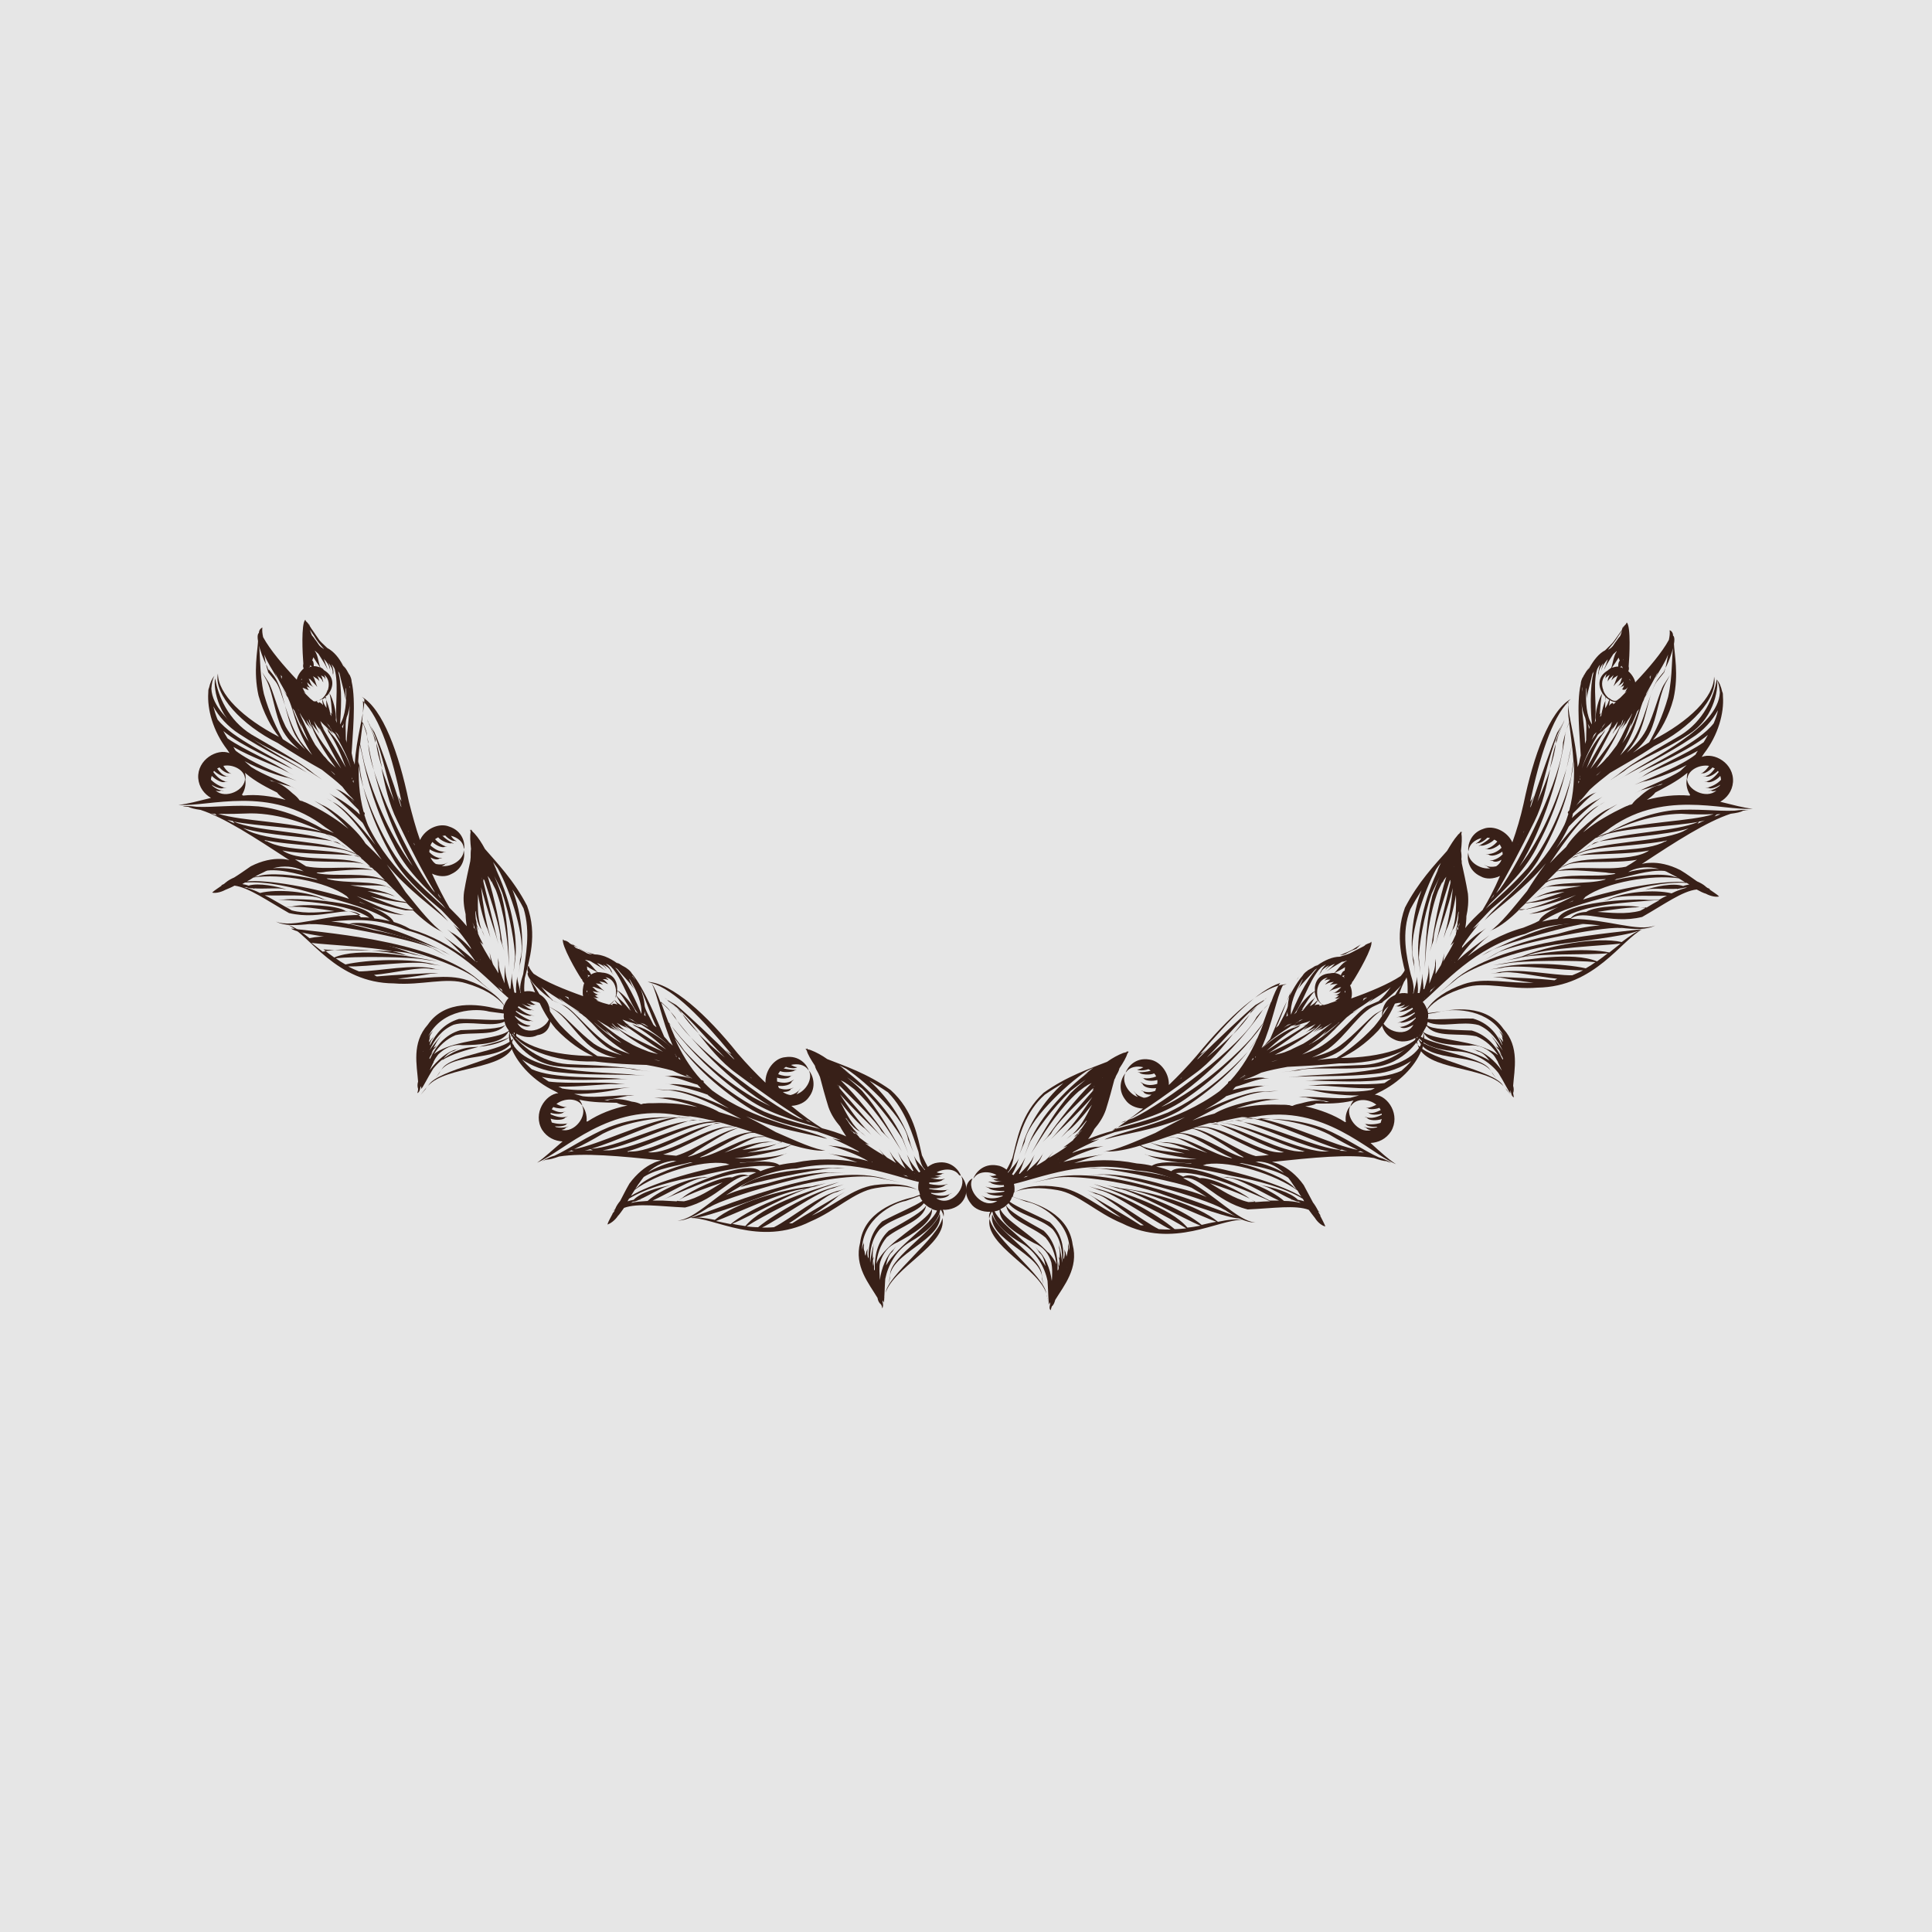 <?xml version="1.0" encoding="utf-8"?>
<!-- Generator: Adobe Illustrator 23.0.0, SVG Export Plug-In . SVG Version: 6.00 Build 0)  -->
<svg version="1.1" id="图层_1" xmlns="http://www.w3.org/2000/svg" xmlns:xlink="http://www.w3.org/1999/xlink" x="0px" y="0px"
	 width="500px" height="500px" viewBox="0 0 500 500" style="enable-background:new 0 0 500 500;" xml:space="preserve">
<style type="text/css">
	.st0{fill:#E6E6E6;}
	.st1{fill:#382018;}
</style>
<rect class="st0" width="500" height="500"/>
<g>
	<g>
		<g>
			<g>
				<g>
					<path class="st1" d="M321.7,315.6c-0.1,0-0.2,0-0.2,0c0.3,0,0.5,0,0.8,0L321.7,315.6z"/>
					<path class="st1" d="M319.1,267.7c1.5-1.8,2.9-3.6,4.3-5.1C322.5,264,321,265.8,319.1,267.7z"/>
					<path class="st1" d="M355.3,276.2c-7.8,0.8-15.8-0.2-19.2,0.8l-4.5,0.5l2.5-0.3c5-1.1,12.2-1.3,19-1.6c7.1-0.5,12.3-4.9,15-8.6
						C368,268.2,363.6,275.5,355.3,276.2z"/>
					<path class="st1" d="M320.6,289.9c0.4,0.1,0.8,0.2,1.3,0.3c-0.8-0.1-1.6-0.2-2.4-0.2L320.6,289.9z"/>
					<path class="st1" d="M319,290.1c0.1,0,0.3,0,0.4,0l-2.4,0.3L319,290.1z"/>
					<path class="st1" d="M315.5,291.1c-0.7-0.1-1.4-0.2-2-0.2l1-0.1C314.7,290.8,315.1,290.9,315.5,291.1z"/>
					<path class="st1" d="M273.2,304.8l-6.2,1.3l3.5-0.8c14.4-4.6,39.3,5.8,50.7,10c-2.2,0.4-11.7-3.1-21.7-6.7
						C289.3,305.4,278,304.1,273.2,304.8z"/>
					<path class="st1" d="M308.4,307.4c-1.8-1-19.1-4.7-23.9-5l-3.1,0l1.8-0.1C290,302.6,303.3,303.1,308.4,307.4z"/>
					<path class="st1" d="M251.2,311.4c1,1.5,3,2.3,5.1,2.2c-0.3,0.5-0.4,1.1-0.3,1.8c0.1-0.6,0.3-1.2,0.7-1.8c0,0,0.1,0,0.1,0
						c0,0.2,0,0.3,0,0.5c0-0.2,0.1-0.3,0.1-0.5c0.2,3.1,4.4,6.4,7.6,8.2c3.7,2.2,5.9,6.2,6.6,9.7c0.2,2.8,0.2,5.4,0.4,6.1
						c0.1-0.2,0.2-0.4,0.3-0.6c0,0.1,0,0.2,0,0.4c-0.2,0.7-0.3,1.3,0.1,1.7c0.1-0.3,0.2-0.7,0.3-1c0.5-0.4,0.7-1,0.9-1.7
						c2.2-3.6,6.1-8.2,4.5-14.3c-1-7.9-9.2-10.7-13.8-11.8l-1.7-0.6c0.1-0.4,0.2-0.7,0.3-1.1c2.7-1.3,6.8-1.4,11.3-0.6
						c5.3,0.9,10.1,5.9,16.7,8.6c13.3,6.7,25-1.1,31.2-0.9c-1.8-0.3-4,0-6.4,0.5c-5.1-4.3-17.5-7.9-24.6-8.6l-0.7-0.1
						c-0.6-0.2-1.3-0.3-1.8-0.4l-1.7-0.4l3,0.9c4.4,0.6,17.2,8,21.3,9.6c-1.1,0.2-2.2,0.4-3.4,0.5c-4.4-5.2-16.2-8.9-22.6-10.8
						l-1.7-0.5l3,1.1c4.2,1.2,17.2,7.9,21,10.4c-1,0.1-2,0.2-3,0.2c-4.6-3.9-14.3-9.3-20.6-10.6l-1.6-0.5l2.7,1
						c3.9,0.7,14.2,8.2,18.5,10.2c-1,0-2,0-3.1-0.1c-4.4-2.2-11.9-8.5-17.3-9.6l-1.3-0.5l2.3,1c2.6,0.4,8.2,5.4,12.4,8.1
						c-0.3,0-0.5,0-0.8,0c-3.7-2.4-9.2-5.5-12.7-7.6l-1-0.6l1.7,1.1c1.2,1,4.1,3.2,6.9,5.1c-5.8-2.6-10.6-7.2-16.2-7.9
						c-4.6-0.7-8.8-0.2-11.4,1.4c0.1-0.8,0.1-1.5-0.1-2.2c6.9-1.6,18.4-6.5,31.6-3.5c7.6,0.4,13.4,3.7,18.3,6.9
						c-3.1-1.4-7-2.3-10.8-3.1c-6.2-1.8-12.9-3.1-17.6-2.7l-2.4,0.1l4.2-0.1c6.4,0.5,29.4,7.1,31.3,9.3c-0.1-0.2-0.3-0.3-0.5-0.5
						c3.1,2.1,5.8,3.6,8.4,3.6c-4.8-0.5-10.3-7.3-18.7-11.5c4.3-0.8,8.2,6,16.7,8.1c6.7-0.3,12.3-1.2,15.8,0.1
						c0.6,0.8,1.1,1.5,1.6,2.1c0.8,1.3,2,2.1,2.7,2.2c-0.3-0.8-0.8-1.7-1.4-2.9c0.1,0,0.2,0.1,0.2,0.1c-0.1-0.2-0.3-0.3-0.4-0.6
						c-0.1-0.1-0.2-0.3-0.2-0.5c0,0,0-0.1-0.1-0.1l0.7,0.5l-0.7-0.6c-0.4-0.8-0.9-1.6-1.3-2.1c-0.7-1.3-1.5-2.8-2.4-4.5
						c-1.9-2.7-4.2-4.4-6-5.2c-0.7-0.4-1.5-0.6-2.2-0.8c10.6-1.1,20-2.1,26.4-1c1.4,0.5,2.5,0.8,3.2,0.8c0.4,0.2,0.9,0.3,1.3,0.5
						c-0.3-0.2-0.6-0.4-1-0.6c0,0,0.1,0,0.1,0c-0.1,0-0.2-0.1-0.3-0.1c-0.6-0.3-1.4-0.6-2.1-0.8c-4-1.8-8.6-5.1-14.1-7.4
						c-5.9-2.3-12.4-2.7-17.4-2.5c-1.1-0.2-2.1-0.3-3.1-0.3c0.9-0.1,1.8-0.2,2.7-0.3c17.8-3.3,29.2,9.2,36.4,12.3
						c-2-1.3-4.1-3.2-6.6-5.5c2-0.1,4-1,5.3-3c2.5-4.2-0.7-9.2-4.2-9.5c0.3-0.2,0.6-0.3,0.9-0.5c5.5-2.6,9.5-6.9,11.1-10.8
						c0.3-0.4,0.4-0.9,0.4-1.3c0.4-1.3,0.5-2.4,0.2-3.4c0,1-0.3,2.1-0.8,3.3c-4.5,7.9-23.2,7-31.9,8l-2.4,0.1l4.3-0.1
						c3.2-0.2,10.9,0.1,18.2-0.7c3.6-0.3,7-1.7,9.4-3.3c-0.7,0.9-1.6,1.7-2.5,2.5c-5.7,2.7-17.1,1.9-23.2,2.5l-1.8,0l3.2,0.1
						c3,0,13.2,0.7,19.2-0.6c-0.6,0.4-1.2,0.8-1.8,1.2c-5.3,0.7-13.4-0.1-18.3,0.6l-1.5,0.1l2.6,0c2.4-0.2,9.6,0.9,14.7,0.6
						c-0.3,0.2-0.7,0.4-1,0.5c-4.8,0.9-12,0.1-16.3-0.2l-1.3-0.1l2.4,0.3c1.9,0.6,7.5,1.5,12.1,1.4c-0.7,0.2-1.5,0.4-2.2,0.6
						c-3.7,0.4-9-0.4-12.4-0.2l-1,0.1l1.8,0c1,0.2,3.4,0.7,6.1,1.1c-0.3,0-0.5,0.1-0.8,0.1c-1.7-0.7-4.2-0.3-6.3,0.3
						c-1,0.2-1.8,0.4-2.4,0.7c-0.3,0-0.6,0-0.9-0.1c0.1,0,0.2,0,0.2,0l0.5-0.1l-0.9,0c-0.4-0.1-1.3-0.1-2.2-0.1
						c-2.1-0.1-4.3,0-6.4,0.2c-1.7,0.2-3.3,0.5-4.9,0.8c3.4-1.2,7.2-2.2,10-2.3l1.3-0.1l-2.3,0c-2.6-0.4-10.8,1.4-14.6,3.7
						c-2,0.5-3.9,1.1-5.7,1.8c6.7-3.5,14-7.6,20-7.5l2.3-0.2l-4.1,0.2c-3.1-0.2-9.3,2.1-15.1,4.8c1.8-1,3.6-2.1,5.4-3.4
						c0.1-0.1,0.1-0.1,0.2-0.2c3-1,7.4-2.3,10.4-2.8l0.8-0.1l-1.5,0.2c-1.3-0.1-5.2,0.3-8,1.1c0.2-0.2,0.4-0.4,0.6-0.7l0.3-0.2
						c2.3-0.6,5.6-2.1,7.9-2.1l0.6,0l-1.1-0.1c-0.9-0.3-3.5,0-5.5,0.5c0.1,0,0.1-0.1,0.2-0.1l0.9-0.3c0.7-0.2,2.1-0.8,3.5-1.5
						c2.1-0.6,4.5-1.1,6.8-1.5c4-0.2,8.5-0.4,13.4-0.9c10.4,0.2,20.6-3.5,22-8.8c-2.4,4.7-11.1,7.3-21.6,7.4
						c2.8-1.2,6.4-3.6,9.7-7.1c4.1-4.9,5.5-10.2,6.7-12.7c-1.9,2.1-4,7.2-7.8,11.7c-3.5,3.8-7.2,6.5-9.7,8.1c-1.7,0.2-3.3,0.3-5,0.5
						c2.5-0.5,5.3-1.5,7.6-3.7c3.4-3.1,5.9-7.1,8.8-8.9l1.4-0.9l-2.6,1.5c-1.9,1.2-5.4,5.4-9.3,8.3c-2.5,1.8-5.3,2.5-7.3,3.1
						c1.4-0.6,2.8-1.3,4.2-2.2c5-3.7,8-9.5,12.3-11.3l1.3-0.6l-0.1,0.1l0.2-0.1l0.7-0.3l-0.6,0.3l0.7-0.6c1.4-0.9,6.5-5.4,5.8-6.7
						c0,0,0,0-0.1,0c0.3-0.6,0.3-1.2-0.1-1.8c-0.2,0.7-0.7,1.4-1.3,2.1c-3.2,2.1-8,4.1-12.8,5.8c0.3-1,0.2-2.3-0.3-3.4
						c0.3-0.2,0.5-0.6,0.6-1l0.1,0c1.3-2,5.3-8.9,4.8-10.3c-0.1,0.1-0.2,0.2-0.3,0.3c-0.4,0.1-0.8,0.3-1.2,0.5l0.4-0.4l-0.6,0.6
						c-0.1,0.1-0.2,0.1-0.3,0.2l-3.1,1.6c-0.7,0.4-1.8,0.7-3.1,1.1c-1.8,0-3.9,0.9-5.7,2.2c-0.3,0.1-0.6,0.2-1,0.4
						c0.2-0.1,0.3-0.2,0.5-0.3l1.5-0.9l-2.6,1.6c-0.1,0-0.1,0.1-0.2,0.1c-0.2,0.1-0.5,0.3-0.7,0.4c0,0-0.1,0-0.1,0.1
						c-0.6,0.4-1,0.8-1.3,1.3c-3.4,3.9-6.6,12.4-8.4,16.4c-0.5,0.5-0.9,1-1.3,1.5c-0.3,0.3-0.6,0.5-0.9,0.8
						c2.9-6.6,3.8-12.9,5.5-16.2c0.3-0.1,0.6-0.2,1-0.3c-6.3,0.3-15.2,8.6-23.3,18.5c-2.4,2.8-4.8,5.3-7.2,7.6
						c0.1-3.3-2.4-6.3-5.1-6.6c-3.6-0.6-5.6,2-6.1,3.4l0.2-0.2c0.9-1.3,2.7-1.6,4.4-1.2c-0.5,0.3-1.1,0.6-1.8,0.6l-0.3,0l0.5,0
						c0.4,0.3,1.9,0.3,2.9-0.1c0.2,0.1,0.4,0.2,0.6,0.4c-1,0.3-2.1,0.4-3.2,0.4h-0.3l0.6,0.1c0.3,0.5,2.7,0.7,3.8,0.2
						c0.2,0.2,0.4,0.5,0.5,0.8c-1,0.4-2.2,0.6-3.4,0.4l-0.4-0.1l0.6,0.2c0.3,0.6,2.2,0.8,3.5,0.4c0.1,0.3,0,0.6,0,1
						c-1.3,0.4-2.8,0.5-4-0.3l-0.4-0.2l0.6,0.5c0.2,0.9,2.1,1.3,3.5,1.1c-0.1,0.2-0.1,0.4-0.2,0.7c0,0,0,0,0,0c-1,0.4-2.3,0.5-3.4,0
						l-0.4-0.1l0.7,0.3c0.2,0.6,1.1,0.8,2.1,0.8c-0.6,0.5-1.3,0.8-2,0.8c-0.9-0.3-1.8-0.7-2.3-1.4l-0.4-0.4l0.6,0.7
						c0,0.3,0.3,0.6,0.6,0.9c-2.5-0.8-4.4-4.1-3.2-6.2c-1,1.1-2.3,4.1,0,7c0.9,1.3,2.6,2.1,4.5,2.2c-3,2.4-5.7,4.3-7.8,5.7
						c-0.1,0-0.1,0.1-0.2,0.1c-1.9,0.5-4.3,1.3-6.2,2.1c0.7-0.9,1.3-1.9,1.6-2.6c1.2-1.4,2.3-3,3-5c0.9-2.9,1.6-5.5,2.2-7.8
						c0.2-0.3,0.3-0.6,0.4-0.9c0.4-0.7,0.8-1.4,0.9-2c1-1.5,1.8-2.9,2.1-3.9c0.2-0.2,0.3-0.4,0.3-0.5c-0.1,0-0.2,0.1-0.3,0.1
						c0-0.1,0-0.2,0-0.2c-0.1,0.1-0.2,0.2-0.3,0.3c-0.3,0.1-0.5,0.1-0.8,0.2c0,0,0,0,0,0s0,0,0,0c-1.3,0.5-2.8,1.3-4.2,2.3
						c-4.3,1.7-10.4,3.7-16.4,8c-6,5.5-6.9,12.4-8.1,16.9c-0.5,1.1-1,2.2-1.5,3c-0.8-0.6-1.6-1-2.5-1.1c-3.6-0.6-5.6,2-6.1,3.4
						l0.2-0.2c1.1-1.7,3.9-1.8,5.8-0.7c-0.5,0.2-1.1,0.3-1.7,0.2l-0.3,0l0.5,0.1c0.2,0.3,1.2,0.6,2,0.6c-0.5,0.2-1,0.3-1.5,0.1
						l-0.3,0l0.5,0.1c0.3,0.4,1.5,0.6,2.4,0.4c0,0,0,0,0,0c-1.1,0.2-2.3,0.5-3.4,0.2l-0.4,0l0.6,0.2c0.4,0.5,2.2,0.8,3.5,0.7
						c0,0.1,0,0.3,0.1,0.4c-1.5,0.3-3.1,0.5-4.4,0.1l-0.5-0.1l0.8,0.3c0.5,0.6,2.5,0.9,4.1,0.8c0,0.1,0,0.1,0,0.2
						c-1.5,0.3-3.4,0.5-4.8,0.2l-0.5-0.1l0.8,0.2c0.4,0.5,2.5,0.9,4.1,0.7c0,0.1,0,0.1-0.1,0.2c-1.5,0.6-3.4,0.8-5,0l-0.5-0.2
						l0.8,0.4c0.3,0.8,1.9,1.1,3.4,1c-3.7,2.4-8.1-2.9-6.4-5.8C250.2,305.5,249,308.6,251.2,311.4z M348.1,290.4
						c-2.9-1.9-6.4-3.2-10.3-4.1c1.1-0.1,2.2-0.3,2.8-0.7c2.7,0,6.1,0.1,9.7-0.8c-0.4,0.5-0.7,1-0.8,1.5l0.2-0.2
						c1.3-1.9,4.5-1.8,6.5-0.2c-0.8,0.4-1.6,0.8-2.5,0.8l-0.3,0l0.6,0.1c0.4,0.4,1.9,0.3,3-0.1c0.1,0.2,0.3,0.4,0.3,0.6
						c-1.1,0.5-2.2,1-3.3,0.6l-0.4-0.1l0.6,0.2c0.4,0.6,2.2,0.6,3.4,0.2c0,0.1,0,0.2,0,0.3c-1.2,0.6-2.7,1.1-4.1,0.6l-0.4-0.1
						l0.7,0.3c0.4,0.7,2.5,0.8,3.8,0.3c-0.1,0.3-0.2,0.7-0.3,1c-1.2,0.4-2.8,0.5-4.3,0.2l-0.4-0.1l0.8,0.2c0.3,0.6,1.8,0.8,3.1,0.7
						c-0.1,0.1-0.2,0.1-0.3,0.2c-1,0.2-2,0.2-2.9-0.1l-0.4-0.1l0.7,0.3c0.2,0.3,0.6,0.5,1.2,0.6c-3.4,0.9-6.8-3.7-5.3-6.3
						c-0.7,0.7-1.5,2.3-1.2,4.2C348.2,290.4,348.1,290.4,348.1,290.4z M311,317c-4.3-3.6-13.5-7.5-20.2-9.3l1.1,0.2
						c4.8,0.2,19.2,7,22.9,8.3C313.5,316.4,312.3,316.7,311,317z M261,311.4c2.3,3,8.1,3.7,11.4,6.7c2.1,2.5,2.6,5.7,2.5,8.7
						c-0.2-1.7-0.5-3.3-0.8-4.4l-0.1-0.8l0.1,1.4c0.2,0.7,0.2,1.7,0.1,2.8c-0.1-0.2-0.2-0.5-0.3-0.6l-0.1-0.5l0.2,0.9
						c0.2,0.3,0.2,0.8,0.2,1.4c0,0.2,0,0.5-0.1,0.7c0-0.2-0.1-0.4-0.1-0.6l-0.1-0.7l0,1.2c0.1,0.3,0.1,0.6,0,1
						c-0.1,0.1-0.1,0.1-0.2,0.2c0-0.1,0-0.2,0-0.3c0.1-3.1-0.5-7.1-3.6-10c-5-2.8-9.1-5.1-9.7-6.6
						C260.6,311.8,260.8,311.6,261,311.4z M276.1,328.1c0,0,0-0.1,0-0.1c0,0,0-0.1,0.1-0.1C276.1,327.9,276.1,328,276.1,328.1z
						 M271.2,324.1l0.1,0.1c-4-4.5-11.5-8.6-12.4-11.3c0.5-0.2,1-0.5,1.5-0.9c0.6,3.9,6.7,5.3,10.2,8.3c1.7,2,2.5,4.4,2.8,6.9
						c-0.4-1-1.1-2-2-3L271.2,324.1z M305.9,278.9c-0.2,0.1-0.4,0.3-0.5,0.4c0.1-0.1,0.2-0.2,0.2-0.3
						C305.7,279,305.8,278.9,305.9,278.9z M303,281.1c-0.2,0.1-0.3,0.3-0.5,0.4C302.7,281.4,302.8,281.2,303,281.1
						C303,281.1,303,281.1,303,281.1z M278.9,293.2c-0.1,0.1-0.2,0.3-0.3,0.4l-0.1,0.2c0,0-0.1,0.1-0.1,0.1L278.9,293.2L278.9,293.2
						z M274,299.9c-0.1,0.1-0.2,0.1-0.3,0.2c0,0,0,0,0,0C273.8,300,273.9,299.9,274,299.9C274,299.9,274,299.9,274,299.9L274,299.9z
						 M278.7,293.7l0.3-0.3c0.1-0.1,0.3-0.3,0.5-0.5c-0.1,0.1-0.1,0.2-0.2,0.3l-0.1,0.2c-0.1,0.1-0.2,0.2-0.3,0.3c0,0,0-0.1,0-0.1
						C278.8,293.6,278.7,293.6,278.7,293.7z M285.4,278.9C285.4,278.9,285.4,278.9,285.4,278.9c-0.1,0,0-0.1,0-0.1
						C285.4,278.8,285.4,278.8,285.4,278.9z M280.1,292.4c-0.3,0.3-0.6,0.6-0.9,0.9l0.4-0.5C279.8,292.6,280,292.5,280.1,292.4z
						 M268.4,303C268.4,303,268.4,303,268.4,303C268.3,303,268.4,303,268.4,303C268.4,303,268.4,303,268.4,303z M283.3,281
						c-0.1,0.1-0.3,0.3-0.4,0.4C283.1,281.2,283.2,281,283.3,281C283.4,280.9,283.3,280.9,283.3,281z M284.4,285.3
						C284.4,285.3,284.4,285.3,284.4,285.3C284.4,285.3,284.4,285.3,284.4,285.3C284.4,285.3,284.4,285.3,284.4,285.3z M327,264.8
						c-0.5,1.3-1,2.6-1.6,3.9l-2.4,3.4c-3,3.5-11.3,11.4-20.7,15.8c-5.2,2.1-10.5,3.4-14.5,4.5c0.6-0.2,1.1-0.5,1.6-0.7
						c5.2-1.7,12.3-3.4,18.4-8c7.3-5.1,13.7-11.7,17.7-16.8L327,264.8z M323.8,268.7c-2.9,3.3-10.4,10.5-18.8,15.5
						c-1.5,0.9-3,1.7-4.5,2.3c10.2-5.9,21.1-17.3,26.3-25.1c0.6-0.8,1.4-1.4,2.1-2c-0.6,1.6-1.3,3.4-2,5.4L323.8,268.7z
						 M274.4,300.8C274.4,300.8,274.4,300.9,274.4,300.8c-0.1,0.1-0.2,0.1-0.2,0.2c0,0,0,0,0,0C274.3,300.9,274.3,300.8,274.4,300.8
						z M267.1,304c-0.8,0.3-1.5,0.5-2.2,0.8c0.2-0.1,0.4-0.3,0.6-0.4C266,304.4,266.5,304.3,267.1,304C267,304,267,304,267.1,304z
						 M263.4,303.8C263.3,303.8,263.3,303.9,263.4,303.8C263.3,303.9,263.3,303.8,263.4,303.8C263.3,303.8,263.4,303.8,263.4,303.8z
						 M263.2,305.4c0,0,0.1,0,0.1,0c-0.1,0-0.2,0.1-0.4,0.1C263.1,305.5,263.2,305.4,263.2,305.4z M270.4,283.3
						c1.6-1.1,3.2-2.1,4.8-3c-5.1,4.5-9.5,11.5-10.7,16.6l-0.7,1.9l1.4-3.3c0.6-5.1,10.6-14.8,16-18.3c0.6-0.3,1.2-0.6,1.8-0.9
						c-0.7,0.5-1.4,1.1-1.9,1.5l-0.7,0.5l1.3-0.8c0.1-0.1,0.3-0.2,0.4-0.3c-6.8,4.9-14.1,13.2-16.2,19.9l-0.8,2.1l1.5-3.7
						c1.4-2.6,5.7-8.6,10.5-13.2c1.3-1,2.6-2,3.9-2.9c-1.3,1.1-2.6,2.2-3.9,3.5c-4,4.6-7.1,9.9-9.2,13.8l-1.1,1.9l2.1-3.3
						c1.6-2.5,5.4-8.5,10.2-12.8c0.7-0.5,1.3-1,2-1.5c0,0-0.1,0.1-0.1,0.1l-0.3,0.3l0.5-0.4c0.2-0.2,0.7-0.4,1.3-0.7
						c-4.3,4.3-8.8,10.1-11.5,14l-1.2,1.3l2.2-2.2c1.3-2.6,6.5-7.5,10.7-11.6l0.2-0.1c0.1,0,0.1,0,0.2-0.1c-0.1,0.2-0.3,0.4-0.4,0.6
						l-0.2,0.2l0.4-0.3c0,0,0.1-0.1,0.2-0.1c-3.5,4-7.5,8.6-10.1,11.7l-1.1,1.2l2-2c1.6-1.5,5.5-5.3,8.8-9c-2.2,3.4-5,7.2-7.3,9.6
						l-0.8,0.9l1.6-1.6c1.4-0.9,4.1-3.9,6.4-6.9c-1.6,3.2-3.3,6.5-5.7,8.1l-0.9,0.8l1.6-1.3c1-0.4,2.2-1.8,3.5-3.4
						c0.1,0,0.1-0.1,0.2-0.1c-0.1,0.1-0.1,0.2-0.2,0.3c-0.3,0.4-0.5,0.8-0.8,1.2c-0.2,0.3-0.4,0.6-0.7,0.9l-0.4,0.5l0.4-0.4
						c-0.4,0.5-0.8,1-1.3,1.4l-0.3,0.4l0.7-0.5c0.1,0,0.2-0.1,0.3-0.2l-1.2,1.3c0,0.1-0.1,0.1-0.1,0.2c-1,0.8-1.9,1.4-2.6,1.9
						l0.2-0.1c0.3-0.1,0.6-0.2,0.9-0.3c-1.3,1-3.1,2.1-4.8,3.1c0.3-0.4,0.6-0.9,0.9-1.2l0.4-0.5l-0.8,0.9c-0.3,0.4-0.8,0.9-1.4,1.4
						c-0.8,0.5-1.6,1-2.3,1.4c0.7-1.1,1.3-2.1,1.6-2.9l0.4-0.6l-0.7,1c-0.5,1.1-2.2,2.6-3.8,4c0.8-1.4,1.5-2.8,1.8-3.8l0.3-0.6
						l-0.6,1c-0.4,1-1.9,2.6-3.3,4c-0.1,0-0.2-0.1-0.2-0.1c0.7-1.4,1.1-2.8,1.5-3.7l0.2-0.5l-0.5,0.9c-0.4,0.9-1.6,2.4-2.6,3.7
						l-0.1,0c0,0-0.1-0.1-0.3-0.2c0.8-1.2,1.4-2.9,1.7-3.9l0.2-0.4l-0.4,0.7c-0.3,0.7-1.6,2-2.5,3.2c0,0-0.1-0.1-0.1-0.1
						c1-1,1.4-3,1.7-4.6C263.8,293.9,265.4,287.7,270.4,283.3z M290.1,290.6c0.2-0.1,0.3-0.2,0.5-0.3c0.1,0,0.2,0,0.3,0
						C290.6,290.4,290.3,290.5,290.1,290.6z M290.6,290.4c0.3-0.2,0.6-0.3,0.9-0.5c-0.2,0.2-0.4,0.3-0.6,0.5
						C290.8,290.3,290.7,290.4,290.6,290.4z M331.3,254.4c-0.9,1.3-1.6,2.9-2.3,4.9c-1.4,1.2-2.7,2.5-3.8,3.9
						c-3.6,7.2-24,22.4-32,26.2c-0.4,0.1-0.8,0.3-1.2,0.4c4.8-2.9,11-7.3,17.3-12c4-2.9,7.1-6.8,9.9-10.3c-2,2-4.3,4-6.9,6.2
						c4.8-4.8,9.8-11.2,14.1-14.3l0.9-0.6l-3.5,2.9c-0.1,0.2-0.2,0.4-0.4,0.7c0.8-0.8,1.5-1.6,2.3-2.3l1.6-1.4l0.6-0.4l-0.5,0.3
						l0.7-0.6l-0.8,0.7l-2.4,1.4c-2.8,2.3-9.9,9-14.8,13.9c-0.1,0.1-0.2,0.1-0.3,0.2c0.6-0.8,1.3-1.5,1.9-2l0.4-0.4l-0.8,0.6
						c-0.2,0.1-0.4,0.2-0.7,0.4C318.3,263.7,325.5,256.3,331.3,254.4z M337,253.6c0.1-0.1,0.1-0.1,0.2-0.2c-0.5,0.9-0.8,1.9-1.2,2.4
						l-0.3,0.4l0.6-0.7c0.8-1.1,3-3.3,4-4.5c0.2-0.1,0.4-0.3,0.6-0.4c-3.1,3.3-5.7,9.3-6.8,12l0,0C333.8,260,335.2,256.5,337,253.6z
						 M335,265c0.3-0.2,0.5-0.3,0.8-0.5c0.2-0.1,0.3-0.1,0.4-0.3c0.1-0.1,0.2-0.1,0.3-0.2c0.3-0.1,0.7-0.2,1-0.4
						C336.6,264.1,335.7,264.6,335,265z M340.7,265.7c-1.9,2-7.7,4.6-12.3,6.8c3.2-2.1,6.8-4.7,10.1-7c-0.3,0.3-0.6,0.5-0.9,0.8
						l-0.3,0.3l0.7-0.4c0.4-0.2,1.5-0.6,2.5-1.2c0,0,0,0,0,0c-0.8,0.8-1.6,1.5-2.3,2l-0.4,0.3l0.8-0.5c0.4-0.1,1.1-0.5,1.9-0.9
						c-0.1,0.1-0.1,0.1-0.2,0.2l-0.4,0.4L340.7,265.7C340.6,265.8,340.7,265.7,340.7,265.7z M324.3,273.8c0,0.1,0.1,0.2,0.1,0.3
						c-0.2,0.1-0.3,0.2-0.5,0.4C324,274.2,324.2,274,324.3,273.8z M324.8,273.7c0.1-0.2,0.2-0.3,0.3-0.5c-0.1,0.1-0.1,0.2-0.1,0.4
						C324.9,273.7,324.8,273.7,324.8,273.7z M325.3,272.8c-0.1,0.1-0.2,0.3-0.2,0.4C325.2,273.1,325.2,273,325.3,272.8z
						 M336.6,265.2l-1.5,0.7c-1.7,0.3-6.1,3.1-8.6,5.5c2-2.1,5-4.2,7.7-5.9l0.4-0.1c0.2-0.1,0.6-0.1,1-0.2c-0.2,0.1-0.4,0.2-0.5,0.3
						l-0.5,0.3l1-0.4c0.4-0.1,1-0.4,1.7-0.6c0.6-0.2,1.2-0.3,1.7-0.6c0,0,0,0,0.1,0c-0.3,0.3-0.6,0.6-0.9,0.9
						c-0.2,0.1-0.4,0.2-0.5,0.3l-0.5,0.3l0.8-0.3c-3.3,2-7.1,4.4-10.2,6.5c2.5-2.3,5.6-4.9,8.2-6.1L336.6,265.2z M349,251.5
						c0-0.1,0.1-0.2,0.1-0.4c0,0,0,0,0,0C349.1,251.2,349.1,251.3,349,251.5C349,251.4,349,251.5,349,251.5z M347.9,253.1
						c0,0-0.1-0.1-0.1-0.1l0.1-0.2C347.9,253,347.9,253,347.9,253.1z M347.7,252.9c-0.1-0.1-0.2-0.2-0.4-0.3
						c0.2-0.1,0.4-0.1,0.6-0.2c0,0,0,0.1,0,0.1C347.8,252.7,347.8,252.8,347.7,252.9z M345.4,251.8l0.2-0.1c0.4-0.2,1.6-0.8,2.5-1.4
						c0,0.3-0.1,0.6-0.1,0.9c-0.5,0.1-0.8,0.7-1,1.2C346.6,252.1,346,251.9,345.4,251.8z M344.2,251.9c-3.1,0.2-4.1,2.5-3.9,4.6
						l-0.2,0.1c-1.1,0.5-4,3.5-4.6,5.4c-0.2,0.2-0.4,0.3-0.6,0.5c2.3-3,3.7-8.1,6.4-11.5l0.3-0.3c0.3-0.4,0.8-0.7,1.6-1.1
						c-0.8,0.7-1.3,1.5-1.6,2.3l-0.4,0.6l0.7-0.9c0.2-0.7,1.1-1.3,2.1-1.8c-0.4,0.4-0.8,0.8-1,1.2l-0.4,0.4l0.7-0.7
						c0.3-0.4,1.2-0.9,2.2-1.3c-0.6,0.6-1.2,1.2-1.7,1.6l-0.5,0.4l0.9-0.6c0.5-0.4,1.8-1.1,3.1-1.9c0.3,0,0.8-0.1,1.2-0.3
						c0,0,0,0.1,0,0.1c-1.3,0.6-2.3,2.3-3.2,3.1l0,0C345,251.8,344.6,251.8,344.2,251.9z M340.5,257.9l-0.5,0.6
						c-0.5,0.3-1.9,1.7-2.8,3c-0.1,0.1-0.2,0.1-0.3,0.1c-0.1,0-0.1,0.1-0.2,0.1c0.2-0.2,0.4-0.4,0.6-0.6l0.2-0.2l-0.4,0.3
						c0,0-0.1,0-0.1,0c1-1.6,2-3.4,3.2-4.6C340.3,257,340.4,257.5,340.5,257.9z M341,258.9l-0.4,0.3c-0.3,0.4-0.9,0.8-1.6,1.2
						c0.4-0.8,0.9-1.5,1.3-2.2l0.2-0.4C340.7,258.2,340.8,258.6,341,258.9z M341.1,258.9c0.3,0.5,0.7,0.9,1.2,1.2
						c-0.3,0.1-0.6,0.1-0.9,0.2c0.1-0.1,0.1-0.2,0.1-0.3c-0.4-0.1-0.9,0-1.3,0.2C340.5,259.7,340.8,259.3,341.1,258.9L341.1,258.9z
						 M352.9,258.7l0.5-0.3c-0.2,0.2-0.5,0.4-0.7,0.6c0.1-0.2,0.2-0.4,0.2-0.6c0.3-0.1,0.6-0.2,0.9-0.3c0,0-0.1,0.1-0.1,0.1
						c0,0-0.1,0.1-0.1,0.1L352.9,258.7z M345.6,264c-2.5,2-5.3,4.3-8.3,6.1c-1.2,0.6-2.4,1.1-3.5,1.7l0.2-0.1l-1,0.4
						c-0.6,0.3-1.8,0.6-3.1,0.9c4.3-2.2,9-5.1,11.7-7.8c0.1-0.1,0.2-0.1,0.3-0.2c-0.2,0.2-0.4,0.5-0.6,0.7c-0.4,0.4-0.8,0.8-1.1,1.1
						l-0.4,0.4l0.8-0.6c0.3-0.2,1-0.6,1.7-1c-0.5,0.5-1.1,0.9-1.6,1.2l-0.5,0.3l1-0.5c0.2-0.1,0.6-0.2,1-0.4l-0.3,0.3l0.7-0.5
						c0.1-0.1,0.2-0.1,0.3-0.2c0.4-0.2,1.1-0.6,1.8-1.1l-0.3,0.3l0.8-0.6C345.2,264.3,345.4,264.1,345.6,264
						C345.6,264,345.6,264,345.6,264z M332.2,266c0.4-0.3,0.8-0.6,1.1-0.8c0.3-0.1,0.6-0.2,1-0.3c0,0,0,0,0,0
						C333.7,265.2,333,265.5,332.2,266z M333.2,261.8c0,0.4,0,0.7,0.1,1c-0.1,0.1-0.2,0.2-0.4,0.3
						C333,262.7,333.1,262.2,333.2,261.8z M352.3,245.9c0,0.1-0.1,0.1-0.1,0.2c0,0,0,0,0,0C352.2,246.1,352.2,246.1,352.3,245.9
						C352.2,246,352.2,246,352.3,245.9z M346.8,258.1c-0.4,0.3-0.8,0.6-1.2,0.9l-0.2,0.1l0.4-0.1c0,0,0.1,0,0.2,0
						c-0.8,0.3-1.6,0.5-2.3,0.8c-0.4,0.1-0.7,0.2-1.1,0.3c-0.6-0.1-1-0.6-1.3-1.2l0.1-0.1l-0.1,0.1c-0.4-0.8-0.5-1.8-0.4-2.7
						l0.1-0.1l-0.1,0.1c0.2-1.5,1-2.9,2.7-3.2c-0.4,0.3-0.7,0.6-0.8,0.8l-0.2,0.1l0.4-0.2c0.3-0.2,0.8-0.2,1.3-0.2
						c-0.5,0.4-0.9,0.8-1.2,1.1l-0.2,0.2l0.5-0.2c0.4-0.3,1.1-0.4,1.8-0.5c-0.4,0.3-0.8,0.6-1,0.9l-0.2,0.1l0.4-0.2
						c0.3-0.2,1.1-0.2,1.8-0.3c-0.8,0.5-1.4,1.3-2,1.8l-0.2,0.2l0.5-0.3c0.3-0.2,1.3-0.4,2.2-0.8c0,0,0,0,0,0l-0.1,0.1l0.2-0.1
						c0,0,0.1,0,0.3,0c-0.6,0.5-1.1,1.2-1.9,1.4l-0.3,0.1l0.5-0.1c0.3,0.1,1,0,1.6-0.3c-0.3,0.4-0.7,0.8-1.4,0.9l-0.3,0.1l0.5-0.1
						c0.2,0.1,0.4,0.1,0.7,0.1c-0.3,0.3-0.6,0.6-1,0.7l-0.2,0.1l0.4-0.1C345.6,258.5,346.2,258.4,346.8,258.1z M347.8,257.4
						C347.8,257.5,347.8,257.5,347.8,257.4c-0.1,0.1-0.1,0.1-0.1,0.2C347.8,257.6,347.8,257.5,347.8,257.4z M346.7,264.5
						c-2,1.8-4.8,4.4-8,5.9c0.2-0.2,0.5-0.3,0.7-0.4c1.4-1,2.7-2.1,4-3.3c-0.4,0.4-0.7,0.9-1,1.2l-0.5,0.5l0.9-0.8
						c0.6-0.5,2-1.6,3.4-2.7C346.3,264.7,346.5,264.6,346.7,264.5z M330.7,274.3c-0.5,0.2-1,0.3-1.5,0.5c-0.1,0-0.1,0-0.2,0
						c0,0,0.1,0,0.1,0C329.7,274.6,330.2,274.4,330.7,274.3z M322.4,278.2c-0.5,0.3-1,0.6-1.4,0.9c0,0-0.1,0-0.1,0
						c0.4-0.3,0.9-0.6,1.3-0.9l0,0C322.2,278.3,322.3,278.3,322.4,278.2z M330.2,266c1.5-2.9,2.6-6.6,4.1-9.9
						c-0.6,1.4-0.9,2.8-1,4.1l0,0.1c-0.2,1.2-1.5,3.4-2.4,5.1C330.7,265.6,330.4,265.8,330.2,266z M336.3,252.6
						C336.3,252.6,336.3,252.7,336.3,252.6c-0.1,0.2-0.2,0.3-0.3,0.4c-0.2,0.2-0.3,0.5-0.5,0.7C335.8,253.4,336,253,336.3,252.6z
						 M352.2,244.4c-0.2,0.2-0.5,0.4-0.7,0.7c-0.1,0.1-0.3,0.2-0.4,0.4c-0.2,0.1-0.5,0.2-0.7,0.3c-0.1,0-0.2,0.1-0.3,0.1
						c-0.6,0.3-1.3,0.6-1.9,1c-0.2,0.1-0.4,0.1-0.6,0.2c-0.2,0-0.5,0.1-0.7,0.1c0,0-0.1,0-0.1,0c1.4-0.6,2.8-1.1,3.8-1.8
						L352.2,244.4z M348.2,256.9C348.1,257,348.1,257,348.2,256.9c-0.1,0-0.1-0.1-0.2-0.3c0.1-0.1,0.1-0.1,0.2-0.2
						C348.2,256.6,348.2,256.8,348.2,256.9z M341.2,271.2c-1.4,0.7-2.9,1.2-4.2,1.7c3.2-1.8,6.2-4.2,8-6.1l1.1-0.9l-0.9,0.7
						c1.1-1.1,2.2-2.2,3.2-3.2c0.3-0.3,0.7-0.5,1-0.8c0.3-0.2,0.5-0.4,0.8-0.5l1.5-1l-1.8,1.1c0.2-0.1,0.3-0.3,0.4-0.4
						c1.4-0.9,3.6-2.3,5.1-3.5c-0.3,0.3-0.6,0.5-0.8,0.8l-0.4,0.4l0.8-0.6c0.9-0.6,3.4-2,4.9-3.4c0,0,0,0,0,0
						c-0.9,1.3-1.9,2.5-2.8,3.3l-0.3,0.3l-3,1.3C351.1,261.9,346.8,268,341.2,271.2z M337,274.1C336.9,274.1,336.9,274.1,337,274.1
						c-0.1,0-0.1,0-0.2,0C336.9,274.1,336.9,274.1,337,274.1z M321.5,278.9c0.4-0.2,0.8-0.4,1.2-0.6c-0.3,0.2-0.6,0.3-0.9,0.5
						L321.5,278.9z M303.1,303.1c-1.2-0.5-2.5-0.9-3.9-1.2c5.2-0.7,12.2,0.7,19.5,2.4c6.7,1.2,13.6,3,18.4,5.9
						c0.2,0.2,0.3,0.5,0.4,0.7c-0.5-0.2-1.1-0.3-1.6-0.4c-2-2-6.6-3.2-9.2-3.7l-0.7-0.2l1.2,0.4c1.4,0.3,4.8,2.4,7.1,3.4l-0.4,0
						l0.6,0.1c0.7,0.3,1.2,0.5,1.6,0.5c0.2,0.1,0.3,0.2,0.5,0.3c-1.3-0.3-2.7-0.5-4.3-0.5c-3.4-3-11-6.1-15.6-6.2l-1.2-0.2l2.1,0.4
						c2.8-0.1,9.8,4.3,13.4,5.9c-0.8,0-1.6,0-2.4,0l-2.5-1.3C322.7,307.3,306.8,300,303.1,303.1z M314.6,290.4l1.7,0.2
						c3.9,0.1,14.5,5.6,21.4,7.4c-0.2,0-0.5,0-0.7,0.1c0-0.1,0.1-0.1,0.2-0.1c-5.6,0.4-14.8-5.6-21.7-7c3.7,1.4,11.6,5.8,16.8,7.2
						c-6.1,0.8-15.6-7.2-22.1-6.6l-0.4,0c1-0.3,2-0.6,3-0.9l0.6-0.1c-0.1,0-0.2,0-0.3,0C313.6,290.7,314.1,290.6,314.6,290.4z
						 M325,299.2c-5.1-1.4-11.2-6.4-16.3-7.2c0.3-0.1,0.6-0.2,0.9-0.3l1.9,0.1c2.9,0,11.2,5.4,16.9,7.1c-0.1,0-0.1,0-0.2,0
						C327.1,299.1,326.1,299.1,325,299.2z M333.4,304.8c0.2,0.3,0.4,0.5,0.6,0.8c0.5,0.8,1.1,1.6,1.6,2.3c-0.2-0.2-0.4-0.4-0.7-0.6
						c-1.8-2.1-8.4-4.9-14.2-6.3c0.2,0,0.4,0,0.6,0l0,0C324.2,301.7,330,302.5,333.4,304.8z M336.8,309.7
						c-4.6-2.9-16.1-6.5-25.5-8.1c0.3-0.1,0.6-0.2,0.9-0.3c6.5-1,18,2.7,23.6,6.8C336.1,308.6,336.4,309.2,336.8,309.7z
						 M299.7,295.5l2.2,0.3c1.2,0,3.5,0.9,6,1.9c-3.6-0.5-7.4-1-9.9-1.9l-0.4-0.1c1.4-0.4,2.8-0.9,4.3-1.4l2.2,0.1
						c1.5,0.3,4.9,2.3,8.4,4c-3.9-1.4-8.3-2.9-11.6-2.8L299.7,295.5z M301.9,294.3c0.9-0.3,1.8-0.6,2.8-0.9h0.1
						c2.8-0.5,9.4,4.4,14.1,6.3c-0.1,0-0.3,0-0.4,0c-4.8-1-10.9-5.4-15.4-5.4L301.9,294.3z M305.2,293.2c1.1-0.4,2.2-0.7,3.4-1.1
						c2.6,0.6,6.9,3.4,11.2,6.1c0.7,0.5,1.4,0.9,2.1,1.3c-0.1,0-0.3,0-0.4,0C316.9,298.2,310.5,293.2,305.2,293.2z M325.7,300.6
						c2,0.1,4.5,0.9,6.6,3c-1.9-1.2-5-2.4-7.4-2.9C325.2,300.7,325.4,300.7,325.7,300.6z M306.6,298.5c-3.9-0.4-7.9-0.8-10.6-1.7
						l-0.8-0.4c0.8-0.2,1.6-0.5,2.4-0.7l1.3,0.5C300.2,296.8,303.4,297.7,306.6,298.5z M324.1,289.4c-0.3,0-0.6,0-0.8,0.1l-2.6,0.2
						l3.7-0.2c6.5,1.4,16.4,6.3,22.6,8.1c-6.4-0.4-17.2-6.1-25.2-7.2c5,1.5,16.4,6.7,22.2,7.6c-0.6,0-1.1,0-1.7,0
						c-7.5-0.5-19.5-7.6-27.6-7.5c2.2-0.5,4.4-1,6.7-1.4C322.2,289.1,323.1,289.2,324.1,289.4z M348.7,297.9c-0.7,0-1.4-0.1-2.1-0.1
						c0.2-0.1,0.5-0.2,0.6-0.3C347.7,297.7,348.2,297.8,348.7,297.9z M344,293.6c2.5,1.5,5.1,2.9,7.4,4c-6.5-1.2-16.9-6.6-25.8-8.2
						C329.1,289.4,337.3,290.2,344,293.6z M353,298.3c-0.5-0.1-1.1-0.1-1.7-0.2c0.3,0,0.5-0.1,0.7-0.2
						C352.4,298,352.7,298.2,353,298.3z M313.1,306.2c3.6,1.2,8.2,2.7,11,4.4l0.8,0.4c-0.6,0-1.2,0.1-1.8,0.1
						C319.3,310.2,316,307.9,313.1,306.2z M306.2,304.5c-0.6-0.3-1.3-0.6-1.9-0.9c6.4-0.8,17.3,4.2,23.2,6.7l1.2,0.6
						c-1.2,0-2.5,0.1-3.8,0.2l-1.5-0.9c-1.9-1.7-10.2-5.7-12.9-5.3C308.9,304.2,307.5,303.9,306.2,304.5z M294.2,301.1
						c-5.9-1.2-11.4-1-16.2-0.1c2.4-0.8,4.8-1.7,6.7-2.1l0.9-0.2l-1.6,0.3c-1.5,0.2-5.7,0.9-8.8,1.7c2.4-1.5,6.8-3.1,9.6-3.9
						l0.8-0.2l-1.4,0.2c-1.1-0.1-4.3,0.6-6.7,1.6c0.1-0.1,0.2-0.2,0.3-0.3c1.9-1.1,4.3-2.2,6.1-3l0.6-0.3l-1.1,0.3
						c-0.3,0-0.7,0.1-1.2,0.2c2.2-0.9,4.7-1.7,6.3-2.3l0.5-0.1c5-1.1,10.8-2.4,16.2-5.4c8.2-5.1,15.5-11.8,19.4-17.6l0.7-1
						c-1.6,3.6-3.8,7.4-6.9,10.8c-0.4,0.1-0.6,0.3-0.6,0.6c-0.7,0.7-1.4,1.4-2.2,2.1c-11.1,8.2-24.2,9.9-29.8,12.5l0.6-0.1
						c4.4-1.4,12.1-2.2,20.3-5.7c-3.1,1.6-5.9,3.1-7.7,4.1c-5.5,2.4-10,4.4-13.5,4.9l0.7-0.1c2.5,0.1,5.5-0.5,8.8-1.5l1.7,0.9
						c2.1,0.7,8.4,2.2,13,2.6c-5.7,0-10.4-0.3-13.6-1.3l0.5,0.1c2.7,1.3,6.8,2,11.7,2.3c0,0,0,0.1,0,0.1c-4.8-0.6-8.6-0.6-10.2,0.5
						C296.9,301.4,295.6,301.2,294.2,301.1z M276.8,323.7c-0.1-0.6-0.2-1.1-0.3-1.5l-0.1-0.4l0,0.8c0.1,0.4,0,0.9-0.1,1.5
						c0,0,0,0,0,0l0-0.5l-0.1,0.9c-0.1,0.2-0.1,0.5-0.2,0.7c-0.1-0.6-0.2-1.1-0.4-1.5l-0.1-0.4l0,0.8c0.1,0.4,0,1.1-0.2,1.8
						c0-0.1-0.1-0.2-0.1-0.4c0.1-3.1-0.6-6.5-3.5-9.2c-4.4-2.3-8.5-3.9-10.4-5.3c0.1-0.1,0.1-0.2,0.2-0.3c0.2-0.3,0.3-0.7,0.5-1
						l3.6,1.3C268.8,311.5,276.9,315.8,276.8,323.7z M257.4,313.5c0.5-0.1,0.9-0.2,1.3-0.4c-0.2,3.6,5.2,6.6,8.9,8.6
						c2.5,1,3.9,2.9,4.5,5.1c0.1,0.6,0.2,1.4,0.2,2.3l-0.1-0.1l0.1,0.1c0,0.8,0,1.6-0.1,2.4c-0.4-3.2-1.8-6.5-3.6-8l-0.6-0.8l1,1.5
						c0.8,0.6,1.3,1.9,1.6,3.5C267.7,322.5,259,317,257.4,313.5z"/>
					<path class="st1" d="M270.9,335.1c0.1,0.2,0.1,0.4,0.1,0.6L270.9,335.1z"/>
					<path class="st1" d="M270.8,334.8l0.1,0.3c-1.8-6.8-16.1-12.8-14.8-19.7C257.1,320.5,270.3,330.2,270.8,334.8z"/>
					<path class="st1" d="M271.1,336.4c0-0.2,0-0.4-0.1-0.6l0.5,2.6L271.1,336.4z"/>
					<path class="st1" d="M269.6,329.7l0.4,2.9l-0.3-1.6c0.2-6.5-14.3-10-12.9-16.8C257.6,318.3,269.3,325.3,269.6,329.7z"/>
				</g>
				<g>
					<path class="st1" d="M425.4,240.5c-0.1,0-0.1,0.1-0.2,0.1c0.2-0.1,0.5-0.2,0.7-0.3L425.4,240.5z"/>
					<path class="st1" d="M401.1,199c0.5-2.3,0.9-4.5,1.5-6.5C402.5,194.2,401.9,196.5,401.1,199z"/>
					<path class="st1" d="M437.1,190c-6.5,4.3-14.1,7.1-16.7,9.5l-3.8,2.5l2.1-1.5c3.9-3.3,10.3-6.7,16.2-10.2
						c6-3.7,8.7-10,9.4-14.5C444.8,177,444.2,185.5,437.1,190z"/>
					<path class="st1" d="M412.6,218.1c0.3-0.1,0.8-0.2,1.3-0.3c-0.8,0.3-1.5,0.6-2.2,0.9L412.6,218.1z"/>
					<path class="st1" d="M411.3,218.9c0.1-0.1,0.2-0.1,0.4-0.2l-2,1.3L411.3,218.9z"/>
					<path class="st1" d="M408.6,221.5c-0.7,0.2-1.3,0.4-1.9,0.7l0.8-0.5C407.8,221.6,408.2,221.5,408.6,221.5z"/>
					<path class="st1" d="M377.3,253.1l-4.9,4l2.7-2.3c10.7-10.7,37.6-12.9,49.6-14.3c-1.8,1.4-11.9,2.6-22.4,4
						C391.9,246.2,381.2,250.2,377.3,253.1z"/>
					<path class="st1" d="M409.8,239.2c-2.1-0.1-19.2,4.6-23.5,6.6l-2.8,1.5l1.5-0.9C391.3,243.4,403.3,237.7,409.8,239.2z"/>
					<path class="st1" d="M360.8,269c1.5,0.8,3.7,0.7,5.5-0.4c-0.1,0.6,0.1,1.2,0.6,1.7c-0.2-0.6-0.3-1.2-0.2-1.9c0,0,0.1,0,0.1-0.1
						c0.1,0.2,0.2,0.3,0.3,0.5c0-0.2-0.1-0.3-0.1-0.5c1.6,2.7,6.9,3.7,10.5,3.8c4.3,0.3,8.1,2.8,10.3,5.6c1.5,2.4,2.6,4.8,3.1,5.2
						c0-0.2,0-0.5,0-0.7c0.1,0.1,0.1,0.2,0.1,0.3c0.1,0.7,0.3,1.3,0.8,1.5c-0.1-0.3-0.1-0.7-0.2-1.1c0.2-0.6,0.2-1.2,0-1.9
						c0.3-4.2,1.7-10.1-2.5-14.7c-4.5-6.5-13.1-5.3-17.7-4.2l-1.8,0.3c0-0.4-0.1-0.7-0.2-1.1c1.8-2.4,5.4-4.4,9.7-5.7
						c5.2-1.7,11.6,0.6,18.8,0c14.9-0.2,21.7-12.4,27.3-15.2c-1.7,0.6-3.5,1.9-5.5,3.4c-6.5-1.5-19.2,1-25.8,3.7l-0.7,0.2
						c-0.6,0.2-1.3,0.3-1.8,0.5l-1.7,0.4l3.1-0.6c4.2-1.4,19-0.8,23.3-1.3c-0.9,0.7-1.8,1.4-2.8,2.1c-6.3-2.6-18.5-0.5-25.1,0.7
						l-1.8,0.3l3.1-0.4c4.3-0.9,18.9-0.9,23.4-0.4c-0.8,0.6-1.6,1.1-2.5,1.6c-5.9-1.3-17-1.7-23.1,0l-1.6,0.3l2.9-0.4
						c3.8-1.1,16.4,0.8,21.1,0.6c-0.9,0.5-1.8,0.9-2.8,1.3c-5,0.1-14.4-2.1-19.8-0.6l-1.4,0.1l2.5-0.1c2.5-0.8,9.8,1,14.8,1.5
						c-0.2,0.1-0.5,0.3-0.7,0.4c-4.4-0.5-10.7-0.7-14.8-0.9l-1.2,0l2.1,0.2c1.5,0.3,5.1,1,8.5,1.3c-6.4,0.3-12.7-1.5-18.1,0.4
						c-4.4,1.5-7.9,3.9-9.5,6.5c-0.3-0.7-0.6-1.4-1.1-1.9c5.4-4.6,13.4-14.2,26.5-17.6c6.9-3.1,13.6-2.9,19.4-2.2
						c-3.4,0.2-7.3,1.1-11,2.2c-6.3,1.2-12.9,3.1-16.9,5.6l-2,1.2l3.7-2.1c5.9-2.5,29.4-7.2,32.1-6.1c-0.2-0.1-0.4-0.1-0.7-0.2
						c3.7,0.4,6.8,0.6,9.1-0.6c-4.5,1.8-12.5-1.7-21.9-1.7c3.4-2.7,10,1.6,18.5-0.5c5.8-3.3,10.4-6.7,14.1-7.1
						c0.9,0.5,1.7,0.9,2.4,1.1c1.3,0.7,2.7,0.9,3.4,0.7c-0.6-0.6-1.5-1.1-2.6-1.9c0.1,0,0.2,0,0.3,0c-0.2-0.1-0.4-0.2-0.7-0.3
						c-0.1-0.1-0.3-0.2-0.4-0.3c0,0-0.1,0-0.1-0.1l0.9,0.2l-0.9-0.2c-0.7-0.6-1.5-1-2.2-1.3c-1.2-0.8-2.6-1.9-4.3-2.9
						c-2.9-1.5-5.7-2-7.7-1.9c-0.8,0-1.6,0.1-2.3,0.3c8.9-5.9,16.9-11,23-13c1.5-0.2,2.6-0.4,3.2-0.8c0.5-0.1,0.9-0.1,1.4-0.1
						c-0.4,0-0.7-0.1-1.1-0.1c0,0,0,0,0.1,0c-0.1,0-0.2,0-0.3,0c-0.7,0-1.5,0.1-2.3,0.2c-4.3,0.2-10-0.6-16-0.1
						c-6.3,0.7-12.3,3.3-16.6,5.8c-1,0.3-2,0.7-2.9,1.1c0.7-0.5,1.5-1,2.2-1.5c14.3-11.1,30.1-5.2,38-5.8c-2.3-0.2-5.1-1-8.4-1.8
						c1.7-1,3.1-2.7,3.3-5.1c0.3-4.9-4.9-7.8-8.1-6.5c0.2-0.3,0.4-0.6,0.6-0.9c3.7-4.8,5.2-10.5,4.9-14.7c0-0.5,0-1-0.2-1.3
						c-0.3-1.3-0.7-2.4-1.4-3.1c0.5,0.9,0.7,2,0.8,3.3c-0.4,9.1-17.4,16.8-24.7,21.7l-2.1,1.2l3.7-2.1c2.8-1.6,9.7-4.9,15.8-9
						c3.1-1.9,5.5-4.7,6.8-7.2c-0.2,1.1-0.6,2.2-1.1,3.4c-3.9,5-14.3,9.5-19.5,12.9l-1.6,0.8l2.8-1.4c2.7-1.3,12.1-5.4,16.8-9.3
						c-0.3,0.6-0.7,1.2-1.1,1.9c-4.4,3.1-12,6.1-15.9,8.9l-1.3,0.7l2.3-1.2c2-1.2,8.9-3.6,13.4-6.2c-0.2,0.3-0.4,0.6-0.6,1
						c-3.9,3-10.6,5.5-14.6,7.3l-1.2,0.5l2.2-0.8c1.9-0.3,7.4-2.2,11.3-4.3c-0.5,0.5-1.1,1-1.6,1.5c-3.1,2.1-8.2,3.8-11.2,5.5
						l-0.9,0.5l1.6-0.9c1-0.3,3.4-0.9,5.9-1.8c-0.2,0.2-0.4,0.3-0.7,0.4c-1.9,0.2-3.9,1.7-5.4,3.1c-0.8,0.6-1.4,1.2-1.8,1.8
						c-0.3,0.1-0.6,0.3-0.9,0.4c0.1,0,0.1-0.1,0.2-0.1l0.4-0.3l-0.8,0.4c-0.4,0.1-1.2,0.5-2,0.9c-1.9,0.9-3.8,2-5.6,3.1
						c-1.4,0.9-2.7,1.9-4,2.9c2.5-2.7,5.4-5.2,7.8-6.6l1.1-0.7l-2,1.1c-2.5,0.8-9,6.2-11.3,10c-1.5,1.4-2.9,2.8-4.2,4.2
						c4.3-6.2,9-13.2,14.3-15.9l2-1.2l-3.5,2.1c-2.9,1.2-7.3,6.1-11.2,11.2c1.2-1.7,2.2-3.5,3.2-5.5c0-0.1,0.1-0.1,0.1-0.2
						c2.2-2.3,5.6-5.5,8-7.2l0.7-0.5l-1.3,0.8c-1.2,0.5-4.5,2.6-6.6,4.7c0.1-0.3,0.2-0.6,0.2-0.9l0.1-0.3c1.7-1.6,4-4.4,6.1-5.5
						l0.6-0.3l-1,0.5c-0.9,0.2-3.1,1.5-4.6,3c0,0,0.1-0.1,0.1-0.2l0.6-0.7c0.5-0.5,1.5-1.7,2.5-2.9c1.6-1.5,3.5-3,5.3-4.4
						c3.4-2,7.4-4.2,11.4-6.9c9.3-4.6,16.7-12.5,15.5-18c0,5.3-6.5,11.6-15.8,16.4c1.9-2.3,4.1-6.1,5.3-10.7
						c1.4-6.3,0.2-11.6,0.1-14.4c-0.7,2.7-0.2,8.3-1.5,14c-1.4,5-3.4,9.1-4.9,11.7c-1.4,0.9-2.8,1.8-4.2,2.7c2-1.6,4-3.8,5-6.7
						c1.6-4.3,2-9,3.8-11.9l0.8-1.5l-1.6,2.5c-1.2,1.9-2.4,7.3-4.5,11.6c-1.4,2.7-3.6,4.7-5.1,6c1-1.2,1.9-2.5,2.7-3.9
						c2.8-5.6,2.8-12.1,5.8-15.7l0.9-1.1l0,0.1l0.1-0.2l0.5-0.6l-0.4,0.5l0.3-0.8c0.9-1.4,3.3-7.7,2.1-8.6c0,0,0,0,0,0.1
						c0-0.7-0.3-1.3-0.9-1.5c0.1,0.7,0,1.6-0.2,2.5c-1.8,3.3-5.2,7.3-8.7,11c-0.2-1-0.9-2.1-1.8-2.9c0.2-0.4,0.2-0.8,0.1-1.2l0-0.1
						c0.2-2.3,0.6-10.4-0.5-11.3c-0.1,0.1-0.1,0.3-0.2,0.4c-0.3,0.3-0.6,0.6-0.8,1l0.1-0.5l-0.3,0.8c0,0.1-0.1,0.2-0.1,0.3l-2,2.8
						c-0.4,0.6-1.3,1.4-2.3,2.4c-1.6,0.8-3,2.6-4.1,4.6c-0.2,0.2-0.5,0.5-0.7,0.8c0.1-0.2,0.2-0.3,0.3-0.5l0.9-1.5l-1.6,2.6
						c0,0-0.1,0.1-0.1,0.2c-0.2,0.2-0.3,0.5-0.4,0.7c0,0,0,0.1-0.1,0.1c-0.3,0.6-0.5,1.2-0.5,1.7c-1.2,5.1-0.2,14.1,0,18.5
						c-0.2,0.7-0.3,1.3-0.4,1.9c-0.1,0.4-0.3,0.8-0.4,1.1c-0.5-7.2-2.5-13.2-2.5-16.9c0.2-0.2,0.5-0.5,0.7-0.7
						c-5.5,3.2-9.6,14.6-12.2,27.1c-0.8,3.6-1.8,6.9-2.9,10c-1.4-3-5-4.5-7.5-3.5c-3.4,1.1-4.1,4.3-3.9,5.8l0.1-0.3
						c0.2-1.5,1.6-2.7,3.3-3.1c-0.3,0.5-0.7,1-1.3,1.3l-0.2,0.2l0.5-0.2c0.5,0.1,1.8-0.6,2.5-1.4c0.2,0,0.5,0,0.7,0.1
						c-0.7,0.7-1.7,1.3-2.7,1.9l-0.3,0.2l0.6-0.2c0.5,0.3,2.7-0.6,3.5-1.5c0.3,0.1,0.6,0.3,0.8,0.5c-0.7,0.8-1.7,1.6-2.9,1.9
						l-0.3,0.1l0.6-0.1c0.5,0.4,2.3-0.3,3.2-1.2c0.2,0.3,0.3,0.5,0.5,0.9c-0.9,0.9-2.3,1.7-3.7,1.6l-0.4,0l0.7,0.1
						c0.6,0.7,2.4,0.2,3.6-0.7c0,0.2,0.1,0.4,0.1,0.7c0,0,0,0,0,0c-0.8,0.8-1.8,1.4-3,1.6l-0.4,0.1l0.8,0c0.5,0.4,1.4,0.2,2.3-0.3
						c-0.3,0.8-0.8,1.3-1.4,1.7c-0.9,0.2-1.9,0.2-2.7-0.2l-0.5-0.2l0.8,0.4c0.2,0.2,0.5,0.4,0.9,0.5c-2.6,0.4-5.8-1.7-5.7-4.1
						c-0.4,1.4-0.1,4.7,3.2,6.2c1.4,0.8,3.3,0.7,5-0.1c-1.5,3.5-3.1,6.5-4.4,8.6c0,0.1-0.1,0.1-0.1,0.2c-1.5,1.4-3.3,3.1-4.5,4.7
						c0.2-1.1,0.3-2.2,0.3-3.1c0.4-1.8,0.6-3.7,0.4-5.8c-0.5-3-1.1-5.6-1.6-7.9c0-0.4,0-0.7-0.1-1c0.1-0.8,0-1.6-0.1-2.2
						c0.2-1.8,0.3-3.5,0.1-4.4c0.1-0.3,0.1-0.5,0.1-0.6c-0.1,0.1-0.1,0.1-0.2,0.2c0-0.1-0.1-0.1-0.1-0.2c-0.1,0.1-0.1,0.3-0.2,0.4
						c-0.2,0.2-0.4,0.3-0.6,0.6c0,0,0,0,0,0c0,0,0,0,0,0c-0.9,1-1.8,2.5-2.7,4c-3.1,3.5-7.5,8.1-10.9,14.7
						c-2.8,7.6-0.5,14.2,0.6,18.8c0.1,1.2,0.1,2.4,0.1,3.4c-1-0.2-1.9-0.1-2.7,0.2c-3.4,1.1-4.1,4.3-3.9,5.8l0.1-0.3
						c0.2-2,2.6-3.3,4.9-3.3c-0.4,0.4-0.8,0.8-1.4,0.9l-0.3,0.1l0.5-0.1c0.3,0.2,1.3,0,2.1-0.4c-0.3,0.4-0.7,0.7-1.3,0.8l-0.3,0.1
						l0.5-0.1c0.4,0.2,1.6-0.2,2.3-0.7c0,0,0,0,0,0c-0.9,0.7-1.8,1.5-2.9,1.7l-0.4,0.1l0.6-0.1c0.6,0.2,2.3-0.3,3.4-1
						c0.1,0.1,0.1,0.2,0.2,0.3c-1.2,0.9-2.5,1.8-3.9,2.1l-0.5,0.1l0.8-0.1c0.7,0.3,2.6-0.3,4-1.2c0,0.1,0,0.1,0.1,0.2
						c-1.2,1-2.8,2-4.2,2.4l-0.4,0.1l0.8-0.1c0.6,0.3,2.7-0.4,4-1.3c0,0.1,0,0.1,0,0.2c-1,1.2-2.7,2.3-4.4,2.3l-0.5,0l0.9,0
						c0.7,0.6,2.2,0.1,3.4-0.6c-2.2,3.9-8.5,1.2-8.4-2.2C357.3,264.2,357.5,267.5,360.8,269z M437.2,205.9c-3.5-0.3-7.2,0.1-11,1.1
						c0.9-0.6,1.8-1.3,2.2-1.9c2.4-1.3,5.4-2.7,8.3-5.1c-0.1,0.7-0.2,1.3-0.1,1.7l0.1-0.3c0.3-2.2,3.2-3.6,5.6-3.2
						c-0.5,0.7-1,1.4-1.9,1.9l-0.3,0.2l0.5-0.2c0.5,0.2,1.8-0.6,2.6-1.5c0.2,0.1,0.4,0.2,0.6,0.3c-0.7,0.9-1.5,1.9-2.7,2l-0.4,0.1
						l0.7-0.1c0.7,0.4,2.2-0.4,3.2-1.4c0.1,0.1,0.1,0.2,0.2,0.3c-0.8,1-1.9,2.2-3.4,2.5l-0.4,0.1l0.7-0.1c0.7,0.5,2.6-0.4,3.5-1.5
						c0.1,0.3,0.2,0.7,0.2,1c-0.9,1-2.2,1.7-3.7,2.1l-0.4,0.1l0.8-0.1c0.6,0.4,2-0.1,3.1-0.8c-0.1,0.1-0.1,0.2-0.2,0.3
						c-0.8,0.6-1.7,1.1-2.6,1.2l-0.4,0.1l0.8-0.1c0.3,0.2,0.8,0.2,1.4,0c-2.6,2.3-7.7-0.2-7.6-3.2c-0.3,1-0.2,2.8,0.8,4.3
						C437.3,205.9,437.3,205.9,437.2,205.9z M416.5,246.5c-5.5-1.2-15.4-0.5-22.2,1.1l1-0.3c4.3-2,20.3-2.6,24.1-3.1
						C418.5,244.9,417.5,245.7,416.5,246.5z M369.5,264.5c3.4,1.6,8.9-0.4,13.2,0.8c3,1.3,4.9,3.9,6.2,6.6c-0.9-1.4-2-2.7-2.7-3.5
						l-0.5-0.7l0.8,1.2c0.5,0.5,0.9,1.4,1.4,2.4c-0.2-0.2-0.4-0.3-0.6-0.4l-0.3-0.3l0.5,0.7c0.3,0.2,0.6,0.6,0.8,1.1
						c0.1,0.2,0.2,0.4,0.3,0.7c-0.1-0.2-0.2-0.3-0.3-0.5l-0.4-0.6l0.6,1.1c0.2,0.2,0.3,0.5,0.5,0.9c0,0.1,0,0.2-0.1,0.2
						c-0.1-0.1-0.1-0.2-0.2-0.3c-1.3-2.8-3.7-6-7.8-7.2c-5.8-0.2-10.4-0.3-11.6-1.4C369.3,265.1,369.4,264.8,369.5,264.5z
						 M390.6,272.4c0,0,0-0.1,0-0.1c0,0,0-0.1,0-0.1C390.5,272.2,390.6,272.3,390.6,272.4z M384.4,271.2l0.1,0.1
						c-5.6-2.2-14.2-2.4-16.2-4.3c0.3-0.4,0.6-0.9,0.9-1.5c2.4,3.2,8.4,1.7,12.9,2.7c2.4,1,4.3,2.8,5.6,4.9
						c-0.8-0.7-1.9-1.3-3.1-1.7L384.4,271.2z M394.5,215c-0.1,0.2-0.2,0.4-0.3,0.6c0-0.1,0.1-0.2,0.1-0.3
						C394.4,215.2,394.4,215.1,394.5,215z M392.9,218.4c-0.1,0.2-0.2,0.4-0.3,0.6C392.8,218.7,392.8,218.5,392.9,218.4
						C392.9,218.3,392.9,218.3,392.9,218.4z M377.1,240.1c0,0.2,0,0.3-0.1,0.5l0,0.2c0,0,0,0.1-0.1,0.1L377.1,240.1L377.1,240.1z
						 M375.8,248.4c-0.1,0.1-0.1,0.2-0.2,0.3c0,0,0,0,0,0C375.7,248.5,375.8,248.4,375.8,248.4C375.8,248.3,375.8,248.3,375.8,248.4
						L375.8,248.4z M377.1,240.7l0.1-0.4c0.1-0.2,0.1-0.4,0.2-0.6c0,0.1,0,0.2,0,0.3l0,0.3c0,0.1-0.1,0.2-0.1,0.4c0,0,0,0-0.1-0.1
						C377.1,240.5,377.1,240.6,377.1,240.7z M376.3,224.4C376.3,224.4,376.2,224.4,376.3,224.4c-0.1,0,0-0.1,0-0.1
						C376.3,224.3,376.3,224.4,376.3,224.4z M377.8,238.8c-0.1,0.4-0.2,0.8-0.4,1.2l0.1-0.6C377.6,239.2,377.7,239,377.8,238.8z
						 M372.2,253.6C372.2,253.7,372.2,253.7,372.2,253.6C372.2,253.7,372.2,253.7,372.2,253.6C372.2,253.7,372.2,253.6,372.2,253.6z
						 M375.4,227.2c-0.1,0.2-0.1,0.4-0.2,0.6C375.3,227.6,375.3,227.4,375.4,227.2C375.4,227.2,375.4,227.2,375.4,227.2z
						 M378.4,230.5C378.4,230.5,378.4,230.6,378.4,230.5C378.4,230.6,378.4,230.6,378.4,230.5C378.4,230.6,378.4,230.6,378.4,230.5z
						 M406.8,192.8c0.2,1.3,0.3,2.8,0.4,4.2l-0.6,4.1c-1.1,4.5-4.8,15.3-11.2,23.5c-3.7,4.2-7.8,7.8-10.9,10.6
						c0.4-0.5,0.8-0.9,1.1-1.3c3.9-3.9,9.4-8.7,12.6-15.6c4.2-7.9,6.8-16.7,8-23.1L406.8,192.8z M405.7,197.8
						c-1.1,4.2-4.4,14.1-9.6,22.3c-0.9,1.5-1.9,2.8-2.9,4.2c6.3-10,10.8-25,11.9-34.4c0.2-1,0.6-1.9,1-2.8c0.2,1.7,0.5,3.6,0.7,5.7
						L405.7,197.8z M376.6,248.9C376.6,249,376.6,249,376.6,248.9c0,0.1-0.1,0.2-0.1,0.3c0,0,0,0,0-0.1
						C376.5,249.1,376.5,249,376.6,248.9z M371.5,255.2c-0.5,0.6-1.1,1.2-1.5,1.7c0.1-0.2,0.2-0.4,0.3-0.7
						C370.7,256,371.1,255.6,371.5,255.2C371.5,255.2,371.5,255.2,371.5,255.2z M368.1,256.7c0,0,0,0.1,0,0.1
						C368.1,256.8,368.1,256.7,368.1,256.7C368.1,256.7,368.1,256.7,368.1,256.7z M368.8,258.2c0,0,0.1,0,0.1-0.1
						c-0.1,0.1-0.2,0.2-0.3,0.3C368.7,258.3,368.7,258.2,368.8,258.2z M365,235.3c0.9-1.7,1.9-3.3,2.9-4.9
						c-2.5,6.4-3.2,14.6-1.9,19.7l0.2,2l-0.3-3.6c-1.8-4.8,2.6-18,5.8-23.6c0.4-0.6,0.8-1.1,1.2-1.6c-0.4,0.8-0.7,1.6-1,2.2
						l-0.4,0.7l0.8-1.3c0.1-0.1,0.1-0.3,0.2-0.4c-3.8,7.4-6.4,18.2-5.2,25.1l0.3,2.2l-0.4-4c0.1-3,1.1-10.2,3.3-16.5
						c0.7-1.5,1.4-3,2.1-4.4c-0.7,1.5-1.3,3.2-1.9,4.9c-1.5,5.9-1.7,12.1-1.9,16.5l-0.1,2.2l0.3-3.9c0.2-2.9,0.9-10,3.2-16.1
						c0.4-0.8,0.7-1.5,1.1-2.3c0,0.1,0,0.1,0,0.2l-0.1,0.3l0.3-0.6c0.1-0.3,0.4-0.7,0.8-1.2c-1.8,5.8-3.2,13-3.8,17.7l-0.5,1.7l1-3
						c0-2.9,2.4-9.7,4.1-15.2l0.1-0.2c0,0,0.1-0.1,0.2-0.2c0,0.2-0.1,0.5-0.1,0.7l-0.1,0.3l0.2-0.5c0,0,0.1-0.1,0.1-0.2
						c-1.2,5.1-2.7,11-3.6,15l-0.4,1.5l0.8-2.7c0.7-2,2.5-7.2,3.7-12c-0.4,4.1-1.1,8.7-2.1,11.8l-0.3,1.2l0.7-2.1
						c0.8-1.5,1.9-5.4,2.5-9.1c0.1,3.6,0,7.3-1.3,9.9l-0.4,1.1l0.8-1.9c0.7-0.8,1.2-2.6,1.5-4.6c0-0.1,0.1-0.2,0.1-0.2
						c0,0.1,0,0.2,0,0.3c-0.1,0.5-0.1,0.9-0.1,1.4c-0.1,0.4-0.1,0.7-0.2,1.1l-0.1,0.6l0.2-0.6c-0.1,0.7-0.3,1.3-0.5,1.8l-0.1,0.5
						l0.3-0.8c0-0.1,0.1-0.2,0.2-0.3l-0.4,1.7c0,0.1,0,0.1,0,0.2c-0.5,1.1-1,2.1-1.4,2.9l0.2-0.2c0.2-0.2,0.4-0.4,0.7-0.7
						c-0.7,1.5-1.8,3.3-2.8,5c0.1-0.5,0.1-1,0.2-1.4l0.1-0.7l-0.3,1.2c-0.1,0.5-0.3,1.2-0.6,1.9c-0.5,0.8-1,1.6-1.4,2.3
						c0.1-1.3,0.1-2.5,0.1-3.3l0-0.7l-0.2,1.2c0.1,1.2-0.7,3.3-1.5,5.3c0.1-1.6,0-3.2-0.1-4.2l0-0.7l-0.1,1.2
						c0.1,1.1-0.5,3.2-1.1,5.1c-0.1,0-0.2,0-0.2,0c0-1.5-0.3-3-0.4-4l0-0.6l0,1c0.1,0.9-0.3,2.8-0.6,4.5l-0.1,0.1c0,0-0.2,0-0.4,0
						c0.2-1.4-0.1-3.2-0.3-4.2l0-0.4l0,0.8c0.1,0.8-0.5,2.5-0.8,3.9c0,0-0.1,0-0.1,0c0.4-1.4-0.1-3.3-0.6-4.9
						C364,247.6,362.6,241.4,365,235.3z M385.8,232.7c0.1-0.1,0.2-0.3,0.3-0.4c0.1,0,0.2-0.1,0.3-0.2
						C386.2,232.3,386,232.5,385.8,232.7z M386.1,232.3c0.2-0.3,0.4-0.6,0.6-0.9c-0.1,0.2-0.2,0.5-0.3,0.7
						C386.3,232.1,386.2,232.2,386.1,232.3z M405.9,181.6c-0.2,1.5-0.1,3.3,0.2,5.4c-0.8,1.7-1.2,3.5-1.6,5.2
						c0.1,8.1-11.1,30.9-16.4,38c-0.3,0.3-0.6,0.7-0.9,1c2.9-4.8,6.4-11.5,9.9-18.6c2.2-4.4,3.2-9.3,4.1-13.7
						c-0.8,2.6-2,5.6-3.3,8.6c2.1-6.5,3.6-14.5,6-19.2l0.5-0.9l-1.7,4.2c0,0.2,0,0.5,0,0.8c0.3-1.1,0.6-2.1,1-3.1l0.8-2l0.4-0.7
						l-0.3,0.5l0.3-0.9l-0.4,1l-1.5,2.4c-1.4,3.3-4.6,12.5-6.8,19.1c-0.1,0.1-0.1,0.2-0.2,0.3c0.2-1,0.5-1.9,0.8-2.6l0.2-0.5
						l-0.5,0.9c-0.1,0.2-0.3,0.4-0.5,0.7C398.5,195.9,401.6,185.9,405.9,181.6z M410.5,178.3c0-0.1,0.1-0.2,0.1-0.3
						c0,1.1,0.1,2.1,0,2.7l-0.1,0.5l0.2-0.9c0.2-1.3,1.1-4.3,1.4-5.9c0.1-0.2,0.3-0.4,0.4-0.7c-1.2,4.3-0.8,10.9-0.5,13.8l0,0
						C410.6,185.4,410.3,181.7,410.5,178.3z M414,189.3c0.1-0.3,0.3-0.5,0.5-0.8c0.1-0.1,0.2-0.3,0.2-0.4c0.1-0.1,0.1-0.2,0.2-0.3
						c0.2-0.3,0.5-0.5,0.7-0.8C415,187.8,414.5,188.6,414,189.3z M419.4,187.4c-0.8,2.7-4.7,7.6-7.8,11.6c1.9-3.4,3.9-7.2,5.8-10.9
						c-0.1,0.4-0.3,0.8-0.5,1.1l-0.2,0.4l0.4-0.7c0.3-0.3,1-1.3,1.6-2.2c0,0,0,0,0,0c-0.3,1-0.7,2.1-1.2,2.8l-0.2,0.5l0.5-0.8
						c0.3-0.3,0.8-0.9,1.3-1.7c0,0.1-0.1,0.2-0.1,0.2l-0.2,0.5L419.4,187.4C419.3,187.4,419.4,187.4,419.4,187.4z M408.5,202.1
						c0.1,0.1,0.1,0.1,0.2,0.2c-0.1,0.2-0.2,0.4-0.2,0.5C408.5,202.5,408.5,202.3,408.5,202.1z M408.9,201.8c0-0.2,0-0.4,0-0.6
						c0,0.1,0,0.3,0.1,0.4C409,201.7,409,201.7,408.9,201.8z M409,200.7c0,0.2,0,0.4,0,0.5C409,201.1,408.9,200.9,409,200.7z
						 M415.5,188.8l-1,1.3c-1.4,1.1-4.1,5.6-5.1,8.8c0.8-2.8,2.5-6,4.1-8.7l0.3-0.3c0.2-0.1,0.4-0.4,0.8-0.7
						c-0.1,0.2-0.2,0.4-0.3,0.5l-0.4,0.5l0.7-0.8c0.3-0.3,0.7-0.8,1.3-1.3c0.4-0.4,0.9-0.8,1.3-1.3c0,0,0,0,0,0
						c-0.2,0.4-0.3,0.8-0.4,1.2c-0.1,0.2-0.2,0.3-0.3,0.5l-0.3,0.5l0.5-0.6c-2,3.3-4.3,7.2-6.1,10.4c1.2-3.1,2.8-6.9,4.5-9.2
						L415.5,188.8z M420.2,170.9c0-0.1-0.1-0.2-0.1-0.4c0,0,0,0,0,0c0,0.1,0.1,0.2,0.1,0.3C420.2,170.8,420.2,170.9,420.2,170.9z
						 M420,172.9c-0.1,0-0.1,0-0.2-0.1l0-0.2C419.9,172.7,420,172.8,420,172.9z M419.8,172.8c-0.1-0.1-0.3-0.1-0.5-0.1
						c0.1-0.1,0.3-0.3,0.4-0.4c0,0,0,0.1,0,0.1C419.7,172.5,419.8,172.6,419.8,172.8z M417.2,172.8l0.1-0.2c0.3-0.4,1-1.4,1.6-2.4
						c0.1,0.3,0.2,0.6,0.3,0.8c-0.4,0.3-0.4,1-0.4,1.5C418.3,172.5,417.8,172.6,417.2,172.8z M416.1,173.5c-2.7,1.6-2.5,4.1-1.4,5.9
						l-0.1,0.2c-0.8,1-1.9,4.9-1.6,6.9c-0.1,0.2-0.3,0.5-0.3,0.7c0.7-3.7-0.4-8.9,0.4-13.1l0.1-0.4c0.1-0.5,0.4-1.1,0.9-1.7
						c-0.3,1-0.5,1.9-0.4,2.7l-0.1,0.7l0.2-1.2c-0.1-0.7,0.4-1.6,1.1-2.6c-0.2,0.5-0.3,1.1-0.4,1.5l-0.1,0.5l0.3-0.9
						c0.1-0.5,0.7-1.3,1.4-2.1c-0.3,0.8-0.5,1.6-0.8,2.2l-0.2,0.6l0.5-1c0.3-0.6,1.1-1.8,1.9-3.1c0.2-0.2,0.6-0.5,0.9-0.8
						c0,0,0,0.1,0,0.1c-0.8,1.1-1,3.1-1.4,4.2l0,0C416.8,173,416.4,173.2,416.1,173.5z M415.6,180.5l-0.1,0.8
						c-0.3,0.5-0.9,2.4-1.1,3.9c-0.1,0.1-0.1,0.2-0.2,0.2c0,0.1-0.1,0.1-0.1,0.1c0.1-0.3,0.1-0.5,0.2-0.8l0.1-0.3l-0.3,0.4
						c0,0,0,0-0.1,0.1c0.2-1.9,0.2-4,0.7-5.5C415,179.8,415.3,180.2,415.6,180.5z M416.5,181.1l-0.2,0.4c-0.1,0.4-0.4,1.1-0.9,1.8
						c0-0.9,0.1-1.8,0.1-2.5l0-0.4C415.9,180.7,416.2,181,416.5,181.1z M416.6,181.2c0.5,0.3,1.1,0.5,1.6,0.5
						c-0.2,0.2-0.5,0.4-0.7,0.6c0-0.1,0-0.3-0.1-0.4c-0.4,0.1-0.7,0.4-1,0.8c0.1-0.5,0.2-1,0.2-1.4L416.6,181.2z M427,175.5l0.3-0.5
						c-0.1,0.3-0.2,0.5-0.3,0.8c0-0.3,0-0.5-0.1-0.6c0.2-0.2,0.4-0.5,0.6-0.7c0,0,0,0.1-0.1,0.1c0,0,0,0.1-0.1,0.1L427,175.5z
						 M422.9,183.6c-1.3,2.9-2.7,6.3-4.5,9.3c-0.8,1.1-1.6,2.1-2.4,3.1l0.1-0.2l-0.7,0.8c-0.4,0.5-1.3,1.4-2.3,2.2
						c2.8-4,5.6-8.6,6.8-12.3c0.1-0.1,0.1-0.2,0.2-0.3c-0.1,0.3-0.1,0.6-0.2,0.8c-0.2,0.5-0.4,1-0.5,1.5l-0.2,0.6l0.4-1
						c0.2-0.3,0.6-0.9,1.1-1.7c-0.3,0.7-0.5,1.3-0.8,1.8l-0.3,0.6l0.6-0.9c0.2-0.2,0.4-0.5,0.7-0.8l-0.2,0.4l0.4-0.8
						c0.1-0.1,0.1-0.2,0.2-0.3c0.3-0.4,0.7-1,1.1-1.8l-0.1,0.4l0.4-0.9C422.7,184,422.8,183.8,422.9,183.6
						C422.9,183.6,422.9,183.6,422.9,183.6z M411.9,191.5c0.2-0.4,0.4-0.8,0.6-1.3c0.2-0.2,0.4-0.5,0.7-0.7c0,0,0,0,0,0
						C412.9,190.1,412.4,190.8,411.9,191.5z M410.9,187.3c0.2,0.3,0.4,0.6,0.5,0.9c-0.1,0.1-0.1,0.3-0.2,0.5
						C411.2,188.2,411.1,187.8,410.9,187.3z M420.6,164.5c0,0.1,0,0.2,0,0.2c0,0,0,0,0,0c0-0.1,0-0.1,0-0.2
						C420.6,164.6,420.6,164.5,420.6,164.5z M421.3,177.8c-0.2,0.4-0.5,0.9-0.7,1.3l-0.1,0.2l0.3-0.3c0,0,0.1-0.1,0.2-0.1
						c-0.6,0.6-1.2,1.2-1.7,1.7c-0.3,0.2-0.6,0.5-0.9,0.7c-0.6,0.2-1.2,0-1.8-0.5l0-0.2l-0.1,0.2c-0.7-0.5-1.3-1.3-1.6-2.2l0.1-0.2
						l-0.1,0.1c-0.5-1.4-0.4-3,0.9-4.1c-0.2,0.4-0.3,0.8-0.3,1.1l-0.1,0.2l0.2-0.3c0.2-0.3,0.6-0.5,1-0.8c-0.3,0.6-0.5,1.1-0.5,1.5
						l-0.1,0.3l0.3-0.4c0.2-0.4,0.8-0.8,1.3-1.3c-0.2,0.4-0.4,0.9-0.5,1.2l-0.1,0.2l0.3-0.3c0.2-0.3,0.9-0.7,1.4-1
						c-0.4,0.8-0.7,1.9-1,2.5l-0.1,0.3l0.3-0.4c0.2-0.3,1-1,1.6-1.7c0,0,0,0,0,0.1l0,0.1l0.1-0.2c0.1,0,0.1-0.1,0.2-0.1
						c-0.3,0.7-0.4,1.6-1.1,2.1l-0.2,0.2l0.4-0.3c0.3-0.1,0.9-0.5,1.3-1c-0.1,0.5-0.3,1-0.8,1.4l-0.2,0.2l0.4-0.3
						c0.2,0,0.4-0.1,0.7-0.3c-0.1,0.4-0.3,0.8-0.6,1.1l-0.2,0.2l0.3-0.3C420.4,178.7,420.9,178.4,421.3,177.8z M421.9,176.7
						C421.9,176.8,422,176.8,421.9,176.7c0,0.1,0,0.2-0.1,0.2C421.9,176.9,421.9,176.8,421.9,176.7z M424.2,183.5
						c-1,2.6-2.2,6.1-4.4,8.9c0.1-0.2,0.3-0.5,0.4-0.7c0.8-1.5,1.4-3.2,2-4.7c-0.1,0.6-0.2,1.1-0.4,1.6l-0.2,0.7l0.4-1.2
						c0.3-0.7,1.1-2.3,1.7-4C423.9,183.9,424,183.7,424.2,183.5z M414.4,199.5c-0.4,0.4-0.7,0.8-1.1,1.1c-0.1,0-0.1,0.1-0.2,0.1
						c0,0,0.1-0.1,0.1-0.1C413.6,200.3,414,199.9,414.4,199.5z M408.9,206.9c-0.3,0.5-0.6,1-0.8,1.5c0,0-0.1,0.1-0.1,0.1
						c0.2-0.4,0.5-0.9,0.8-1.4l0,0C408.7,207,408.8,206.9,408.9,206.9z M410.2,192.5c0-3.3-0.7-7.1-0.9-10.7c0.1,1.5,0.5,2.9,1,4.1
						l0,0.1c0.4,1.1,0.2,3.7,0.2,5.6C410.4,191.9,410.3,192.2,410.2,192.5z M409.5,177.7C409.5,177.8,409.5,177.8,409.5,177.7
						c0,0.2,0,0.3,0,0.5c0,0.3-0.1,0.6-0.1,0.8C409.4,178.6,409.4,178.2,409.5,177.7z M419.8,163.2c-0.1,0.3-0.2,0.6-0.3,0.9
						c-0.1,0.2-0.1,0.3-0.2,0.5c-0.2,0.2-0.3,0.4-0.5,0.6c-0.1,0.1-0.1,0.2-0.2,0.3c-0.4,0.5-0.8,1.1-1.2,1.7
						c-0.2,0.2-0.3,0.3-0.5,0.5c-0.2,0.1-0.4,0.3-0.6,0.4c0,0,0,0-0.1,0c1-1.2,1.9-2.3,2.5-3.3L419.8,163.2z M422,176.1
						C422,176.2,421.9,176.2,422,176.1c-0.1,0-0.2-0.1-0.3-0.2c0-0.1,0-0.2,0-0.2C421.8,175.9,421.9,176,422,176.1z M422.3,192
						c-0.9,1.3-2,2.4-3,3.5c2-3.1,3.6-6.6,4.3-9.1l0.5-1.3l-0.4,1c0.5-1.5,0.9-3,1.4-4.3c0.2-0.4,0.4-0.8,0.5-1.2
						c0.2-0.3,0.3-0.6,0.5-0.8l0.9-1.6l-1.1,1.8c0.1-0.2,0.1-0.4,0.2-0.6c0.8-1.5,2.1-3.7,2.9-5.4c-0.1,0.4-0.2,0.7-0.4,1l-0.2,0.5
						l0.5-0.9c0.5-0.9,2.1-3.3,2.8-5.2c0,0,0,0,0,0c-0.3,1.5-0.5,3.1-0.9,4.2l-0.1,0.4l-2,2.5C426.8,179.2,425.8,186.6,422.3,192z
						 M419.9,196.5C419.9,196.5,419.9,196.5,419.9,196.5c-0.1,0.1-0.1,0.1-0.1,0.1C419.8,196.6,419.9,196.5,419.9,196.5z
						 M408.4,207.9c0.2-0.4,0.5-0.7,0.8-1.1c-0.2,0.3-0.4,0.6-0.6,0.8L408.4,207.9z M403.1,237.8c-1.3,0.1-2.7,0.4-4,0.7
						c4.3-3,11.1-4.9,18.4-6.8c6.5-2,13.5-3.6,19-3.2c0.2,0.1,0.5,0.3,0.7,0.4c-0.5,0.1-1.1,0.2-1.6,0.4c-2.7-0.9-7.4,0.2-9.9,1
						l-0.7,0.1l1.3-0.2c1.4-0.4,5.4,0,7.9-0.2l-0.3,0.2l0.5-0.2c0.7-0.1,1.3-0.2,1.7-0.3c0.2,0,0.4,0,0.6,0
						c-1.3,0.3-2.7,0.8-4.1,1.5c-4.4-1.1-12.5-0.4-16.7,1.7l-1.1,0.4l2-0.6c2.5-1.3,10.7-0.7,14.6-0.9c-0.7,0.3-1.4,0.7-2.1,1.1
						l-2.8,0C422.5,232.5,405,233.4,403.1,237.8z M407.5,221.3l1.6-0.6c3.5-1.7,15.4-1.7,22.4-3.2c-0.2,0.1-0.4,0.2-0.6,0.4
						c0-0.1,0.1-0.1,0.1-0.2c-4.8,2.9-15.7,1.8-22.5,3.7c3.9-0.5,12.9-0.2,18.3-1.3c-5.1,3.5-17.2,0.7-22.6,4.3l-0.4,0.2
						c0.8-0.7,1.5-1.4,2.3-2.2l0.5-0.3c-0.1,0-0.2,0.1-0.3,0.1C406.7,222,407.1,221.7,407.5,221.3z M420.8,224.3
						c-5.2,1.1-12.9-0.5-17.8,1.1c0.2-0.2,0.4-0.4,0.7-0.7l1.7-0.8c2.6-1.4,12.4-0.3,18.3-1.4c-0.1,0-0.1,0.1-0.2,0.1
						C422.6,223.2,421.7,223.8,420.8,224.3z M430.8,225.4c0.3,0.1,0.6,0.2,0.9,0.4c0.8,0.4,1.7,0.9,2.5,1.3
						c-0.3-0.1-0.6-0.1-0.9-0.2c-2.6-1-9.7-0.5-15.5,0.9c0.2-0.1,0.4-0.2,0.5-0.3l0,0C421.3,226.9,426.8,225,430.8,225.4z
						 M436.1,228.3c-5.4-0.5-17.3,1.6-26.4,4.5c0.2-0.2,0.4-0.5,0.6-0.7c5.4-3.8,17.2-5.8,24.1-4.8C435,227.6,435.5,228,436.1,228.3
						z M396.6,232.6l2.1-0.7c1.1-0.5,3.5-0.8,6.2-1.1c-3.4,1.1-7,2.5-9.7,2.8l-0.4,0.1c1-1,2.1-2.1,3.2-3.2l2-0.9
						c1.4-0.4,5.4-0.2,9.3-0.3c-4.1,0.6-8.7,1.3-11.6,2.9L396.6,232.6z M398,230.5c0.7-0.7,1.4-1.4,2.1-2.1l0.1,0
						c2.2-1.8,10.4-0.5,15.4-0.9c-0.1,0.1-0.2,0.1-0.4,0.2c-4.7,1.3-12.1,0.2-16.2,2.3L398,230.5z M400.4,228
						c0.8-0.8,1.7-1.7,2.5-2.5c2.6-0.6,7.7-0.1,12.7,0.3c0.9,0.2,1.7,0.2,2.5,0.2c-0.1,0.1-0.2,0.1-0.3,0.2
						C413.2,227.2,405.2,225.7,400.4,228z M422.1,225.3c1.8-0.8,4.4-1.2,7.3-0.4c-2.3-0.2-5.5,0.1-8,0.8
						C421.6,225.6,421.8,225.4,422.1,225.3z M404.1,232.1c-3.6,1.5-7.4,2.9-10.2,3.4l-0.9,0c0.6-0.6,1.2-1.1,1.8-1.7l1.4-0.2
						C397.7,233.6,400.9,232.9,404.1,232.1z M415.5,216c-0.2,0.2-0.5,0.3-0.7,0.4l-2.2,1.4l3.1-1.9c6.4-1.8,17.4-2,23.8-3.2
						c-5.9,2.6-18.1,2.5-25.7,5.1c5.2-1,17.6-1.6,23.2-3.4c-0.5,0.3-1,0.5-1.5,0.8c-6.9,3-20.8,2.2-27.9,6c1.7-1.5,3.5-2.9,5.3-4.3
						C413.7,216.6,414.5,216.3,415.5,216z M441.2,212.3c-0.6,0.3-1.3,0.6-1.9,0.9c0.2-0.2,0.3-0.4,0.4-0.6
						C440.3,212.6,440.8,212.4,441.2,212.3z M435.1,210.6c2.9,0.2,5.8,0.2,8.4,0.1c-6.3,2-18.1,1.8-26.7,4.6
						C420,213.7,427.5,210.7,435.1,210.6z M445.3,210.7c-0.5,0.2-1,0.4-1.6,0.6c0.2-0.2,0.4-0.3,0.5-0.5
						C444.6,210.7,445,210.7,445.3,210.7z M413.4,236c3.8-0.6,8.5-1.3,11.8-1.2l0.9,0c-0.5,0.3-1,0.6-1.6,0.9
						C420.8,236.7,416.8,236.2,413.4,236z M406.5,237.6c-0.7,0-1.4,0-2.1,0.1c5.4-3.7,17.3-4.2,23.7-4.7l1.3,0
						c-1.1,0.6-2.2,1.2-3.3,1.9l-1.7-0.1c-2.5-0.7-11.6-0.4-13.9,1.2C408.8,236.1,407.4,236.5,406.5,237.6z M394.2,240.1
						c-5.8,1.6-10.5,4.4-14.4,7.4c1.8-1.8,3.5-3.7,5-4.9l0.7-0.6l-1.3,1c-1.3,0.9-4.7,3.4-7,5.6c1.5-2.4,4.6-5.9,6.8-7.9l0.6-0.5
						l-1.1,0.8c-1,0.4-3.5,2.5-5.2,4.4c0.1-0.2,0.1-0.3,0.1-0.5c1.2-1.9,2.8-3.9,4.1-5.5l0.4-0.5l-0.8,0.8c-0.2,0.1-0.6,0.4-1,0.7
						c1.6-1.8,3.4-3.6,4.6-4.9l0.3-0.3c3.9-3.3,8.5-7.1,11.9-12.3c5-8.3,8.3-17.6,9.2-24.6l0.2-1.3c0.2,3.9,0,8.3-1.2,12.8
						c-0.3,0.2-0.5,0.5-0.2,0.8c-0.3,0.9-0.6,1.9-1,2.8c-6.1,12.4-17,19.9-20.7,24.8l0.4-0.4c3.3-3.2,9.7-7.5,15.5-14.4
						c-2.1,2.8-3.8,5.4-4.9,7.2c-3.8,4.6-6.8,8.5-9.7,10.5l0.6-0.4c2.3-1,4.7-2.9,7.2-5.4l1.9,0c2.2-0.4,8.5-1.9,12.7-3.7
						c-5.1,2.6-9.4,4.5-12.7,5l0.5-0.1c3-0.1,7-1.3,11.4-3.4c0,0,0,0.1,0,0.1c-4.5,1.6-8,3.4-8.8,5.1
						C396.9,239.1,395.6,239.5,394.2,240.1z M389.2,268.2c-0.3-0.5-0.7-0.9-1-1.2l-0.3-0.4l0.4,0.7c0.3,0.3,0.5,0.8,0.6,1.4
						c0,0,0,0,0,0l-0.3-0.5l0.3,0.8c0,0.2,0.1,0.5,0.1,0.7c-0.3-0.5-0.7-0.9-1-1.2l-0.3-0.4l0.4,0.7c0.3,0.3,0.5,1,0.7,1.7
						c-0.1-0.1-0.2-0.2-0.2-0.3c-1.3-2.8-3.5-5.5-7.4-6.6c-5-0.1-9.3,0.4-11.7,0.1c0-0.1,0-0.2,0.1-0.4c0-0.4,0-0.7,0-1.1l3.8-0.5
						C376.5,261,385.6,261.1,389.2,268.2z M367.3,268c0.4-0.3,0.7-0.6,1-1c1.4,3.3,7.7,3.5,11.9,3.6c2.6-0.3,4.7,0.8,6.3,2.4
						c0.4,0.5,0.8,1.2,1.2,1.9l-0.1,0l0.1,0.1c0.3,0.7,0.7,1.4,1,2.1c-1.8-2.6-4.5-4.9-6.9-5.4l-0.9-0.4l1.6,0.8c1,0.2,2,1.1,3,2.4
						C380.6,271.3,370.3,270.4,367.3,268z"/>
					<path class="st1" d="M389.2,281.1c0.1,0.2,0.3,0.3,0.4,0.5L389.2,281.1z"/>
					<path class="st1" d="M388.9,280.8l0.2,0.3c-4.7-5.3-20.2-3.9-22.2-10.7C370.2,274.4,386.4,277,388.9,280.8z"/>
					<path class="st1" d="M389.9,282.1c-0.1-0.2-0.2-0.3-0.3-0.5l1.6,2L389.9,282.1z"/>
					<path class="st1" d="M385.6,276.8l1.7,2.4l-1-1.3c-2.8-5.9-17.3-2.4-19.2-9C369.6,272.2,383.3,273.1,385.6,276.8z"/>
				</g>
			</g>
			<g>
				<g>
					<path class="st1" d="M178.3,315.5c0.1,0,0.2,0,0.2,0c-0.3,0-0.5,0-0.8,0L178.3,315.5z"/>
					<path class="st1" d="M180.9,267.5c-1.5-1.8-2.9-3.6-4.3-5.1C177.5,263.9,179,265.6,180.9,267.5z"/>
					<path class="st1" d="M144.7,276c7.8,0.8,15.8-0.2,19.2,0.8l4.5,0.5l-2.5-0.3c-5-1.1-12.2-1.3-19-1.6c-7.1-0.5-12.3-4.9-15-8.6
						C132,268,136.4,275.3,144.7,276z"/>
					<path class="st1" d="M179.4,289.8c-0.4,0.1-0.8,0.2-1.3,0.3c0.8-0.1,1.6-0.2,2.4-0.2L179.4,289.8z"/>
					<path class="st1" d="M181,289.9c-0.1,0-0.3,0-0.4,0l2.4,0.3L181,289.9z"/>
					<path class="st1" d="M184.5,290.9c0.7-0.1,1.4-0.2,2-0.2l-1-0.1C185.3,290.6,184.9,290.8,184.5,290.9z"/>
					<path class="st1" d="M226.8,304.7l6.2,1.3l-3.5-0.8c-14.4-4.6-39.3,5.8-50.7,10c2.2,0.4,11.8-3.1,21.7-6.7
						C210.7,305.2,222,303.9,226.8,304.7z"/>
					<path class="st1" d="M191.6,307.3c1.8-1,19.1-4.7,23.9-5l3.1,0l-1.8-0.1C210,302.4,196.7,302.9,191.6,307.3z"/>
					<path class="st1" d="M248.7,304.3c1.7,3-2.7,8.3-6.4,5.8c1.5,0.1,3-0.2,3.4-1l0.8-0.4l-0.5,0.2c-1.5,0.9-3.5,0.6-5,0
						c0-0.1,0-0.1-0.1-0.2c1.6,0.2,3.7-0.1,4.1-0.7l0.8-0.2l-0.5,0.1c-1.4,0.3-3.3,0.1-4.8-0.2c0-0.1,0-0.1,0-0.2
						c1.6,0.2,3.6-0.2,4.1-0.8l0.8-0.3l-0.5,0.1c-1.3,0.4-3,0.2-4.4-0.1c0-0.1,0-0.3,0-0.4c1.3,0.1,3.1-0.2,3.5-0.7l0.6-0.2l-0.4,0
						c-1.1,0.3-2.3,0-3.4-0.2c0,0,0,0,0,0c1,0.1,2.1-0.1,2.4-0.4l0.5-0.1l-0.3,0c-0.5,0.1-1,0-1.5-0.1c0.9,0,1.8-0.3,2-0.6l0.5-0.1
						l-0.3,0c-0.6,0.1-1.2,0-1.7-0.2c2-1.1,4.7-1,5.8,0.7L248.7,304.3c-0.5-1.4-2.5-4-6.1-3.4c-0.9,0.1-1.7,0.5-2.5,1.1
						c-0.5-0.9-1-2-1.5-3c-1.1-4.6-2.1-11.5-8.1-16.9c-6-4.3-12.1-6.3-16.4-8c-1.4-1-2.9-1.8-4.2-2.3c0,0,0,0,0,0l0,0
						c-0.3-0.1-0.5-0.2-0.8-0.2c-0.1-0.1-0.2-0.2-0.3-0.3c0,0.1,0,0.1,0,0.2c-0.1,0-0.2-0.1-0.3-0.1c0,0.2,0.2,0.3,0.3,0.5
						c0.2,0.9,1.1,2.4,2.1,3.9c0.1,0.6,0.5,1.3,0.9,2c0.1,0.3,0.3,0.6,0.4,0.9c0.6,2.3,1.3,4.9,2.2,7.8c0.7,2,1.8,3.6,3,5
						c0.4,0.8,1,1.7,1.6,2.6c-1.9-0.9-4.3-1.6-6.2-2.1c-0.1,0-0.1-0.1-0.2-0.1c-2.1-1.3-4.8-3.2-7.8-5.7c1.9-0.1,3.6-0.9,4.5-2.2
						c2.2-2.8,1-5.9,0-7c1.2,2.1-0.7,5.4-3.2,6.2c0.3-0.3,0.5-0.6,0.6-0.9l0.6-0.7l-0.4,0.4c-0.5,0.7-1.4,1.2-2.3,1.4
						c-0.7-0.1-1.3-0.3-2-0.8c1,0,1.9-0.2,2.1-0.8l0.7-0.3l-0.4,0.1c-1.2,0.5-2.4,0.4-3.4,0c0,0,0,0,0,0c-0.1-0.2-0.2-0.4-0.2-0.6
						c1.4,0.2,3.3-0.2,3.5-1.1l0.6-0.5l-0.4,0.2c-1.2,0.8-2.7,0.7-4,0.3c0-0.3,0-0.7,0-1c1.2,0.4,3.2,0.3,3.5-0.4l0.6-0.2l-0.4,0.1
						c-1.2,0.2-2.4,0-3.4-0.4c0.1-0.3,0.3-0.5,0.5-0.8c1.1,0.5,3.5,0.2,3.8-0.2l0.6-0.1H206c-1.1,0-2.3-0.2-3.2-0.4
						c0.2-0.1,0.4-0.3,0.6-0.4c1,0.4,2.5,0.5,2.9,0.1l0.5,0l-0.3,0c-0.7,0-1.2-0.3-1.8-0.6c1.7-0.4,3.5-0.1,4.4,1.2l0.2,0.2
						c-0.4-1.4-2.5-4-6.1-3.4c-2.7,0.2-5.2,3.3-5.1,6.6c-2.4-2.3-4.8-4.8-7.2-7.6c-8-10-17-18.2-23.3-18.5c0.3,0.1,0.6,0.2,1,0.3
						c1.7,3.3,2.6,9.6,5.5,16.2c-0.3-0.3-0.5-0.5-0.9-0.8c-0.4-0.5-0.8-1-1.3-1.5c-1.8-4-5.1-12.5-8.4-16.4
						c-0.2-0.4-0.7-0.9-1.3-1.3c0,0-0.1,0-0.1-0.1c-0.2-0.1-0.5-0.3-0.7-0.4c-0.1,0-0.1-0.1-0.2-0.1l-2.6-1.6l1.5,0.9
						c0.2,0.1,0.3,0.2,0.5,0.3c-0.3-0.2-0.7-0.3-1-0.4c-1.8-1.3-3.9-2.2-5.7-2.2c-1.3-0.4-2.4-0.7-3.1-1.1l-3.1-1.6
						c-0.1-0.1-0.2-0.1-0.3-0.2l-0.6-0.6l0.4,0.4c-0.4-0.3-0.8-0.5-1.2-0.5c-0.1-0.1-0.2-0.2-0.3-0.3c-0.5,1.4,3.5,8.4,4.8,10.3
						l0.1,0c0.1,0.4,0.3,0.8,0.6,1c-0.4,1.1-0.5,2.4-0.3,3.4c-4.8-1.7-9.7-3.7-12.8-5.8c-0.6-0.7-1.1-1.4-1.3-2.1
						c-0.4,0.5-0.4,1.1-0.1,1.8c0,0,0,0-0.1,0c-0.7,1.3,4.4,5.9,5.8,6.7l0.7,0.6l-0.6-0.3l0.7,0.3l0.2,0.1l-0.1-0.1l1.3,0.6
						c4.3,1.8,7.3,7.6,12.3,11.3c1.3,0.9,2.7,1.6,4.1,2.2c-2-0.6-4.8-1.3-7.3-3c-3.9-2.9-7.4-7.1-9.3-8.3l-2.6-1.5l1.4,0.9
						c3,1.7,5.4,5.8,8.8,8.9c2.3,2.1,5.1,3.2,7.6,3.7c-1.6-0.1-3.3-0.3-5-0.5c-2.5-1.6-6.2-4.3-9.7-8.1c-3.8-4.5-5.9-9.6-7.8-11.7
						c1.2,2.5,2.6,7.8,6.7,12.7c3.3,3.5,6.9,5.9,9.7,7.1c-10.4-0.1-19.2-2.6-21.6-7.4c1.5,5.3,11.6,9.1,22,8.8
						c4.9,0.6,9.4,0.8,13.4,0.9c2.3,0.4,4.7,0.9,6.8,1.5c1.4,0.7,2.8,1.2,3.5,1.5l0.9,0.3c0.1,0,0.1,0.1,0.1,0.1
						c-2-0.5-4.6-0.8-5.5-0.5l-1.1,0.1l0.6,0c2.3,0,5.6,1.5,7.9,2.1l0.3,0.3c0.2,0.2,0.4,0.4,0.6,0.7c-2.9-0.8-6.7-1.3-8-1.1
						l-1.5-0.2l0.8,0.1c3,0.5,7.4,1.7,10.4,2.8c0.1,0,0.1,0.1,0.2,0.2c1.8,1.3,3.6,2.4,5.4,3.4c-5.9-2.7-12-5-15.1-4.8l-4.1-0.2
						l2.3,0.2c6,0,13.4,4,20,7.5c-1.8-0.6-3.7-1.2-5.7-1.8c-3.8-2.3-12-4.1-14.6-3.7l-2.3,0l1.3,0.1c2.8,0.2,6.5,1.1,10,2.3
						c-1.6-0.3-3.2-0.6-4.9-0.8c-2.2-0.2-4.3-0.3-6.4-0.2c-1,0-1.8,0-2.2,0.1l-0.9,0l0.5,0.1c0.1,0,0.2,0,0.2,0
						c-0.3,0-0.6,0-0.9,0.1c-0.5-0.3-1.4-0.6-2.4-0.7c-2-0.6-4.5-1-6.3-0.3c-0.3,0-0.5-0.1-0.8-0.1c2.6-0.3,5.1-0.9,6-1.1l1.8,0
						l-1-0.1c-3.4-0.2-8.7,0.7-12.4,0.2c-0.7-0.2-1.4-0.4-2.2-0.6c4.5,0.1,10.2-0.8,12.1-1.4l2.4-0.3l-1.3,0.1
						c-4.3,0.3-11.5,1.1-16.3,0.2c-0.3-0.2-0.7-0.4-1-0.5c5.1,0.2,12.4-0.8,14.7-0.6l2.6,0l-1.5-0.1c-4.8-0.7-12.9,0.1-18.3-0.6
						c-0.6-0.4-1.2-0.8-1.8-1.2c6,1.3,16.2,0.6,19.2,0.6l3.2-0.1l-1.8,0c-6.1-0.6-17.5,0.1-23.2-2.5c-0.9-0.8-1.8-1.7-2.5-2.5
						c2.4,1.6,5.8,3,9.4,3.3c7.2,0.8,14.9,0.5,18.2,0.7l4.3,0.1l-2.4-0.1c-8.8-1-27.4-0.1-31.9-8c-0.5-1.2-0.8-2.3-0.8-3.3
						c-0.3,1-0.2,2.2,0.2,3.4c0,0.4,0.2,0.8,0.4,1.3c1.6,3.8,5.6,8.2,11.1,10.8c0.3,0.2,0.6,0.3,0.9,0.5c-3.4,0.3-6.7,5.3-4.2,9.5
						c1.3,2,3.3,2.9,5.3,3c-2.6,2.2-4.7,4.2-6.6,5.5c7.2-3.1,18.6-15.5,36.4-12.3c0.9,0.1,1.8,0.2,2.7,0.3c-1,0-2.1,0.2-3.1,0.3
						c-5-0.3-11.5,0.2-17.4,2.5c-5.6,2.3-10.2,5.6-14.1,7.4c-0.8,0.2-1.5,0.5-2.1,0.8c-0.1,0-0.2,0.1-0.3,0.1c0,0,0.1,0,0.1,0
						c-0.3,0.2-0.7,0.4-1,0.6c0.4-0.2,0.8-0.4,1.3-0.5c0.7,0,1.8-0.3,3.2-0.8c6.4-1,15.8-0.1,26.4,1c-0.7,0.2-1.5,0.4-2.2,0.8
						c-1.8,0.8-4.1,2.6-6,5.2c-1,1.7-1.7,3.2-2.4,4.5c-0.5,0.6-1,1.3-1.3,2.1l-0.7,0.6l0.7-0.5c0,0,0,0.1-0.1,0.1
						c-0.1,0.2-0.1,0.3-0.2,0.5c-0.2,0.2-0.3,0.4-0.5,0.5c0.1,0,0.2-0.1,0.2-0.1c-0.6,1.2-1.2,2.1-1.4,2.9c0.7-0.2,1.9-1,2.7-2.2
						c0.5-0.5,1-1.3,1.6-2.1c3.5-1.3,9.1-0.4,15.8-0.1c8.5-2.1,12.4-8.9,16.7-8.1c-8.4,4.3-13.8,11.1-18.7,11.5
						c2.6,0,5.3-1.6,8.4-3.6c-0.2,0.2-0.3,0.3-0.5,0.5c1.9-2.2,25-8.8,31.3-9.3l4.2,0.1l-2.4-0.1c-4.7-0.4-11.4,0.9-17.6,2.7
						c-3.8,0.8-7.7,1.7-10.8,3.1c4.9-3.2,10.7-6.5,18.3-6.9c13.2-3,24.7,1.9,31.6,3.5c-0.2,0.7-0.2,1.5-0.1,2.2
						c-2.6-1.6-6.8-2-11.4-1.4c-5.6,0.8-10.4,5.3-16.2,7.9c2.9-1.9,5.8-4.1,6.9-5.1l1.7-1.1l-1,0.6c-3.5,2.1-9,5.2-12.7,7.6
						c-0.2,0-0.5,0-0.8,0c4.2-2.6,9.8-7.7,12.4-8.1l2.3-1l-1.3,0.5c-5.5,1.1-12.9,7.4-17.3,9.6c-1,0.1-2.1,0.1-3.1,0.1
						c4.2-2,14.6-9.5,18.5-10.2l2.7-1l-1.6,0.5c-6.2,1.3-15.9,6.8-20.6,10.6c-1,0-2-0.1-3-0.2c3.8-2.5,16.8-9.2,21-10.4l3-1.1
						l-1.7,0.5c-6.4,1.9-18.2,5.6-22.6,10.9c-1.2-0.2-2.3-0.3-3.4-0.6c4.1-1.6,16.9-8.9,21.3-9.6l3-0.9l-1.7,0.4
						c-0.6,0.1-1.2,0.2-1.8,0.4l-0.7,0.1c-7,0.7-19.5,4.2-24.6,8.6c-2.5-0.5-4.6-0.8-6.4-0.5c6.2-0.2,17.9,7.6,31.2,0.9
						c6.6-2.8,11.3-7.7,16.7-8.6c4.5-0.8,8.6-0.7,11.3,0.6c0.1,0.4,0.2,0.7,0.3,1.1l-1.7,0.6c-4.6,1.1-12.8,3.9-13.8,11.8
						c-1.6,6.1,2.3,10.6,4.5,14.3c0.1,0.7,0.4,1.3,0.9,1.7c0.2,0.3,0.3,0.7,0.3,1c0.3-0.4,0.3-1,0.1-1.7c0-0.1,0-0.2,0-0.4
						c0.1,0.2,0.2,0.4,0.3,0.6c0.2-0.6,0.2-3.3,0.4-6.1c0.7-3.5,2.8-7.5,6.6-9.7c3.2-1.8,7.4-5.1,7.6-8.2c0.1,0.2,0.1,0.4,0.1,0.5
						c0-0.2,0-0.4,0-0.5c0,0,0.1,0,0.1,0c0.4,0.6,0.6,1.2,0.7,1.8c0.1-0.7,0.1-1.3-0.2-1.8c2.1,0.1,4.1-0.8,5.1-2.2
						C251,308.4,249.8,305.4,248.7,304.3z M151.8,290.3c0.2-1.8-0.5-3.5-1.2-4.2c1.5,2.7-1.9,7.2-5.3,6.3c0.6-0.1,1-0.3,1.2-0.6
						l0.7-0.3l-0.4,0.1c-0.9,0.3-2,0.3-2.9,0.1c-0.1-0.1-0.2-0.1-0.3-0.2c1.3,0.1,2.8-0.1,3.1-0.7l0.8-0.2l-0.4,0.1
						c-1.5,0.3-3,0.2-4.3-0.2c-0.1-0.3-0.2-0.7-0.3-1c1.3,0.5,3.4,0.4,3.8-0.3l0.7-0.3l-0.4,0.1c-1.4,0.4-2.9-0.1-4.1-0.6
						c0-0.1,0-0.2,0-0.4c1.3,0.4,3,0.4,3.4-0.2l0.6-0.2l-0.4,0.1c-1.1,0.4-2.3-0.1-3.3-0.6c0.1-0.2,0.2-0.4,0.4-0.6
						c1.1,0.4,2.6,0.5,3,0.1l0.6-0.1l-0.3,0c-0.9,0-1.7-0.4-2.5-0.8c1.9-1.5,5.2-1.6,6.5,0.2l0.2,0.2c-0.1-0.4-0.4-1-0.8-1.5
						c3.6,0.8,7,0.7,9.7,0.8c0.7,0.4,1.7,0.6,2.8,0.7c-3.9,0.8-7.4,2.2-10.3,4.1C151.9,290.2,151.8,290.3,151.8,290.3z M185.3,316
						c3.7-1.3,18.1-8.1,22.9-8.3l1.1-0.2c-6.7,1.8-15.9,5.7-20.2,9.3C187.7,316.5,186.5,316.3,185.3,316z M239.7,311.9
						c-0.6,1.5-4.7,3.8-9.7,6.6c-3.1,2.9-3.7,6.9-3.6,10c0,0.1,0,0.2,0,0.3c-0.1-0.1-0.1-0.1-0.2-0.2c0-0.4,0-0.8,0-1l0-1.2
						l-0.1,0.7c0,0.2-0.1,0.4-0.1,0.6c0-0.2-0.1-0.5-0.1-0.7c0-0.6,0-1.1,0.2-1.4l0.2-0.9l-0.1,0.5c-0.1,0.2-0.2,0.4-0.3,0.6
						c-0.1-1.2,0-2.2,0.1-2.8l0.1-1.4l-0.1,0.8c-0.3,1.1-0.6,2.7-0.8,4.4c-0.2-3,0.4-6.2,2.5-8.7c3.2-3,9.1-3.8,11.4-6.7
						C239.2,311.5,239.4,311.7,239.7,311.9z M223.8,327.7c0,0,0,0.1,0.1,0.1c0,0,0,0.1,0,0.1C223.9,327.8,223.9,327.7,223.8,327.7z
						 M228.7,324.1c-0.8,1-1.5,1.9-1.9,3c0.2-2.4,1-4.9,2.7-6.9c3.5-2.9,9.6-4.3,10.2-8.3c0.4,0.4,0.9,0.7,1.5,0.9
						C240.3,315.5,232.7,319.6,228.7,324.1l0.1-0.2L228.7,324.1z M194.4,278.9c0.1,0.1,0.2,0.2,0.2,0.2c-0.2-0.1-0.4-0.3-0.5-0.4
						C194.2,278.8,194.3,278.8,194.4,278.9z M197,280.9c0.2,0.2,0.3,0.3,0.5,0.5C197.3,281.2,197.2,281.1,197,280.9
						C197,280.9,197,280.9,197,280.9z M221.1,293.1l0.5,0.7c0,0-0.1-0.1-0.1-0.1l-0.1-0.2C221.3,293.3,221.2,293.2,221.1,293.1
						C221.1,293.1,221.1,293.1,221.1,293.1z M226,299.8C226,299.7,226,299.7,226,299.8c0.1,0,0.2,0.1,0.3,0.2c0,0,0,0,0,0
						C226.2,299.9,226.1,299.8,226,299.8L226,299.8z M221.2,293.4C221.2,293.4,221.2,293.5,221.2,293.4c-0.1,0-0.2-0.1-0.3-0.2
						l-0.1-0.2c-0.1-0.1-0.1-0.2-0.2-0.3c0.2,0.2,0.4,0.3,0.5,0.4l0.3,0.3C221.3,293.5,221.2,293.4,221.2,293.4z M214.5,278.6
						c0,0.1,0.1,0.1,0.1,0.1c0,0-0.1,0-0.1,0C214.6,278.7,214.6,278.6,214.5,278.6z M220.4,292.6l0.4,0.5c-0.3-0.3-0.6-0.6-0.9-0.9
						C220,292.3,220.2,292.5,220.4,292.6z M231.6,302.8C231.6,302.8,231.7,302.9,231.6,302.8C231.6,302.9,231.6,302.8,231.6,302.8
						C231.6,302.8,231.6,302.8,231.6,302.8z M216.6,280.7c0.2,0.2,0.3,0.3,0.5,0.5C217,281.1,216.8,281,216.6,280.7
						C216.7,280.8,216.6,280.8,216.6,280.7z M215.6,285.2C215.6,285.2,215.6,285.2,215.6,285.2C215.6,285.1,215.6,285.1,215.6,285.2
						C215.6,285.1,215.6,285.1,215.6,285.2z M174.6,266.7c4,5.1,10.4,11.7,17.7,16.8c6,4.6,13.1,6.3,18.4,8c0.5,0.2,1,0.4,1.6,0.7
						c-4-1.1-9.4-2.4-14.5-4.5c-9.4-4.4-17.7-12.3-20.7-15.8l-2.4-3.4c-0.6-1.3-1.1-2.6-1.6-3.9L174.6,266.7z M173,264.6
						c-0.7-1.9-1.4-3.7-2-5.4c0.7,0.7,1.5,1.3,2.1,2c5.3,7.8,16.2,19.2,26.3,25.1c-1.5-0.7-3-1.5-4.5-2.3
						c-8.4-4.9-15.9-12.2-18.7-15.5L173,264.6z M225.8,300.8C225.8,300.8,225.8,300.8,225.8,300.8c0,0-0.1,0-0.2,0c0,0,0-0.1,0-0.1
						C225.6,300.7,225.7,300.7,225.8,300.8z M233,303.8c0.5,0.3,1,0.4,1.5,0.4c0.2,0.2,0.4,0.3,0.6,0.4
						C234.4,304.4,233.7,304.1,233,303.8C233,303.9,233,303.8,233,303.8z M236.7,303.6c0,0,0.1,0.1,0.1,0.1
						C236.7,303.7,236.7,303.7,236.7,303.6C236.6,303.6,236.7,303.6,236.7,303.6z M237,305.4c-0.1,0-0.2-0.1-0.3-0.1
						c0,0,0.1,0,0.1,0C236.8,305.3,236.9,305.3,237,305.4z M237.7,298.1c0.3,1.7,0.6,3.6,1.7,4.6c0,0-0.1,0.1-0.1,0.1
						c-0.8-1.1-2.2-2.4-2.5-3.2l-0.4-0.7l0.2,0.4c0.3,1,0.8,2.7,1.6,3.9c-0.2,0.1-0.3,0.2-0.3,0.2l-0.1,0c-1.1-1.4-2.3-2.8-2.6-3.7
						l-0.5-0.9l0.2,0.5c0.4,0.9,0.8,2.4,1.5,3.7c-0.1,0-0.2,0-0.2,0.1c-1.4-1.4-2.9-2.9-3.3-4l-0.6-1l0.3,0.6c0.4,1,1,2.4,1.8,3.8
						c-1.6-1.3-3.3-2.9-3.8-4l-0.7-1l0.4,0.6c0.4,0.8,0.9,1.9,1.6,2.9c-0.6-0.4-1.4-0.9-2.3-1.4c-0.6-0.5-1.1-1-1.4-1.4l-0.8-0.9
						l0.4,0.5c0.3,0.3,0.5,0.7,0.9,1.2c-1.7-1-3.5-2.1-4.8-3.1c0.3,0.1,0.6,0.2,0.9,0.3l0.2,0.1c-0.7-0.5-1.6-1.1-2.6-1.9
						c0-0.1-0.1-0.1-0.1-0.2l-1.2-1.3c0.1,0.1,0.2,0.1,0.3,0.2l0.7,0.5l-0.3-0.4c-0.4-0.4-0.8-0.9-1.3-1.4l0.4,0.4l-0.4-0.5
						c-0.2-0.2-0.4-0.5-0.7-0.9c-0.2-0.4-0.5-0.8-0.8-1.2c-0.1-0.1-0.1-0.2-0.2-0.3c0.1,0.1,0.1,0.1,0.2,0.1c1.2,1.7,2.5,3,3.5,3.4
						l1.6,1.3l-0.9-0.8c-2.4-1.6-4.1-5-5.7-8.1c2.2,3,5,6,6.4,6.9l1.6,1.6l-0.8-0.9c-2.3-2.3-5.1-6.1-7.3-9.6c3.3,3.7,7.3,7.5,8.8,9
						l2,2l-1.1-1.2c-2.7-3.1-6.7-7.7-10.1-11.7c0.1,0,0.1,0.1,0.2,0.1l0.4,0.3l-0.2-0.2c-0.1-0.2-0.3-0.4-0.4-0.6
						c0.1,0,0.2,0.1,0.2,0.1l0.2,0.1c4.1,4.1,9.3,9,10.7,11.6l2.2,2.2l-1.2-1.3c-2.6-3.9-7.2-9.7-11.5-14c0.5,0.2,1,0.5,1.3,0.7
						l0.5,0.4l-0.2-0.2c0,0-0.1-0.1-0.1-0.1c0.7,0.5,1.3,1,2,1.5c4.8,4.4,8.7,10.4,10.2,12.8l2.1,3.3l-1.1-1.9
						c-2.2-3.8-5.2-9.2-9.2-13.8c-1.3-1.3-2.6-2.4-3.9-3.5c1.3,0.9,2.6,1.9,3.9,2.9c4.8,4.6,9,10.6,10.5,13.2l1.5,3.7l-0.8-2.1
						c-2.1-6.6-9.3-15-16.2-19.9c0.2,0.1,0.3,0.2,0.4,0.3l1.3,0.8l-0.7-0.5c-0.6-0.4-1.2-1-1.9-1.5c0.6,0.3,1.2,0.6,1.8,0.9
						c5.4,3.5,15.4,13.2,16,18.3l1.4,3.3l-0.7-1.9c-1.2-5.1-5.6-12.1-10.7-16.6c1.6,0.9,3.2,1.9,4.8,3
						C234.6,287.6,236.1,293.7,237.7,298.1z M209.1,290.2c0.1,0,0.2,0,0.3,0c0.2,0.1,0.3,0.2,0.5,0.3
						C209.7,290.4,209.4,290.3,209.1,290.2z M209.1,290.2c-0.2-0.1-0.4-0.3-0.6-0.5c0.3,0.2,0.6,0.4,0.9,0.5
						C209.3,290.2,209.2,290.2,209.1,290.2z M189.3,272.8c-0.3-0.2-0.6-0.3-0.7-0.4l-0.8-0.6l0.4,0.4c0.6,0.5,1.3,1.2,1.9,2
						c-0.1-0.1-0.2-0.1-0.3-0.2c-4.9-4.9-12-11.6-14.8-13.9l-2.4-1.4l-0.8-0.7l0.7,0.6l-0.5-0.3l0.6,0.4l1.6,1.4
						c0.8,0.6,1.6,1.4,2.3,2.3c-0.1-0.2-0.3-0.5-0.4-0.7l-3.5-2.9l0.9,0.6c4.2,3.1,9.3,9.5,14.1,14.3c-2.5-2.1-4.9-4.2-6.9-6.2
						c2.8,3.5,5.9,7.4,9.9,10.3c6.3,4.7,12.5,9.1,17.3,12c-0.4-0.1-0.8-0.3-1.2-0.4c-8-3.8-28.4-19-32-26.2
						c-1.1-1.4-2.4-2.8-3.8-3.9c-0.7-2-1.5-3.7-2.3-4.9C174.5,256.1,181.7,263.6,189.3,272.8z M166,262.4L166,262.4
						c-1.1-2.7-3.8-8.7-6.8-12c0.2,0.1,0.4,0.3,0.6,0.4c1,1.3,3.2,3.5,3.9,4.6l0.6,0.7l-0.3-0.4c-0.4-0.5-0.8-1.5-1.2-2.4
						c0.1,0.1,0.1,0.1,0.2,0.2C164.8,256.4,166.2,259.8,166,262.4z M162.6,263.5c0.3,0.1,0.6,0.3,1,0.4c0.1,0.1,0.2,0.1,0.3,0.2
						c0.1,0.1,0.2,0.2,0.4,0.3c0.2,0.1,0.5,0.3,0.8,0.5C164.3,264.4,163.4,264,162.6,263.5z M159.4,265.6l0.8,0.6l-0.4-0.4
						c-0.1-0.1-0.1-0.1-0.2-0.2c0.8,0.5,1.5,0.8,1.9,0.9l0.8,0.5l-0.4-0.3c-0.8-0.5-1.5-1.2-2.3-2c0,0,0,0,0,0
						c1,0.6,2.1,1.1,2.5,1.2l0.7,0.4l-0.4-0.3c-0.3-0.2-0.6-0.5-0.9-0.8c3.3,2.3,6.9,4.9,10.1,7C167,270.1,161.3,267.6,159.4,265.6
						C159.3,265.6,159.4,265.6,159.4,265.6z M176.1,274.3c-0.2-0.1-0.3-0.2-0.5-0.4c0-0.1,0.1-0.2,0.1-0.3
						C175.8,273.8,176,274,176.1,274.3z M175,273.5c0-0.1-0.1-0.2-0.1-0.4c0.1,0.2,0.2,0.3,0.3,0.5
						C175.2,273.5,175.1,273.5,175,273.5z M174.9,273.1c-0.1-0.1-0.2-0.3-0.2-0.4C174.8,272.8,174.8,272.9,174.9,273.1z
						 M164.2,265.5c2.5,1.2,5.7,3.8,8.2,6.1c-3.1-2.1-6.9-4.5-10.2-6.5l0.8,0.3l-0.5-0.3c-0.2-0.1-0.3-0.2-0.5-0.3
						c-0.3-0.3-0.6-0.6-0.9-0.9c0,0,0,0,0.1,0c0.5,0.2,1.1,0.4,1.7,0.6c0.7,0.2,1.4,0.4,1.7,0.6l1,0.4l-0.5-0.3
						c-0.2-0.1-0.4-0.2-0.5-0.3c0.4,0.1,0.8,0.2,1,0.2l0.4,0.1c2.7,1.7,5.6,3.8,7.7,5.9c-2.4-2.4-6.8-5.1-8.6-5.4l-1.5-0.7
						L164.2,265.5z M150.9,251.3c0-0.1,0-0.2,0-0.3c0,0,0,0,0,0C150.9,251.1,151,251.2,150.9,251.3C151,251.3,151,251.3,150.9,251.3
						z M152.1,252.7l0.1,0.2c0,0-0.1,0.1-0.1,0.1C152.1,252.9,152.1,252.8,152.1,252.7z M152.1,252.4c0,0,0-0.1,0-0.1
						c0.2,0.1,0.4,0.1,0.6,0.2c-0.1,0.1-0.3,0.2-0.4,0.3C152.2,252.6,152.2,252.5,152.1,252.4z M153,252.2c-0.3-0.5-0.5-1-1-1.2
						c0-0.3-0.1-0.6-0.1-0.9c0.9,0.6,2.1,1.2,2.5,1.4l0.2,0.1C154,251.7,153.4,251.9,153,252.2z M154.7,251.6L154.7,251.6
						c-1-0.8-2-2.5-3.2-3.1c0,0,0-0.1,0-0.1c0.4,0.1,0.9,0.2,1.2,0.3c1.3,0.8,2.6,1.5,3.1,1.9l0.9,0.6l-0.5-0.4
						c-0.5-0.4-1.1-1-1.7-1.6c1,0.4,1.9,0.8,2.2,1.3l0.7,0.7l-0.4-0.4c-0.2-0.4-0.6-0.8-1-1.2c1.1,0.5,1.9,1.1,2.1,1.8l0.7,0.9
						l-0.4-0.6c-0.2-0.8-0.8-1.6-1.6-2.3c0.8,0.3,1.4,0.7,1.6,1.1l0.3,0.3c2.7,3.4,4.1,8.5,6.4,11.5c-0.2-0.2-0.4-0.3-0.6-0.5
						c-0.7-1.9-3.5-4.9-4.6-5.4l-0.2-0.1c0.2-2.1-0.8-4.4-3.9-4.6C155.4,251.6,155,251.6,154.7,251.6z M159.8,256.4
						c1.2,1.1,2.2,3,3.2,4.6c0,0-0.1,0-0.1,0l-0.4-0.3l0.2,0.2c0.2,0.2,0.4,0.4,0.6,0.6c-0.1,0-0.1,0-0.2-0.1
						c-0.1-0.1-0.2-0.1-0.3-0.2c-0.9-1.3-2.4-2.6-2.8-3l-0.5-0.6C159.6,257.3,159.7,256.9,159.8,256.4z M159.5,257.7l0.2,0.4
						c0.4,0.6,0.8,1.4,1.3,2.2c-0.7-0.4-1.4-0.8-1.6-1.2l-0.4-0.3C159.2,258.4,159.3,258.1,159.5,257.7z M159,258.8
						c0.2,0.3,0.5,0.7,0.8,1.2c-0.4-0.2-0.9-0.3-1.3-0.2c0,0.1,0,0.2,0.1,0.3c-0.3-0.1-0.6-0.1-0.9-0.2
						C158.2,259.7,158.6,259.3,159,258.8L159,258.8z M146.4,258c0,0-0.1-0.1-0.1-0.1c0,0-0.1-0.1-0.1-0.1c0.3,0.1,0.6,0.2,0.9,0.3
						c0,0.2,0.1,0.4,0.2,0.6c-0.2-0.2-0.5-0.4-0.7-0.6l0.5,0.3L146.4,258z M154.5,263.9c0.2,0.1,0.3,0.2,0.5,0.3l0.8,0.6l-0.3-0.3
						c0.7,0.5,1.3,0.8,1.8,1.1c0.1,0.1,0.2,0.1,0.3,0.2l0.7,0.5l-0.3-0.3c0.4,0.2,0.7,0.4,1,0.4l1,0.5l-0.5-0.3
						c-0.5-0.3-1-0.7-1.6-1.2c0.8,0.4,1.4,0.8,1.7,1l0.8,0.6l-0.4-0.4c-0.3-0.3-0.7-0.7-1.1-1.1c-0.2-0.2-0.4-0.4-0.6-0.7
						c0.1,0.1,0.2,0.1,0.3,0.2c2.7,2.8,7.3,5.6,11.7,7.8c-1.3-0.3-2.5-0.6-3.1-0.9l-1-0.4l0.2,0.1c-1.2-0.5-2.4-1-3.5-1.7
						C159.7,268.2,156.9,265.9,154.5,263.9C154.4,263.9,154.5,263.9,154.5,263.9z M165.7,264.7C165.7,264.7,165.7,264.7,165.7,264.7
						c0.4,0.1,0.7,0.2,1,0.3c0.4,0.3,0.8,0.5,1.1,0.8C167,265.4,166.3,265,165.7,264.7z M167.1,263c-0.1-0.1-0.2-0.2-0.4-0.3
						c0.1-0.3,0.1-0.7,0.1-1C166.9,262.1,167,262.5,167.1,263z M147.8,245.9c0,0,0,0.1,0,0.1c0,0,0,0,0,0
						C147.8,245.9,147.8,245.8,147.8,245.9C147.8,245.8,147.8,245.8,147.8,245.9z M154.7,258.2l0.4,0.1l-0.2-0.1
						c-0.4-0.1-0.7-0.4-1-0.7c0.3,0.1,0.6,0.1,0.7-0.1l0.5,0.1l-0.3-0.1c-0.7-0.2-1.1-0.5-1.4-0.9c0.6,0.2,1.3,0.3,1.6,0.3l0.5,0.1
						l-0.3-0.1c-0.8-0.2-1.3-0.9-1.9-1.4c0.1,0,0.2,0,0.3,0l0.2,0.1l-0.1-0.1c0,0,0,0,0,0c0.9,0.4,1.8,0.6,2.2,0.8l0.5,0.3l-0.2-0.2
						c-0.6-0.4-1.2-1.2-2-1.8c0.7,0.1,1.4,0.1,1.7,0.3l0.4,0.2l-0.2-0.1c-0.2-0.2-0.6-0.6-1-0.9c0.7,0.1,1.4,0.2,1.8,0.5l0.5,0.2
						l-0.2-0.2c-0.2-0.3-0.7-0.8-1.2-1.1c0.5,0,1,0,1.3,0.2l0.4,0.2l-0.2-0.1c-0.1-0.2-0.4-0.5-0.8-0.8c1.7,0.3,2.5,1.7,2.7,3.2
						l-0.1-0.1l0.1,0.1c0.1,1,0,2-0.4,2.7l-0.1-0.1l0.1,0.1c-0.3,0.6-0.8,1.1-1.3,1.2c-0.4-0.1-0.7-0.2-1.1-0.3
						c-0.8-0.2-1.5-0.5-2.3-0.8c0.1,0,0.2,0,0.2,0l0.4,0.1l-0.2-0.1c-0.4-0.3-0.8-0.6-1.2-0.9C153.8,258.2,154.5,258.4,154.7,258.2z
						 M152.3,257.5c0,0-0.1-0.1-0.1-0.1c0,0,0-0.1,0-0.1C152.2,257.3,152.2,257.4,152.3,257.5z M153.9,264.7
						c1.4,1.2,2.8,2.3,3.4,2.7l0.9,0.8l-0.5-0.5c-0.3-0.4-0.7-0.8-1-1.2c1.3,1.1,2.6,2.3,4,3.3c0.2,0.2,0.5,0.3,0.7,0.4
						c-3.2-1.5-6-4.1-8-5.9C153.5,264.5,153.7,264.6,153.9,264.7z M170.8,274.6c0,0,0.1,0,0.1,0c-0.1,0-0.1,0-0.2,0
						c-0.5-0.1-0.9-0.3-1.5-0.5C169.8,274.3,170.3,274.4,170.8,274.6z M177.8,278.2L177.8,278.2c0.5,0.3,0.9,0.6,1.3,0.9
						c0,0-0.1,0-0.1,0c-0.4-0.3-0.9-0.6-1.4-0.9C177.7,278.1,177.8,278.2,177.8,278.2z M169.1,265.2c-0.8-1.7-2.2-3.9-2.3-5.1l0-0.1
						c-0.1-1.3-0.5-2.7-1-4.1c1.5,3.2,2.6,6.9,4.1,9.9C169.6,265.7,169.3,265.4,169.1,265.2z M164.4,253.6c-0.2-0.2-0.3-0.5-0.5-0.7
						c-0.1-0.1-0.2-0.2-0.3-0.3c0,0,0-0.1,0-0.1C164,252.8,164.2,253.2,164.4,253.6z M149.5,245.2c1,0.7,2.4,1.2,3.8,1.8
						c0,0,0,0-0.1,0c-0.2,0-0.5-0.1-0.7-0.1c-0.2-0.1-0.4-0.1-0.6-0.2c-0.6-0.4-1.3-0.7-1.9-1c-0.1-0.1-0.2-0.1-0.3-0.1
						c-0.2-0.1-0.5-0.2-0.7-0.3c-0.1-0.1-0.3-0.3-0.4-0.4c-0.2-0.3-0.4-0.5-0.7-0.7L149.5,245.2z M151.8,256.3
						c0.1,0.1,0.1,0.1,0.2,0.2c0,0.1-0.1,0.2-0.1,0.3c0,0-0.1,0-0.1-0.1C151.8,256.6,151.8,256.5,151.8,256.3z M146.2,260.3l-3-1.3
						l-0.3-0.3c-0.9-0.8-1.8-2.1-2.8-3.3c0,0,0,0,0,0c1.5,1.3,4,2.8,4.9,3.4l0.8,0.6l-0.4-0.4c-0.3-0.2-0.5-0.5-0.8-0.8
						c1.5,1.2,3.7,2.6,5.1,3.5c0.1,0.1,0.3,0.3,0.4,0.4l-1.8-1.1l1.5,1c0.3,0.2,0.5,0.3,0.8,0.5c0.3,0.3,0.7,0.6,1,0.8
						c1,0.9,2.1,2,3.2,3.2l-0.9-0.7l1.1,0.9c1.8,1.9,4.8,4.3,8,6.1c-1.4-0.5-2.8-1-4.2-1.7C153.2,267.9,148.9,261.7,146.2,260.3z
						 M163.2,273.9C163.2,273.9,163.1,273.9,163.2,273.9c-0.1,0-0.1,0-0.2,0C163.1,273.9,163.1,273.9,163.2,273.9z M178.2,278.6
						c-0.3-0.1-0.6-0.3-0.9-0.5c0.4,0.2,0.8,0.4,1.2,0.6L178.2,278.6z M173.8,309.4l-2.5,1.3c-0.8,0-1.6,0-2.4,0
						c3.6-1.6,10.6-5.9,13.4-5.9l2.1-0.4l-1.2,0.2c-4.6,0-12.2,3.2-15.6,6.2c-1.6,0.1-3,0.2-4.3,0.5c0.2-0.1,0.3-0.2,0.5-0.3
						c0.4,0,1-0.2,1.6-0.5l0.6-0.1h-0.4c2.3-1,5.7-3.1,7.1-3.4l1.2-0.4l-0.7,0.2c-2.6,0.5-7.3,1.7-9.2,3.7c-0.5,0.1-1,0.2-1.6,0.4
						c0.1-0.2,0.3-0.5,0.4-0.7c4.8-2.9,11.6-4.7,18.4-5.9c7.3-1.7,14.3-3.1,19.5-2.4c-1.4,0.3-2.7,0.7-3.9,1.2
						C193.2,299.9,177.3,307.1,173.8,309.4z M186.9,290.6c-0.1,0-0.2,0-0.3,0l0.6,0.1c1,0.3,2,0.6,3,0.9l-0.4,0
						c-6.5-0.7-16,7.3-22.1,6.6c5.3-1.5,13.1-5.9,16.8-7.2c-6.9,1.3-16.1,7.4-21.7,7c0,0.1,0.1,0.1,0.2,0.1c-0.2,0-0.5,0-0.7-0.1
						c6.9-1.9,17.5-7.4,21.4-7.4l1.7-0.2C185.9,290.4,186.4,290.5,186.9,290.6z M171.8,298.8c-0.1,0-0.1,0-0.2,0
						c5.7-1.7,14-7.1,16.9-7.1l1.9-0.1c0.3,0.1,0.6,0.2,0.9,0.3c-5.1,0.8-11.2,5.7-16.3,7.2C173.9,299,172.9,298.9,171.8,298.8z
						 M178.7,300.8L178.7,300.8c0.2,0,0.4,0,0.6,0c-5.8,1.4-12.4,4.2-14.2,6.3c-0.2,0.2-0.5,0.4-0.7,0.6c0.5-0.8,1-1.5,1.6-2.3
						c0.2-0.3,0.4-0.5,0.6-0.8C170,302.4,175.7,301.6,178.7,300.8z M164.3,307.9c5.6-4.1,17-7.8,23.6-6.8c0.3,0.1,0.6,0.2,0.9,0.3
						c-9.4,1.6-20.9,5.2-25.5,8.1C163.6,309,163.9,308.5,164.3,307.9z M199.1,295.5c-3.3-0.1-7.7,1.4-11.6,2.8c3.5-1.7,7-3.7,8.4-4
						l2.2-0.1c1.5,0.5,2.9,1,4.3,1.4l-0.4,0.1c-2.5,1-6.3,1.4-9.9,1.9c2.5-1,4.8-1.9,6-1.9l2.2-0.3L199.1,295.5z M196.9,294.1
						c-4.5,0-10.6,4.4-15.4,5.4c-0.1,0-0.3,0-0.4,0c4.7-1.9,11.3-6.8,14.1-6.3h0.1c1,0.3,1.9,0.6,2.8,0.9L196.9,294.1z M178.4,299.3
						c-0.1,0-0.3,0-0.4,0c0.7-0.3,1.4-0.7,2.1-1.3c4.3-2.7,8.6-5.5,11.2-6.1c1.2,0.4,2.3,0.7,3.4,1.1
						C189.5,293.1,183.1,298.1,178.4,299.3z M175.1,300.5c-2.5,0.5-5.5,1.7-7.4,2.9c2.2-2.1,4.7-2.8,6.6-3
						C174.6,300.5,174.8,300.5,175.1,300.5z M201.1,296l1.3-0.5c0.8,0.3,1.6,0.5,2.4,0.7l-0.8,0.4c-2.7,0.9-6.8,1.3-10.6,1.7
						C196.6,297.6,199.8,296.7,201.1,296z M178.6,288.9c2.3,0.3,4.5,0.8,6.7,1.3c-8-0.1-20.1,7-27.6,7.5c-0.6,0-1.2,0-1.7,0
						c5.8-0.9,17.1-6.1,22.2-7.6c-8,1.1-18.8,6.9-25.2,7.2c6.3-1.8,16.1-6.7,22.6-8.1l3.7,0.2l-2.6-0.2c-0.3,0-0.6,0-0.9-0.1
						C176.9,289,177.8,288.9,178.6,288.9z M152.8,297.4c0.2,0.1,0.4,0.2,0.6,0.3c-0.7,0-1.4,0-2.1,0.1
						C151.8,297.7,152.3,297.5,152.8,297.4z M174.4,289.2c-8.9,1.5-19.3,7-25.8,8.2c2.3-1.1,4.9-2.5,7.4-4
						C162.7,290,170.9,289.2,174.4,289.2z M147.9,297.7c0.2,0.1,0.4,0.2,0.7,0.2c-0.6,0.1-1.1,0.1-1.7,0.2
						C147.3,298,147.6,297.9,147.9,297.7z M177,310.9c-0.6,0-1.2-0.1-1.8-0.1l0.8-0.4c2.8-1.6,7.4-3.2,11-4.4
						C184,307.8,180.7,310.1,177,310.9z M189.5,304.7c-2.7-0.4-11,3.5-12.9,5.3l-1.5,0.9c-1.3-0.1-2.5-0.1-3.8-0.2l1.2-0.6
						c5.9-2.6,16.7-7.5,23.2-6.7c-0.7,0.3-1.3,0.6-2,0.9C192.5,303.7,191.1,304,189.5,304.7z M201.7,301.5
						c-1.5-1.1-5.4-1.1-10.2-0.5c0,0,0-0.1,0-0.1c4.9-0.3,9-0.9,11.7-2.3l0.5-0.1c-3.2,1-7.9,1.4-13.6,1.3c4.6-0.4,10.8-1.9,13-2.6
						l1.7-0.9c3.4,1,6.3,1.6,8.8,1.5l0.7,0.1c-3.5-0.4-8-2.5-13.5-4.9c-1.8-1-4.5-2.5-7.7-4.1c8.3,3.5,16,4.4,20.4,5.7l0.6,0.1
						c-5.6-2.7-18.7-4.4-29.8-12.5c-0.8-0.7-1.5-1.4-2.2-2.1c0.1-0.4-0.2-0.5-0.6-0.6c-3.1-3.4-5.3-7.2-6.9-10.8l0.7,1
						c3.9,5.8,11.2,12.6,19.4,17.6c5.4,3.1,11.2,4.3,16.2,5.4l0.5,0.1c1.7,0.6,4.1,1.4,6.3,2.3c-0.5-0.1-1-0.2-1.2-0.2l-1.1-0.3
						l0.6,0.3c1.8,0.8,4.2,1.9,6.1,3c0.1,0.1,0.2,0.2,0.3,0.3c-2.4-1-5.6-1.6-6.7-1.6l-1.4-0.2l0.8,0.2c2.8,0.7,7.2,2.4,9.6,3.9
						c-3.1-0.9-7.3-1.5-8.8-1.7l-1.6-0.3l0.9,0.2c1.8,0.4,4.3,1.3,6.7,2.1c-4.9-0.9-10.3-1.1-16.2,0.1
						C204.4,301,203.1,301.2,201.7,301.5z M234.4,310.8l3.6-1.3c0.1,0.3,0.3,0.7,0.5,1c0.1,0.1,0.2,0.2,0.2,0.3
						c-2,1.4-6.1,3-10.4,5.3c-2.9,2.7-3.6,6.2-3.5,9.2c0,0.1-0.1,0.2-0.1,0.4c-0.2-0.7-0.3-1.4-0.2-1.8l0-0.8l-0.1,0.4
						c-0.2,0.4-0.3,0.9-0.4,1.5c-0.1-0.2-0.2-0.5-0.2-0.7l-0.1-0.9l0,0.5c0,0,0,0,0,0c-0.2-0.6-0.2-1.2-0.1-1.6l0-0.8l-0.1,0.4
						c-0.2,0.4-0.3,0.9-0.4,1.5C223.1,315.6,231.2,311.3,234.4,310.8z M229.3,327.5c0.3-1.6,0.8-2.9,1.6-3.5l1-1.5l-0.6,0.8
						c-1.8,1.5-3.2,4.8-3.6,8c0-0.8-0.1-1.6-0.1-2.4l0.1-0.1l-0.1,0.1c0-0.8,0-1.6,0.2-2.3c0.7-2.2,2-4.1,4.5-5.1
						c3.7-2,9.2-5.1,8.9-8.6c0.4,0.2,0.9,0.3,1.3,0.4C241,316.9,232.3,322.3,229.3,327.5z"/>
					<path class="st1" d="M229.1,335c0,0.2-0.1,0.4-0.1,0.6L229.1,335z"/>
					<path class="st1" d="M229.2,334.6l-0.1,0.3c1.8-6.8,16.1-12.8,14.8-19.7C242.9,320.3,229.7,330,229.2,334.6z"/>
					<path class="st1" d="M228.9,336.2c0-0.2,0-0.4,0.1-0.6l-0.5,2.6L228.9,336.2z"/>
					<path class="st1" d="M230.4,329.5l-0.4,2.9l0.3-1.6c-0.2-6.5,14.3-10,12.9-16.8C242.4,318.1,230.7,325.2,230.4,329.5z"/>
				</g>
				<g>
					<path class="st1" d="M74.6,240.3c0.1,0,0.1,0.1,0.2,0.1c-0.2-0.1-0.5-0.2-0.7-0.3L74.6,240.3z"/>
					<path class="st1" d="M98.9,198.8c-0.5-2.3-0.9-4.5-1.5-6.5C97.5,194.1,98.1,196.3,98.9,198.8z"/>
					<path class="st1" d="M62.9,189.8c6.5,4.3,14.1,7.1,16.7,9.5l3.8,2.5l-2.1-1.5c-3.9-3.3-10.3-6.7-16.2-10.2
						c-6-3.7-8.7-10-9.4-14.5C55.2,176.9,55.8,185.4,62.9,189.8z"/>
					<path class="st1" d="M87.4,218c-0.3-0.1-0.8-0.2-1.3-0.3c0.8,0.3,1.5,0.6,2.2,0.9L87.4,218z"/>
					<path class="st1" d="M88.7,218.8c-0.1-0.1-0.2-0.1-0.4-0.2l2,1.3L88.7,218.8z"/>
					<path class="st1" d="M91.4,221.3c0.7,0.2,1.3,0.4,1.9,0.7l-0.8-0.5C92.2,221.4,91.8,221.4,91.4,221.3z"/>
					<path class="st1" d="M122.7,252.9l4.9,4l-2.7-2.3c-10.7-10.7-37.6-12.9-49.6-14.3c1.8,1.4,11.9,2.6,22.3,4
						C108.1,246,118.8,250.1,122.7,252.9z"/>
					<path class="st1" d="M90.2,239.1c2.1-0.1,19.2,4.6,23.5,6.6l2.8,1.5l-1.5-0.9C108.7,243.2,96.7,237.6,90.2,239.1z"/>
					<path class="st1" d="M142.3,262.6c0.1,3.4-6.2,6.1-8.4,2.2c1.3,0.8,2.8,1.2,3.4,0.6l0.9,0l-0.5,0c-1.7,0.1-3.4-1-4.4-2.3
						c0-0.1,0-0.1,0-0.2c1.3,0.9,3.3,1.6,4,1.3l0.8,0.1l-0.4-0.1c-1.4-0.4-3-1.4-4.2-2.4c0-0.1,0-0.1,0.1-0.2c1.4,0.9,3.3,1.5,4,1.2
						l0.8,0.1l-0.5-0.1c-1.4-0.2-2.8-1.2-3.9-2.1c0.1-0.1,0.1-0.2,0.2-0.3c1.1,0.7,2.8,1.2,3.4,1l0.7,0.1l-0.4-0.1
						c-1.1-0.2-2-1.1-2.9-1.7c0,0,0,0,0,0c0.8,0.5,1.9,0.9,2.4,0.7l0.5,0.1l-0.3-0.1c-0.5-0.1-0.9-0.5-1.3-0.8
						c0.8,0.4,1.8,0.6,2.1,0.4l0.5,0.1l-0.3-0.1c-0.6-0.2-1-0.6-1.4-0.9c2.2-0.1,4.6,1.3,4.9,3.3L142.3,262.6
						c0.2-1.5-0.4-4.7-3.9-5.8c-0.8-0.3-1.8-0.4-2.7-0.2c-0.1-1,0-2.2,0.1-3.4c1.1-4.6,3.4-11.2,0.6-18.8
						c-3.4-6.6-7.9-11.2-10.9-14.7c-0.8-1.5-1.7-2.9-2.7-4c0,0,0,0,0,0c0,0,0,0,0,0c-0.2-0.2-0.4-0.4-0.6-0.6
						c-0.1-0.1-0.1-0.3-0.2-0.4c-0.1,0-0.1,0.1-0.1,0.2c-0.1-0.1-0.1-0.1-0.2-0.2c0,0.2,0,0.4,0.1,0.6c-0.2,0.9-0.1,2.6,0.1,4.4
						c-0.1,0.6-0.1,1.4-0.1,2.2c0,0.3-0.1,0.7-0.1,1c-0.5,2.3-1.1,4.9-1.6,7.9c-0.3,2.1,0,4.1,0.4,5.8c0,0.8,0.1,1.9,0.3,3.1
						c-1.3-1.6-3.1-3.4-4.5-4.8c0-0.1-0.1-0.1-0.1-0.2c-1.3-2.2-2.8-5.1-4.4-8.6c1.7,0.8,3.6,0.9,5,0.1c3.3-1.5,3.6-4.8,3.2-6.2
						c0.1,2.4-3.1,4.5-5.7,4.1c0.4-0.1,0.8-0.3,0.9-0.5l0.8-0.4l-0.5,0.2c-0.8,0.4-1.8,0.4-2.7,0.2c-0.6-0.4-1-0.9-1.4-1.7
						c0.9,0.5,1.8,0.7,2.3,0.3l0.8,0l-0.4-0.1c-1.2-0.1-2.3-0.8-3-1.6c0,0,0,0,0,0c0-0.2,0.1-0.5,0.1-0.7c1.2,0.8,3.1,1.3,3.6,0.7
						l0.7-0.1l-0.4,0c-1.4,0.1-2.7-0.7-3.7-1.6c0.1-0.3,0.3-0.6,0.5-0.9c0.9,0.9,2.7,1.7,3.3,1.2l0.6,0.1l-0.3-0.1
						c-1.2-0.4-2.2-1.1-2.9-1.9c0.2-0.2,0.5-0.3,0.8-0.5c0.8,1,3,1.8,3.5,1.5l0.6,0.2l-0.3-0.2c-1-0.5-2-1.2-2.7-1.9
						c0.2,0,0.5,0,0.7-0.1c0.7,0.8,2,1.6,2.5,1.4l0.5,0.2l-0.2-0.2c-0.6-0.3-1-0.8-1.3-1.3c1.7,0.4,3.2,1.6,3.3,3.1l0.1,0.3
						c0.3-1.5-0.4-4.7-3.9-5.8c-2.5-1-6.1,0.5-7.5,3.5c-1.1-3.1-2-6.5-2.9-10c-2.6-12.5-6.7-23.9-12.2-27.1c0.3,0.2,0.5,0.4,0.7,0.7
						c0,3.7-2.1,9.7-2.5,16.9c-0.1-0.4-0.2-0.7-0.4-1.1c-0.1-0.6-0.3-1.3-0.4-1.9c0.2-4.4,1.2-13.4,0-18.5c0-0.5-0.2-1.1-0.5-1.7
						c0,0,0-0.1-0.1-0.1c-0.1-0.2-0.3-0.5-0.4-0.7c0,0-0.1-0.1-0.1-0.2l-1.6-2.6l0.9,1.5c0.1,0.2,0.2,0.3,0.3,0.5
						c-0.2-0.3-0.5-0.6-0.7-0.8c-1-2-2.4-3.7-4.1-4.6c-1-1-1.9-1.7-2.3-2.4l-2-2.9c0-0.1-0.1-0.2-0.2-0.3l-0.3-0.8l0.1,0.5
						c-0.2-0.4-0.5-0.8-0.8-1c-0.1-0.1-0.1-0.3-0.2-0.4c-1.1,1-0.7,9-0.5,11.3l0,0.1c-0.1,0.4-0.1,0.9,0.1,1.2
						c-0.9,0.8-1.6,1.9-1.8,2.9c-3.5-3.7-6.9-7.7-8.7-11c-0.2-0.9-0.3-1.7-0.2-2.5c-0.6,0.3-0.9,0.8-0.9,1.5c0,0,0-0.1,0-0.1
						c-1.2,0.9,1.2,7.2,2.1,8.6l0.3,0.8l-0.4-0.5l0.5,0.6l0.1,0.2l0-0.2l0.9,1.1c3,3.6,3,10.1,5.8,15.7c0.8,1.4,1.7,2.7,2.7,3.9
						c-1.5-1.4-3.7-3.4-5.1-6c-2.1-4.3-3.3-9.7-4.5-11.6l-1.6-2.5l0.8,1.5c1.8,2.9,2.2,7.6,3.8,11.9c1,2.9,3.1,5.1,5,6.7
						c-1.4-0.9-2.8-1.8-4.2-2.7c-1.5-2.6-3.5-6.7-4.9-11.7c-1.3-5.7-0.8-11.3-1.5-14c-0.1,2.8-1.3,8.1,0.1,14.4
						c1.3,4.6,3.4,8.4,5.3,10.7c-9.3-4.8-15.8-11.1-15.8-16.4c-1.2,5.4,6.2,13.4,15.5,18c4.1,2.7,8,5,11.4,6.9
						c1.8,1.4,3.7,2.9,5.3,4.4c0.9,1.2,1.9,2.4,2.5,2.9l0.6,0.7c0,0,0.1,0.1,0.1,0.1c-1.6-1.4-3.7-2.8-4.6-3l-1-0.5l0.6,0.3
						c2,1.1,4.3,3.9,6,5.5l0.1,0.3c0.1,0.3,0.2,0.6,0.2,0.9c-2.1-2.1-5.4-4.2-6.6-4.7l-1.3-0.8l0.7,0.5c2.4,1.8,5.7,4.9,8,7.2
						c0,0.1,0,0.1,0.1,0.2c1,2,2.1,3.8,3.2,5.5c-4-5.1-8.3-10-11.2-11.2l-3.5-2.1l2,1.2c5.3,2.7,10,9.7,14.3,15.9
						c-1.3-1.4-2.7-2.8-4.2-4.2c-2.3-3.8-8.8-9.1-11.3-10l-2-1.1l1.1,0.7c2.4,1.4,5.3,4,7.8,6.6c-1.3-1-2.6-2-4-2.9
						c-1.8-1.2-3.7-2.3-5.6-3.2c-0.8-0.4-1.6-0.8-2-0.9l-0.8-0.4l0.4,0.3c0.1,0,0.1,0.1,0.2,0.1c-0.3-0.1-0.6-0.3-0.9-0.4
						c-0.3-0.5-1-1.2-1.8-1.8c-1.5-1.4-3.6-3-5.4-3.1c-0.2-0.1-0.4-0.3-0.7-0.4c2.5,0.9,4.9,1.6,5.9,1.8l1.6,0.9l-0.9-0.5
						c-3-1.7-8-3.4-11.2-5.5c-0.6-0.5-1.1-1-1.7-1.5c4,2.2,9.4,4,11.3,4.3l2.2,0.8l-1.2-0.5c-4-1.7-10.7-4.3-14.6-7.3
						c-0.2-0.3-0.4-0.6-0.6-1c4.4,2.6,11.3,5,13.4,6.2l2.3,1.2l-1.3-0.7c-4-2.8-11.5-5.8-15.9-8.9c-0.4-0.6-0.7-1.2-1.1-1.9
						c4.7,3.9,14.2,8,16.8,9.3l2.8,1.4l-1.6-0.8c-5.1-3.4-15.6-7.9-19.5-12.9c-0.5-1.2-0.8-2.3-1.1-3.4c1.3,2.5,3.8,5.3,6.8,7.2
						c6.1,4,13,7.3,15.8,9l3.7,2.1l-2.1-1.2c-7.3-4.9-24.3-12.6-24.7-21.7c0.1-1.3,0.3-2.4,0.8-3.3c-0.7,0.8-1.1,1.8-1.4,3.1
						c-0.2,0.4-0.2,0.8-0.2,1.3c-0.3,4.2,1.2,9.9,4.9,14.7c0.2,0.3,0.4,0.6,0.6,0.9c-3.2-1.3-8.4,1.7-8.1,6.5
						c0.2,2.4,1.6,4.1,3.3,5.1c-3.3,0.8-6.1,1.6-8.4,1.8c7.8,0.6,23.7-5.3,38,5.8c0.8,0.5,1.5,1,2.2,1.5c-0.9-0.4-1.9-0.8-2.9-1.1
						c-4.3-2.5-10.3-5.1-16.6-5.8c-6-0.5-11.6,0.3-16,0.1c-0.8-0.1-1.6-0.2-2.3-0.2c-0.1,0-0.2,0-0.3,0c0,0,0,0,0.1,0
						c-0.4,0-0.8,0-1.1,0.1c0.4,0,0.9,0.1,1.4,0.1c0.6,0.3,1.7,0.6,3.2,0.8c6.2,2,14.1,7.2,23,13c-0.7-0.2-1.5-0.3-2.3-0.3
						c-2-0.1-4.8,0.4-7.7,1.9c-1.6,1.1-3,2.1-4.3,2.9c-0.7,0.3-1.5,0.7-2.2,1.3l-0.9,0.2l0.9-0.2c0,0-0.1,0-0.1,0.1
						c-0.1,0.1-0.3,0.2-0.4,0.3c-0.2,0.1-0.4,0.2-0.7,0.3c0.1,0,0.2,0,0.3,0c-1.1,0.8-2,1.3-2.6,1.9c0.7,0.2,2.1,0,3.4-0.7
						c0.7-0.3,1.5-0.6,2.4-1.1c3.7,0.5,8.3,3.8,14.1,7.1c8.5,2,15.1-2.2,18.5,0.5c-9.4-0.1-17.4,3.5-21.9,1.7c2.3,1.2,5.4,1,9.1,0.6
						c-0.2,0.1-0.5,0.1-0.7,0.2c2.7-1,26.2,3.6,32.1,6.1l3.7,2.1l-2-1.2c-4-2.5-10.6-4.4-16.9-5.6c-3.7-1-7.6-2-11-2.2
						c5.8-0.6,12.5-0.9,19.4,2.2c13.1,3.4,21.1,13,26.5,17.6c-0.5,0.6-0.9,1.2-1.1,1.9c-1.6-2.6-5.1-5-9.5-6.5
						c-5.4-1.9-11.7-0.1-18.1-0.4c3.4-0.4,7-1,8.5-1.3l2.1-0.2l-1.2,0c-4.1,0.2-10.4,0.5-14.8,0.9c-0.2-0.1-0.4-0.2-0.7-0.4
						c4.9-0.4,12.2-2.3,14.8-1.5l2.5,0.1l-1.4-0.1c-5.4-1.5-14.9,0.6-19.8,0.6c-1-0.4-1.9-0.8-2.8-1.3c4.7,0.2,17.3-1.7,21.1-0.6
						l2.9,0.4l-1.6-0.3c-6.1-1.7-17.3-1.3-23.1,0c-0.9-0.5-1.7-1-2.5-1.6c4.5-0.5,19.1-0.5,23.4,0.4l3.1,0.4l-1.8-0.3
						c-6.6-1.2-18.8-3.4-25.1-0.7c-1-0.7-1.9-1.4-2.8-2.1c4.3,0.5,19.1-0.2,23.3,1.3l3.1,0.6l-1.7-0.4c-0.6-0.2-1.2-0.3-1.8-0.5
						l-0.7-0.2c-6.6-2.6-19.2-5.2-25.8-3.7c-2-1.6-3.8-2.9-5.5-3.4c5.6,2.7,12.4,15,27.3,15.1c7.1,0.6,13.6-1.7,18.8,0
						c4.4,1.3,7.9,3.3,9.7,5.7c-0.1,0.4-0.2,0.7-0.2,1.1l-1.8-0.3c-4.6-1.1-13.2-2.4-17.7,4.2c-4.2,4.7-2.8,10.5-2.5,14.7
						c-0.2,0.7-0.2,1.3,0,1.9c0,0.4-0.1,0.8-0.2,1.1c0.5-0.2,0.7-0.8,0.8-1.5c0.1-0.1,0.1-0.2,0.2-0.3c0,0.2,0,0.5,0,0.7
						c0.5-0.4,1.6-2.8,3.1-5.2c2.2-2.8,6-5.4,10.3-5.6c3.6-0.1,9-1.1,10.5-3.8c0,0.2-0.1,0.3-0.1,0.5c0.1-0.1,0.2-0.3,0.3-0.5
						c0,0,0.1,0,0.1,0.1c0,0.7,0,1.3-0.2,1.9c0.4-0.5,0.7-1.1,0.6-1.7c1.8,1,4,1.2,5.5,0.4C142.5,267.4,142.7,264.1,142.3,262.6z
						 M62.6,205.7c1-1.5,1.1-3.3,0.8-4.3c0.1,3.1-5,5.5-7.6,3.2c0.6,0.2,1.1,0.2,1.4,0l0.8,0.1l-0.4-0.1c-1-0.1-1.9-0.6-2.6-1.2
						c-0.1-0.1-0.1-0.2-0.2-0.3c1.1,0.7,2.5,1.2,3.1,0.8l0.8,0.1l-0.4-0.1c-1.5-0.4-2.8-1.2-3.7-2.1c0-0.4,0.1-0.7,0.2-1
						c1,1,2.8,2,3.5,1.5l0.7,0.1l-0.4-0.1c-1.5-0.3-2.6-1.4-3.4-2.5c0.1-0.1,0.1-0.2,0.2-0.3c1,0.9,2.5,1.7,3.2,1.4l0.7,0.1
						l-0.4-0.1c-1.2-0.1-2-1.1-2.7-2c0.2-0.1,0.4-0.2,0.6-0.3c0.7,0.9,2.1,1.7,2.6,1.5l0.5,0.2l-0.3-0.2c-0.8-0.4-1.4-1.2-1.8-1.9
						c2.4-0.5,5.4,1,5.6,3.2l0.1,0.3c0.1-0.4,0.1-1-0.1-1.7c2.8,2.4,5.9,3.9,8.3,5.1c0.4,0.6,1.3,1.3,2.2,1.9c-3.8-1-7.6-1.5-11-1.1
						C62.7,205.7,62.7,205.7,62.6,205.7z M80.6,244c3.8,0.6,19.8,1.1,24.1,3.1l1,0.3c-6.8-1.5-16.7-2.3-22.2-1.1
						C82.5,245.5,81.5,244.7,80.6,244z M130.8,265.2c-1.2,1.1-5.9,1.2-11.6,1.4c-4.1,1.1-6.5,4.4-7.8,7.2c-0.1,0.1-0.1,0.2-0.2,0.3
						c0-0.1,0-0.2-0.1-0.2c0.2-0.4,0.3-0.7,0.5-0.9l0.6-1.1l-0.4,0.6c-0.1,0.1-0.2,0.3-0.3,0.5c0.1-0.2,0.2-0.5,0.3-0.7
						c0.2-0.5,0.5-0.9,0.8-1.1l0.5-0.7l-0.3,0.3c-0.2,0.1-0.4,0.3-0.6,0.4c0.5-1,1-1.9,1.4-2.4l0.8-1.2l-0.5,0.7
						c-0.7,0.9-1.8,2.1-2.7,3.5c1.2-2.7,3.1-5.3,6.2-6.6c4.2-1.2,9.8,0.8,13.2-0.8C130.6,264.6,130.7,264.9,130.8,265.2z M109.5,272
						c0,0,0,0.1,0,0.1c0,0,0,0.1,0,0.1C109.4,272.2,109.5,272.1,109.5,272z M115.4,271.1c-1.2,0.5-2.2,1-3.1,1.7
						c1.3-2.1,3.2-3.9,5.6-4.9c4.4-1,10.5,0.5,12.9-2.7c0.2,0.5,0.5,1,0.9,1.5C129.6,268.7,121.1,268.9,115.4,271.1l0.1-0.1
						L115.4,271.1z M105.7,215.1c0,0.1,0.1,0.2,0.1,0.3c-0.1-0.2-0.2-0.4-0.3-0.6C105.6,215,105.6,215.1,105.7,215.1z M107.1,218.1
						c0.1,0.2,0.2,0.4,0.2,0.7C107.2,218.6,107.1,218.4,107.1,218.1C107.1,218.2,107.1,218.1,107.1,218.1z M122.9,240l0.2,0.8
						c0,0,0-0.1-0.1-0.1l0-0.2C123,240.3,122.9,240.1,122.9,240L122.9,240z M124.2,248.2C124.2,248.2,124.2,248.1,124.2,248.2
						c0.1,0.1,0.1,0.2,0.2,0.3c0,0,0,0,0,0C124.3,248.4,124.2,248.3,124.2,248.2L124.2,248.2z M122.8,240.3
						C122.8,240.3,122.8,240.4,122.8,240.3c-0.1-0.1-0.2-0.2-0.2-0.3l0-0.3c0-0.1,0-0.2,0-0.3c0.1,0.2,0.2,0.5,0.2,0.6l0.1,0.4
						C122.9,240.4,122.9,240.4,122.8,240.3z M123.7,224.1c0,0.1,0,0.1,0.1,0.2c0,0,0,0-0.1-0.1C123.7,224.2,123.7,224.2,123.7,224.1
						z M122.5,239.2l0.1,0.6c-0.1-0.4-0.2-0.8-0.4-1.2C122.3,238.9,122.4,239,122.5,239.2z M127.8,253.5
						C127.8,253.5,127.8,253.6,127.8,253.5C127.8,253.5,127.8,253.5,127.8,253.5C127.8,253.5,127.8,253.5,127.8,253.5z M124.6,227
						c0.1,0.2,0.1,0.4,0.2,0.6C124.7,227.5,124.7,227.3,124.6,227C124.6,227,124.6,227,124.6,227z M121.6,230.5
						C121.6,230.4,121.6,230.4,121.6,230.5C121.6,230.4,121.6,230.4,121.6,230.5C121.6,230.4,121.6,230.4,121.6,230.5z M93.7,195.2
						c1.2,6.4,3.8,15.2,8,23.1c3.2,6.8,8.7,11.7,12.6,15.6c0.4,0.4,0.7,0.9,1.1,1.3c-3.1-2.8-7.2-6.4-10.9-10.6
						c-6.3-8.2-10.1-19-11.2-23.5l-0.6-4.1c0.1-1.5,0.2-2.9,0.4-4.2L93.7,195.2z M93.2,192.6c0.2-2,0.5-4,0.7-5.7
						c0.3,0.9,0.8,1.8,1,2.8c1.1,9.4,5.6,24.5,11.9,34.4c-1-1.3-2-2.7-2.9-4.2c-5.2-8.2-8.5-18.1-9.6-22.3L93.2,192.6z M123.5,249
						C123.5,249,123.5,249,123.5,249c0,0-0.1-0.1-0.2-0.1c0,0,0-0.1,0-0.1C123.5,248.8,123.5,248.9,123.5,249z M128.6,255
						c0.3,0.5,0.7,0.8,1.2,1c0.1,0.2,0.2,0.5,0.3,0.7C129.6,256.2,129,255.6,128.6,255C128.5,255,128.5,255,128.6,255z M131.9,256.5
						c0,0.1,0,0.1,0,0.2C131.9,256.6,131.9,256.6,131.9,256.5C131.9,256.5,131.9,256.5,131.9,256.5z M131.4,258.2
						c-0.1-0.1-0.2-0.2-0.3-0.3c0,0,0.1,0,0.1,0.1C131.3,258.1,131.3,258.1,131.4,258.2z M135.4,252.1c-0.5,1.6-1.1,3.5-0.6,4.9
						c0,0-0.1,0-0.1,0c-0.2-1.4-0.8-3.1-0.8-3.9l0-0.8l0,0.4c-0.2,1-0.5,2.8-0.3,4.2c-0.2,0-0.4,0.1-0.4,0l-0.1-0.1
						c-0.3-1.7-0.7-3.6-0.6-4.5l0-1l0,0.6c-0.1,1-0.3,2.5-0.4,4c-0.1,0-0.2,0-0.2,0c-0.6-1.9-1.2-4-1.1-5.1l-0.1-1.1l0,0.6
						c-0.1,1-0.2,2.6-0.1,4.2c-0.8-1.9-1.6-4.1-1.5-5.3l-0.2-1.3l0,0.7c0,0.9,0,2.1,0.1,3.3c-0.4-0.7-0.8-1.4-1.4-2.3
						c-0.3-0.8-0.5-1.4-0.6-1.9l-0.3-1.2l0.1,0.7c0.1,0.4,0.1,0.9,0.2,1.4c-1-1.7-2.1-3.5-2.8-5c0.2,0.3,0.4,0.5,0.7,0.7l0.2,0.2
						c-0.4-0.8-0.9-1.7-1.4-2.9c0-0.1,0-0.1,0-0.2l-0.4-1.7c0.1,0.1,0.1,0.2,0.2,0.3l0.3,0.8l-0.1-0.5c-0.2-0.5-0.4-1.2-0.5-1.8
						l0.2,0.6l-0.1-0.6c-0.1-0.3-0.2-0.7-0.2-1.1c0-0.5-0.1-0.9-0.1-1.4c0-0.1,0-0.2,0-0.3c0,0.1,0.1,0.2,0.1,0.2
						c0.3,2.1,0.8,3.8,1.5,4.6l0.8,1.9l-0.4-1.1c-1.4-2.5-1.4-6.3-1.3-9.9c0.6,3.7,1.7,7.6,2.5,9.1l0.7,2.1l-0.3-1.2
						c-0.9-3.1-1.7-7.8-2.1-11.8c1.3,4.8,3,10,3.7,12l0.8,2.7l-0.4-1.5c-0.9-4-2.4-9.9-3.6-15c0,0.1,0.1,0.1,0.1,0.2l0.2,0.5
						l-0.1-0.3c-0.1-0.2-0.1-0.5-0.1-0.7c0.1,0.1,0.1,0.1,0.2,0.2l0.1,0.2c1.8,5.5,4.1,12.3,4.1,15.2l1,3l-0.5-1.7
						c-0.5-4.7-2-11.9-3.8-17.7c0.4,0.5,0.7,0.9,0.8,1.2l0.3,0.6l-0.1-0.3c0-0.1,0-0.1,0-0.2c0.3,0.8,0.7,1.5,1.1,2.3
						c2.3,6.1,3,13.2,3.2,16.1l0.3,3.9l-0.1-2.2c-0.1-4.4-0.4-10.6-1.9-16.5c-0.6-1.7-1.2-3.3-1.9-4.9c0.7,1.4,1.5,2.8,2.1,4.4
						c2.1,6.3,3.2,13.5,3.3,16.5l-0.4,4l0.3-2.2c1.2-6.9-1.4-17.6-5.2-25.1c0.1,0.2,0.2,0.3,0.2,0.4l0.8,1.3l-0.4-0.7
						c-0.3-0.6-0.7-1.4-1-2.2c0.4,0.5,0.8,1.1,1.2,1.6c3.2,5.6,7.6,18.8,5.8,23.6l-0.3,3.6l0.2-2c1.3-5,0.6-13.3-1.9-19.7
						c1,1.5,2,3.1,2.9,4.9C137.4,241.3,136,247.5,135.4,252.1z M113.6,231.9c0.1,0.1,0.2,0.1,0.3,0.2c0.1,0.2,0.2,0.3,0.3,0.4
						C114,232.4,113.8,232.2,113.6,231.9z M113.6,231.9c-0.1-0.2-0.2-0.4-0.3-0.7c0.2,0.3,0.4,0.6,0.6,0.9
						C113.8,232.1,113.7,232,113.6,231.9z M103.9,207.4c-0.2-0.3-0.3-0.6-0.5-0.7l-0.5-0.9l0.2,0.5c0.3,0.7,0.6,1.7,0.8,2.6
						c-0.1-0.1-0.1-0.2-0.2-0.3c-2.1-6.6-5.3-15.8-6.8-19.1l-1.5-2.4l-0.4-1l0.3,0.9l-0.3-0.5l0.4,0.6l0.8,2c0.4,0.9,0.7,2,1,3.1
						c0-0.3,0-0.5,0-0.8l-1.7-4.2l0.5,0.9c2.4,4.7,3.9,12.7,6,19.2c-1.3-3-2.4-6-3.3-8.6c0.9,4.4,1.9,9.3,4.1,13.7
						c3.4,7.1,6.9,13.8,9.8,18.6c-0.3-0.3-0.6-0.6-0.9-1c-5.4-7.1-16.5-29.9-16.4-38c-0.3-1.8-0.8-3.6-1.6-5.2
						c0.2-2.1,0.4-3.9,0.2-5.4C98.4,185.8,101.5,195.7,103.9,207.4z M88,187.5L88,187.5c0.2-2.9,0.7-9.5-0.5-13.8
						c0.1,0.2,0.3,0.4,0.4,0.7c0.3,1.6,1.2,4.5,1.4,5.9l0.2,0.9l0-0.5c-0.1-0.7,0-1.7,0-2.7c0,0.1,0.1,0.2,0.1,0.3
						C89.7,181.6,89.4,185.2,88,187.5z M84.4,186.9c0.2,0.3,0.4,0.5,0.7,0.8c0.1,0.1,0.1,0.2,0.2,0.3c0,0.1,0.1,0.3,0.2,0.4
						c0.2,0.2,0.3,0.5,0.5,0.8C85.5,188.5,85,187.7,84.4,186.9z M80.7,187.3l0.4,0.9l-0.2-0.5c0-0.1,0-0.2-0.1-0.3
						c0.5,0.8,1,1.4,1.3,1.7l0.5,0.8l-0.2-0.5c-0.5-0.8-0.8-1.8-1.2-2.8c0,0,0,0,0,0c0.6,1,1.3,1.9,1.6,2.2l0.4,0.7l-0.2-0.4
						c-0.2-0.3-0.3-0.7-0.5-1.1c1.9,3.6,3.9,7.5,5.8,10.9C85.4,194.8,81.4,189.9,80.7,187.3C80.6,187.2,80.7,187.3,80.7,187.3z
						 M91.5,202.6c-0.1-0.2-0.2-0.3-0.2-0.5c0.1-0.1,0.1-0.1,0.2-0.2C91.5,202.1,91.5,202.4,91.5,202.6z M91,201.5
						c0-0.1,0.1-0.2,0.1-0.4c0,0.2,0,0.4,0,0.6C91,201.6,91,201.5,91,201.5z M91.1,201.1c0-0.2,0-0.3,0-0.5
						C91.1,200.7,91,200.9,91.1,201.1z M85,189.4c1.7,2.2,3.3,6,4.5,9.2c-1.8-3.2-4.1-7.1-6.1-10.4l0.5,0.6l-0.3-0.5
						c-0.1-0.2-0.2-0.3-0.3-0.5c-0.1-0.4-0.3-0.8-0.4-1.2c0,0,0,0,0,0c0.4,0.4,0.8,0.9,1.3,1.3c0.5,0.5,1,1,1.3,1.3l0.7,0.8
						l-0.3-0.5c-0.1-0.2-0.2-0.3-0.3-0.5c0.3,0.3,0.6,0.5,0.8,0.7l0.3,0.3c1.6,2.7,3.3,5.9,4.1,8.7c-1.1-3.2-3.7-7.7-5.1-8.8l-1-1.4
						L85,189.4z M79.8,170.7c0-0.1,0.1-0.2,0.1-0.3c0,0,0,0,0,0C79.8,170.5,79.8,170.6,79.8,170.7C79.8,170.7,79.8,170.7,79.8,170.7
						z M80.1,172.5l0,0.2c-0.1,0-0.1,0-0.2,0.1C80,172.6,80.1,172.6,80.1,172.5z M80.3,172.2c0,0,0-0.1,0-0.1
						c0.1,0.2,0.3,0.3,0.4,0.4c-0.2,0-0.3,0.1-0.5,0.1C80.2,172.5,80.3,172.3,80.3,172.2z M81.2,172.4c0-0.5,0-1.2-0.4-1.5
						c0.1-0.2,0.2-0.5,0.3-0.8c0.6,1,1.3,2,1.6,2.4l0.1,0.2C82.2,172.5,81.7,172.4,81.2,172.4z M82.9,172.7L82.9,172.7
						c-0.5-1.2-0.6-3.1-1.4-4.2c0,0,0-0.1,0-0.1c0.3,0.3,0.7,0.6,0.9,0.8c0.8,1.3,1.6,2.5,1.9,3.1l0.5,1l-0.2-0.6
						c-0.2-0.6-0.5-1.4-0.8-2.2c0.7,0.8,1.3,1.6,1.4,2.1l0.3,0.9l-0.1-0.5c0-0.5-0.2-1-0.4-1.5c0.7,0.9,1.2,1.9,1.1,2.6l0.2,1.2
						l-0.1-0.7c0.2-0.8,0-1.8-0.4-2.7c0.5,0.6,0.9,1.2,0.9,1.7l0.1,0.4c0.8,4.2-0.2,9.5,0.4,13.1c-0.1-0.2-0.2-0.5-0.3-0.7
						c0.3-2-0.9-6-1.6-6.9l-0.1-0.2c1.2-1.8,1.3-4.3-1.4-5.9C83.6,173,83.2,172.9,82.9,172.7z M85.2,179.3c0.5,1.5,0.6,3.7,0.7,5.5
						c0,0,0,0-0.1-0.1l-0.3-0.4l0.1,0.3c0.1,0.2,0.2,0.5,0.2,0.8c0-0.1-0.1-0.1-0.1-0.2c0-0.1-0.1-0.2-0.2-0.2
						c-0.2-1.6-0.9-3.4-1.1-3.9l-0.2-0.8C84.7,180,85,179.7,85.2,179.3z M84.4,180.3l0,0.4c0,0.7,0.1,1.6,0.1,2.5
						c-0.5-0.7-0.8-1.3-0.9-1.8l-0.2-0.4C83.8,180.8,84.1,180.6,84.4,180.3z M83.4,181.1c0,0.4,0.1,0.9,0.2,1.4
						c-0.3-0.4-0.6-0.6-1-0.8c-0.1,0.1-0.1,0.2-0.1,0.3c-0.2-0.2-0.5-0.4-0.7-0.6c0.5,0,1.1-0.2,1.6-0.5L83.4,181.1z M72.6,174.6
						c0,0-0.1-0.1-0.1-0.1c0,0,0-0.1-0.1-0.1c0.2,0.2,0.4,0.5,0.6,0.7c-0.1,0.2-0.1,0.4-0.1,0.6c-0.1-0.3-0.2-0.5-0.3-0.8l0.3,0.5
						L72.6,174.6z M77.1,183.5c0.1,0.2,0.2,0.3,0.2,0.5l0.4,0.9l-0.1-0.4c0.4,0.8,0.8,1.4,1.1,1.8c0.1,0.1,0.1,0.2,0.2,0.3l0.4,0.8
						l-0.2-0.4c0.3,0.4,0.5,0.7,0.7,0.8l0.6,0.9l-0.3-0.6c-0.3-0.5-0.6-1.1-0.8-1.8c0.5,0.7,0.9,1.4,1.1,1.7l0.4,1l-0.2-0.6
						c-0.1-0.5-0.3-1-0.5-1.5c-0.1-0.3-0.1-0.5-0.2-0.8c0.1,0.1,0.1,0.2,0.2,0.3c1.1,3.7,3.9,8.4,6.8,12.3c-1-0.9-2-1.7-2.3-2.2
						l-0.7-0.8l0.1,0.2c-0.8-1-1.6-2-2.4-3.1C79.8,189.7,78.3,186.4,77.1,183.5C77.1,183.5,77.1,183.5,77.1,183.5z M86.7,189.3
						C86.7,189.3,86.7,189.3,86.7,189.3c0.3,0.3,0.5,0.5,0.7,0.7c0.2,0.4,0.4,0.8,0.6,1.3C87.6,190.6,87.1,189.9,86.7,189.3z
						 M88.7,188.5c-0.1-0.2-0.1-0.3-0.2-0.5c0.2-0.3,0.4-0.5,0.5-0.9C88.9,187.6,88.8,188,88.7,188.5z M79.4,164.4c0,0,0,0.1,0,0.2
						c0,0,0,0,0,0c0-0.1,0-0.2,0-0.2C79.4,164.4,79.4,164.4,79.4,164.4z M79.9,178.6l0.3,0.3l-0.2-0.2c-0.3-0.3-0.5-0.7-0.6-1.1
						c0.2,0.2,0.5,0.3,0.7,0.3l0.4,0.3l-0.2-0.2c-0.5-0.4-0.7-0.9-0.8-1.4c0.5,0.5,1,0.9,1.3,1l0.4,0.3l-0.2-0.2
						c-0.6-0.5-0.8-1.4-1.1-2.1c0.1,0.1,0.2,0.1,0.2,0.1l0.1,0.2l0-0.1c0,0,0,0,0-0.1c0.6,0.7,1.3,1.4,1.6,1.7l0.3,0.4l-0.1-0.3
						c-0.3-0.6-0.5-1.7-1-2.5c0.6,0.4,1.2,0.7,1.4,1l0.3,0.3l-0.1-0.2c-0.1-0.3-0.2-0.8-0.5-1.2c0.6,0.4,1.2,0.8,1.3,1.3l0.3,0.4
						l-0.1-0.3c-0.1-0.4-0.2-1-0.5-1.5c0.4,0.2,0.9,0.4,1,0.8l0.2,0.3l-0.1-0.2c0-0.3-0.1-0.7-0.3-1.1c1.3,1.1,1.4,2.7,0.9,4.1
						l-0.1-0.1l0,0.2c-0.3,0.9-0.9,1.7-1.6,2.2l-0.1-0.2l0,0.2c-0.6,0.4-1.2,0.6-1.8,0.5c-0.3-0.2-0.6-0.5-0.9-0.7
						c-0.6-0.6-1.1-1.1-1.7-1.7c0.1,0,0.1,0.1,0.2,0.1l0.3,0.3l-0.1-0.2c-0.3-0.4-0.5-0.9-0.7-1.3C79.1,178.2,79.6,178.6,79.9,178.6
						z M78.1,176.8c0,0-0.1-0.1-0.1-0.1c0,0,0-0.1,0-0.1C78.1,176.6,78.1,176.7,78.1,176.8z M76.2,183.9c0.7,1.7,1.4,3.3,1.7,4
						l0.4,1.2l-0.2-0.7c-0.1-0.5-0.2-1-0.4-1.6c0.6,1.6,1.3,3.2,2,4.7c0.1,0.3,0.3,0.5,0.4,0.7c-2.2-2.8-3.4-6.4-4.4-8.9
						C76,183.6,76.1,183.8,76.2,183.9z M86.7,200.5C86.7,200.5,86.8,200.6,86.7,200.5c0,0,0,0-0.1,0c-0.3-0.3-0.7-0.7-1.1-1.1
						C86,199.8,86.4,200.1,86.7,200.5z M91.3,206.9L91.3,206.9c0.3,0.5,0.5,1,0.8,1.4c0,0-0.1-0.1-0.1-0.1c-0.2-0.5-0.5-1-0.8-1.5
						C91.2,206.8,91.3,206.9,91.3,206.9z M89.5,191.4c0-1.9-0.2-4.5,0.2-5.6l0-0.1c0.5-1.2,0.8-2.6,0.9-4.1
						c-0.2,3.6-0.8,7.4-0.9,10.7C89.7,192,89.6,191.7,89.5,191.4z M90.7,178.9c0-0.3-0.1-0.6-0.1-0.8c0-0.1-0.1-0.3-0.1-0.4
						c0,0,0,0,0.1-0.1C90.6,178,90.6,178.5,90.7,178.9z M81.3,164.6c0.6,1.1,1.5,2.2,2.5,3.3c0,0,0,0-0.1,0
						c-0.2-0.2-0.4-0.3-0.6-0.4c-0.2-0.2-0.3-0.3-0.5-0.5c-0.4-0.6-0.8-1.2-1.2-1.7c-0.1-0.1-0.1-0.2-0.2-0.3
						c-0.2-0.2-0.3-0.4-0.5-0.6c-0.1-0.2-0.1-0.4-0.2-0.5c-0.1-0.3-0.2-0.6-0.3-0.9L81.3,164.6z M78.2,175.6c0,0.1,0,0.2,0,0.2
						c-0.1,0.1-0.2,0.1-0.2,0.2c0,0,0-0.1-0.1-0.1C78.1,175.8,78.2,175.7,78.2,175.6z M71.4,176.5l-2-2.5l-0.1-0.4
						c-0.4-1.1-0.7-2.7-0.9-4.2c0,0,0,0,0,0c0.7,1.9,2.3,4.3,2.8,5.2l0.5,0.9l-0.2-0.5c-0.1-0.3-0.2-0.7-0.4-1.1
						c0.8,1.8,2.1,4,2.9,5.4c0.1,0.2,0.1,0.4,0.2,0.6l-1.1-1.8l0.9,1.6c0.2,0.3,0.3,0.6,0.5,0.8c0.2,0.4,0.3,0.8,0.5,1.2
						c0.5,1.3,0.9,2.7,1.4,4.3l-0.4-1l0.5,1.3c0.7,2.5,2.3,6,4.3,9.1c-1-1.1-2-2.2-3-3.5C74.2,186.5,73.2,179,71.4,176.5z
						 M80.2,196.4C80.2,196.4,80.2,196.4,80.2,196.4c-0.1-0.1-0.1-0.1-0.1-0.1C80.2,196.4,80.2,196.4,80.2,196.4z M91.4,207.5
						c-0.2-0.2-0.4-0.5-0.6-0.8c0.3,0.4,0.6,0.7,0.8,1.1L91.4,207.5z M73.4,232.8l-2.8,0c-0.7-0.4-1.4-0.8-2.1-1.1
						c3.9,0.2,12.1-0.4,14.6,0.9l2,0.6l-1.1-0.4c-4.1-2.1-12.3-2.8-16.7-1.7c-1.4-0.7-2.8-1.2-4.1-1.5c0.2,0,0.4,0,0.6,0
						c0.3,0.2,0.9,0.3,1.7,0.3l0.5,0.2l-0.3-0.2c2.5,0.2,6.5-0.2,7.9,0.2l1.3,0.2l-0.7-0.1c-2.5-0.8-7.2-1.8-9.9-1
						c-0.5-0.2-1-0.3-1.6-0.4c0.2-0.1,0.5-0.3,0.7-0.4c5.6-0.4,12.5,1.2,19,3.2c7.3,1.9,14.2,3.8,18.5,6.8c-1.4-0.3-2.7-0.6-4-0.7
						C95,233.2,77.5,232.4,73.4,232.8z M93.6,222.2c-0.1,0-0.2-0.1-0.3-0.1l0.5,0.3c0.8,0.7,1.6,1.4,2.3,2.2l-0.4-0.2
						c-5.5-3.6-17.6-0.8-22.6-4.3c5.4,1.1,14.3,0.8,18.3,1.3c-6.7-2-17.6-0.8-22.5-3.8c0,0.1,0.1,0.1,0.1,0.2
						c-0.2-0.1-0.4-0.2-0.6-0.4c7,1.5,19,1.5,22.4,3.2l1.6,0.6C92.9,221.5,93.3,221.8,93.6,222.2z M76.5,222.5
						c-0.1,0-0.1-0.1-0.2-0.1c5.9,1.1,15.7,0.1,18.3,1.4l1.7,0.8c0.2,0.2,0.4,0.4,0.7,0.7c-4.9-1.6-12.6,0-17.8-1.1
						C78.3,223.6,77.4,223.1,76.5,222.5z M81.7,227.4L81.7,227.4c0.2,0.1,0.4,0.2,0.5,0.3c-5.8-1.4-12.9-1.9-15.5-0.9
						c-0.3,0-0.6,0.1-0.9,0.2c0.8-0.5,1.6-0.9,2.5-1.3c0.3-0.2,0.6-0.3,0.9-0.4C73.2,224.8,78.7,226.7,81.7,227.4z M65.6,227.1
						c6.8-1.1,18.7,0.9,24.1,4.8c0.2,0.2,0.4,0.4,0.6,0.7c-9.1-2.9-21-5-26.4-4.5C64.5,227.8,65,227.5,65.6,227.1z M102.2,232
						c-2.9-1.6-7.5-2.3-11.6-2.9c3.9,0.1,7.9-0.1,9.4,0.3l2,0.9c1.1,1.1,2.2,2.2,3.2,3.2l-0.4-0.1c-2.7-0.3-6.3-1.7-9.7-2.8
						c2.7,0.3,5.1,0.6,6.2,1.1l2.1,0.7L102.2,232z M101,229.8c-4-2.1-11.4-1-16.2-2.3c-0.1-0.1-0.2-0.2-0.4-0.2
						c5.1,0.4,13.2-0.9,15.4,0.9l0.1,0c0.7,0.7,1.4,1.4,2.1,2.1L101,229.8z M82.2,226c-0.1-0.1-0.2-0.1-0.3-0.2c0.8,0,1.6,0,2.5-0.2
						c5-0.4,10.2-0.9,12.7-0.3c0.9,0.8,1.7,1.7,2.5,2.5C94.8,225.5,86.8,227,82.2,226z M78.6,225.5c-2.4-0.7-5.7-1-8-0.8
						c2.9-0.8,5.5-0.4,7.3,0.4C78.2,225.3,78.4,225.4,78.6,225.5z M103.8,233.5l1.4,0.2c0.6,0.6,1.2,1.2,1.8,1.7l-0.9,0
						c-2.8-0.4-6.6-1.9-10.2-3.4C99.1,232.8,102.3,233.4,103.8,233.5z M87,216.8c1.9,1.4,3.7,2.8,5.3,4.3c-7.1-3.7-21.1-3-27.9-6
						c-0.5-0.3-1-0.5-1.5-0.8c5.6,1.9,18,2.4,23.2,3.4c-7.6-2.7-19.8-2.5-25.7-5.1c6.4,1.3,17.4,1.5,23.8,3.2l3.1,1.9l-2.2-1.4
						c-0.2-0.1-0.5-0.3-0.7-0.4C85.5,216.1,86.3,216.4,87,216.8z M60.3,212.5c0.1,0.2,0.2,0.4,0.4,0.6c-0.7-0.3-1.3-0.6-1.9-0.9
						C59.2,212.3,59.7,212.4,60.3,212.5z M83.2,215.2c-8.6-2.7-20.4-2.6-26.7-4.6c2.6,0.1,5.5,0,8.4-0.1
						C72.5,210.5,80,213.5,83.2,215.2z M55.7,210.6c0.1,0.2,0.3,0.4,0.5,0.5c-0.5-0.2-1.1-0.4-1.6-0.6
						C55,210.6,55.4,210.6,55.7,210.6z M75.5,235.6c-0.5-0.3-1-0.6-1.6-0.9h0.9c3.2-0.2,8,0.5,11.8,1.1
						C83.2,236,79.2,236.6,75.5,235.6z M89.5,235.8c-2.2-1.6-11.4-1.9-13.9-1.2l-1.7,0.1c-1.1-0.6-2.2-1.3-3.3-1.9l1.3,0
						c6.4,0.4,18.3,1,23.7,4.7c-0.7-0.1-1.4-0.1-2.2-0.1C92.6,236.4,91.2,235.9,89.5,235.8z M101.9,238.6c-0.8-1.7-4.3-3.5-8.8-5.1
						c0,0,0-0.1,0-0.1c4.5,2,8.4,3.3,11.4,3.4l0.5,0.1c-3.3-0.6-7.6-2.4-12.7-5c4.3,1.7,10.5,3.3,12.7,3.7l1.9,0
						c2.5,2.4,4.9,4.3,7.2,5.4l0.6,0.4c-2.9-2-6-5.9-9.7-10.5c-1.1-1.7-2.9-4.3-4.9-7.2c5.7,6.9,12.2,11.2,15.5,14.4l0.4,0.4
						c-3.8-4.9-14.7-12.5-20.7-24.8c-0.4-0.9-0.7-1.9-1-2.8c0.2-0.3,0.1-0.6-0.2-0.8c-1.2-4.5-1.4-8.8-1.2-12.8l0.2,1.3
						c0.8,7,4.2,16.3,9.2,24.6c3.4,5.2,8,9,11.9,12.3l0.3,0.3c1.2,1.3,3,3.1,4.6,4.9c-0.4-0.3-0.8-0.6-1-0.7l-0.8-0.8l0.4,0.5
						c1.2,1.5,2.9,3.6,4.1,5.5c0,0.1,0.1,0.3,0.2,0.5c-1.7-2-4.2-4-5.2-4.4l-1.1-0.8l0.6,0.5c2.2,2,5.3,5.5,6.8,7.9
						c-2.3-2.2-5.7-4.7-7-5.6l-1.3-1l0.7,0.6c1.4,1.2,3.2,3.1,5,4.9c-3.9-3-8.7-5.7-14.4-7.4C104.4,239.4,103.1,239,101.9,238.6z
						 M126.6,261.8l3.8,0.5c0,0.4-0.1,0.7,0,1.1c0,0.1,0,0.2,0.1,0.4c-2.4,0.4-6.7-0.1-11.7-0.1c-3.8,1.1-6,3.8-7.4,6.6
						c-0.1,0.1-0.2,0.2-0.2,0.3c0.1-0.7,0.3-1.4,0.7-1.7l0.4-0.7l-0.3,0.4c-0.3,0.3-0.7,0.7-1,1.2c0-0.3,0.1-0.5,0.1-0.7l0.3-0.8
						l-0.3,0.5c0,0,0,0,0,0c0.1-0.6,0.3-1.1,0.6-1.4l0.4-0.7l-0.3,0.4c-0.3,0.3-0.7,0.7-1,1.2C114.4,261,123.5,260.9,126.6,261.8z
						 M114.4,274.4c1-1.3,2-2.2,3-2.4l1.6-0.8l-0.9,0.4c-2.3,0.5-5,2.8-6.9,5.4c0.3-0.7,0.7-1.5,1-2.1l0.1-0.1l-0.1,0
						c0.4-0.8,0.8-1.4,1.2-1.9c1.6-1.6,3.7-2.7,6.3-2.4c4.2-0.1,10.5-0.3,11.9-3.6c0.3,0.4,0.6,0.7,1,1
						C129.7,270.3,119.4,271.1,114.4,274.4z"/>
					<path class="st1" d="M110.8,280.9c-0.1,0.2-0.3,0.3-0.4,0.5L110.8,280.9z"/>
					<path class="st1" d="M111,280.7l-0.2,0.3c4.7-5.3,20.2-3.9,22.2-10.7C129.7,274.2,113.6,276.8,111,280.7z"/>
					<path class="st1" d="M110.1,281.9c0.1-0.2,0.2-0.3,0.3-0.5l-1.6,2L110.1,281.9z"/>
					<path class="st1" d="M114.4,276.6l-1.7,2.4l1-1.3c2.8-5.9,17.3-2.4,19.2-9C130.4,272.1,116.7,272.9,114.4,276.6z"/>
				</g>
			</g>
		</g>
	</g>
</g>
<g>
</g>
<g>
</g>
<g>
</g>
<g>
</g>
<g>
</g>
<g>
</g>
<g>
</g>
<g>
</g>
<g>
</g>
<g>
</g>
<g>
</g>
<g>
</g>
<g>
</g>
<g>
</g>
<g>
</g>
</svg>

